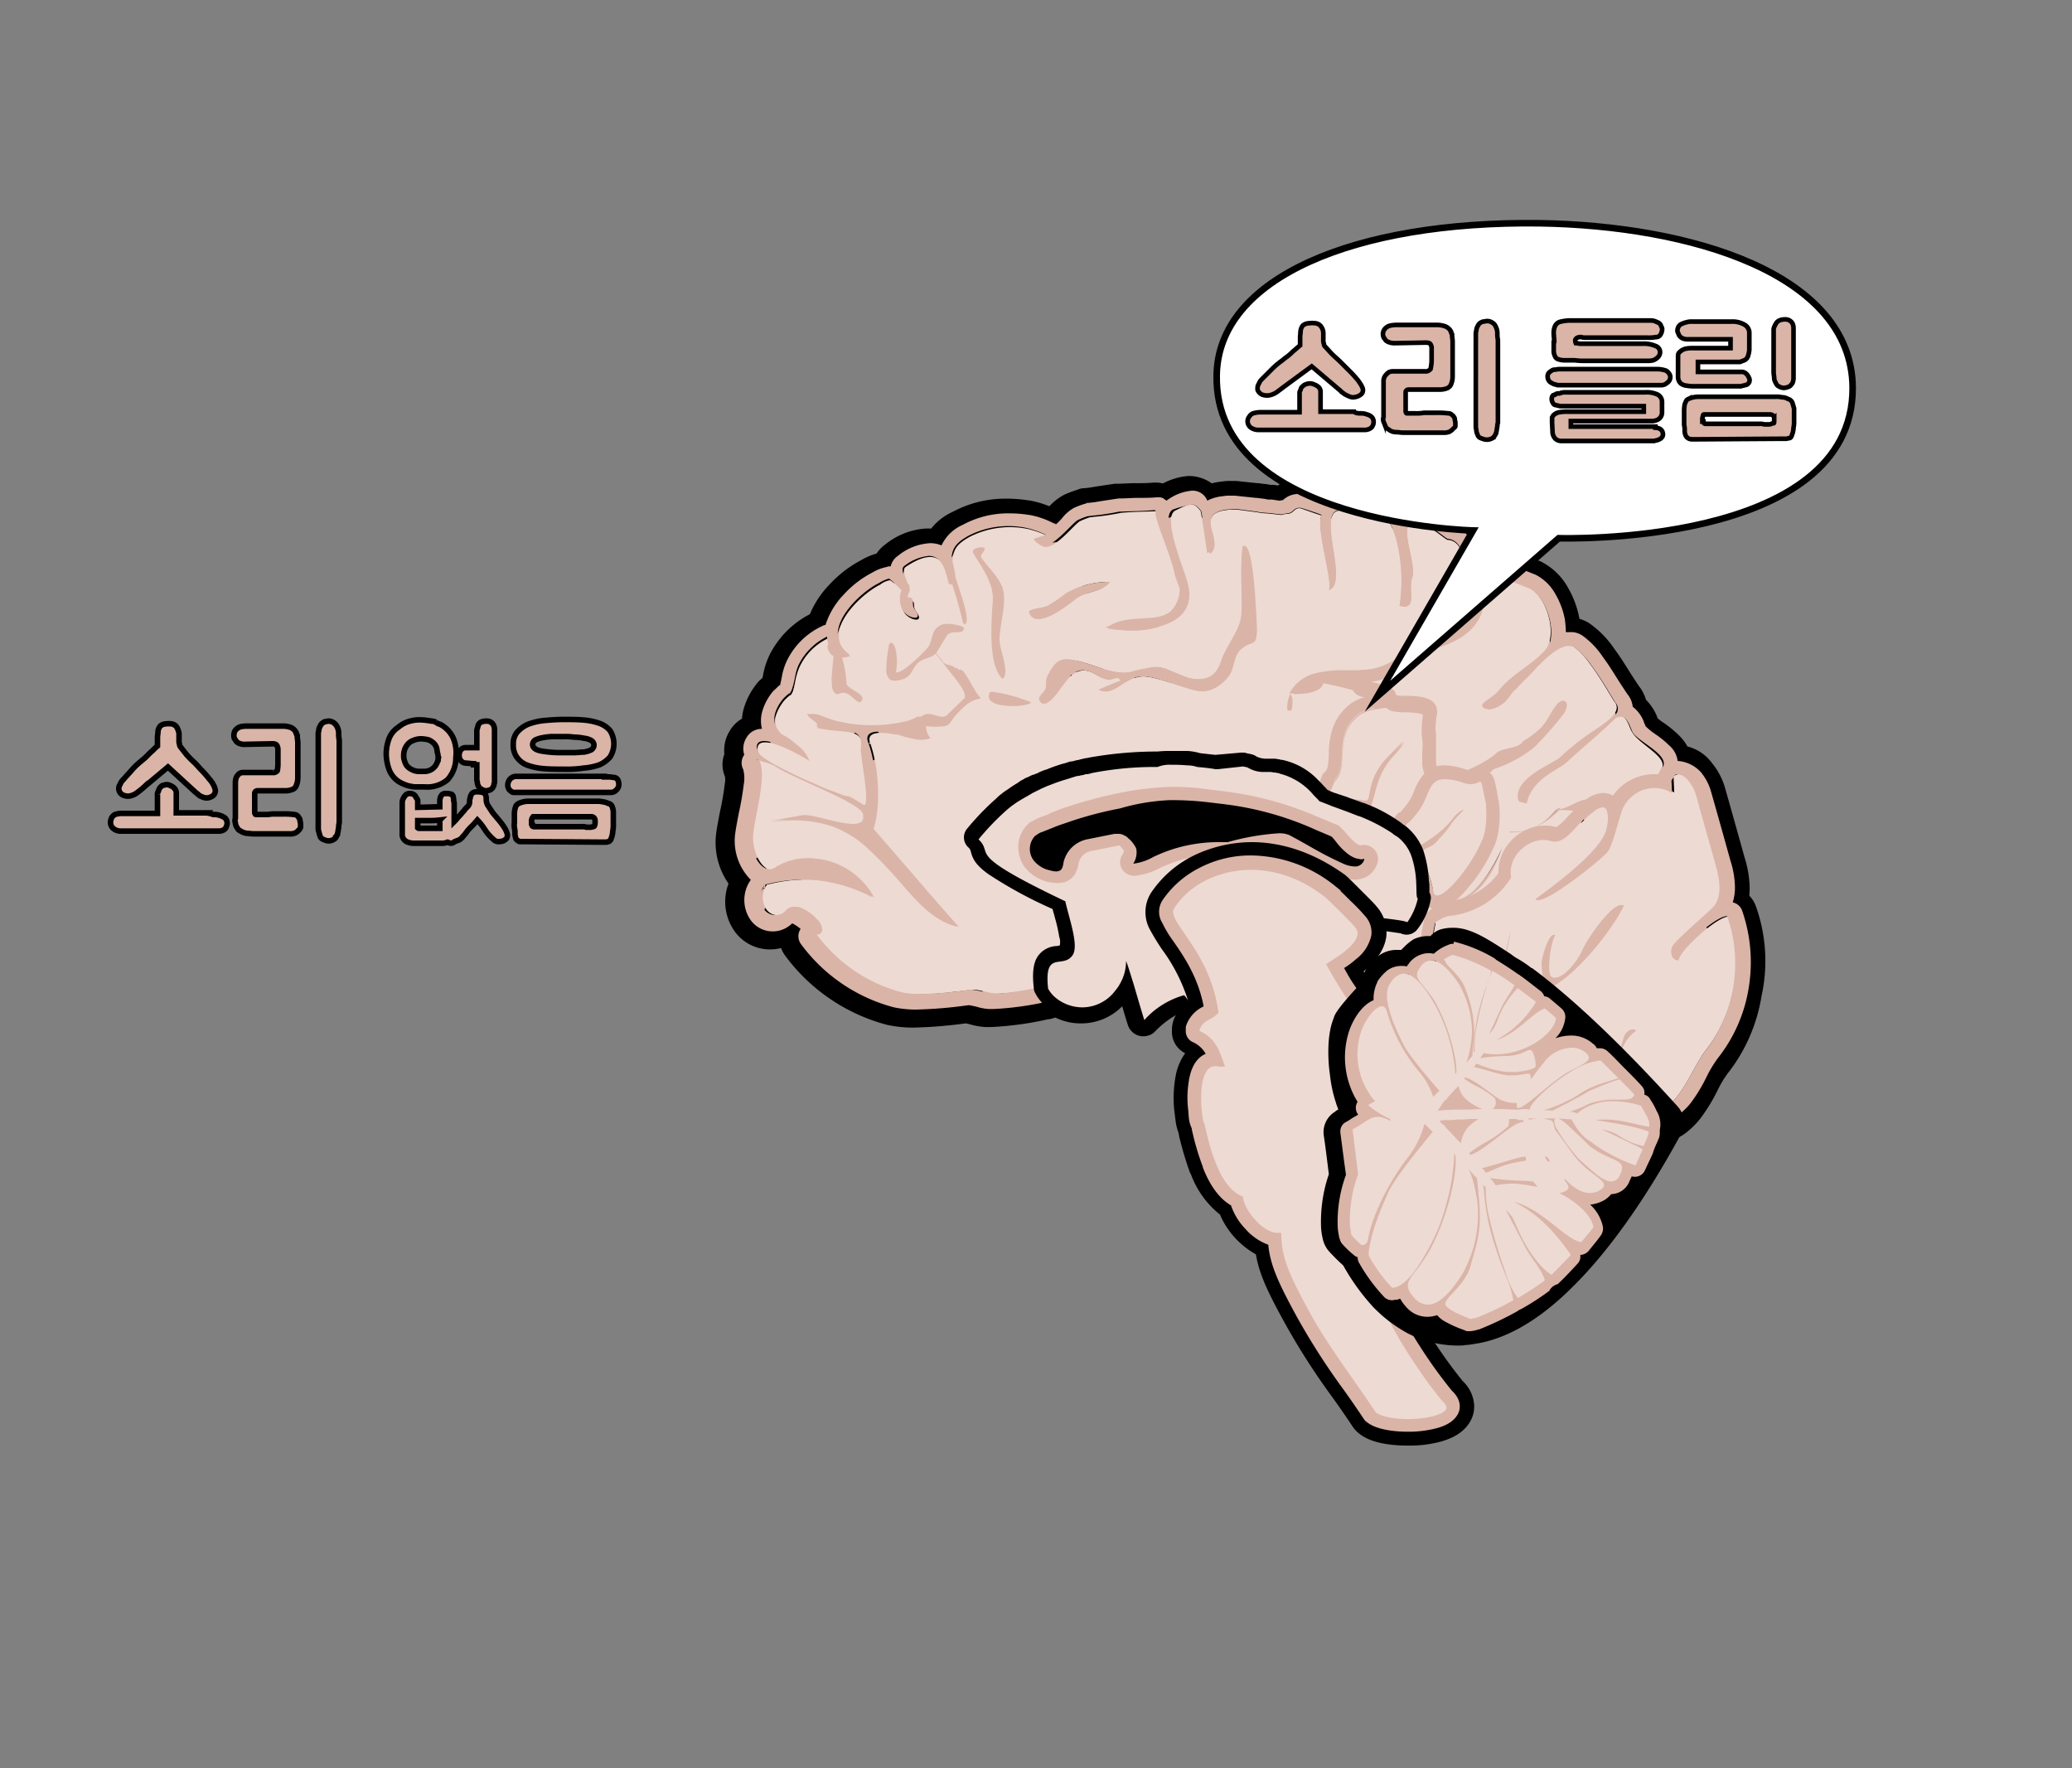 <svg id="Layer_1" data-name="Layer 1" xmlns="http://www.w3.org/2000/svg" viewBox="0 0 375 320"><rect x="0" y="0" width="375" height="320" fill="#808080" stroke="none"/><title>대지 1</title><g id="Layer_2" data-name="Layer 2"><g id="BrainSaggital_Larger_Borders" data-name="BrainSaggital Larger Borders"><path d="M255.4,154.8a7.07,7.07,0,0,0-2.4-3.3l-.3-.2c-.3-.2-.5-.4-.7-.5,0,.1.1.2.1.3a8.06,8.06,0,0,0,1.2,1.8,1.38,1.38,0,0,1,.3.4,2.18,2.18,0,0,1,.5.8,2.51,2.51,0,0,0,.4.7c.1.1.2.3.4.4v.2a.37.37,0,0,0,.1.3c.2.7.5,1.5.8,2.4.2.5.3.9.5,1.4A16.88,16.88,0,0,0,255.4,154.8Zm-.3-6.2-.3.3a1,1,0,0,0,.5-.4,5.72,5.72,0,0,0,.7-.8A3.82,3.82,0,0,1,255.1,148.6Zm4.7-9.5a.35.35,0,0,0,.1.2C259.9,139.2,259.8,139.2,259.8,139.1Zm-4.7,9.5-.3.3a1,1,0,0,0,.5-.4,5.72,5.72,0,0,0,.7-.8A3.82,3.82,0,0,1,255.1,148.6ZM240.9,142c-1,.7-1.2,1.2-.9,1.6a.75.75,0,0,0,.7-.5c.3-.6.5-1.1.7-1.6A.82.82,0,0,1,240.9,142Zm.3,3.8a2.35,2.35,0,0,0,1.1-1.1v-.1a10.78,10.78,0,0,1-1.9-.6c-.1-.1-.3-.2-.4-.3h-.8a.37.37,0,0,1-.3-.1l-.2-.1a7.6,7.6,0,0,1-1.1-.4h-.1c0,.2-.1.3-.1.5a2.6,2.6,0,0,0,.4,1.5,4.74,4.74,0,0,0,1,1c1.4.9,3.4,1.2,6.1,1.4.3,0,.6.1.8.1a42,42,0,0,0-4.5-1.8Zm10.8,4.9a28.6,28.6,0,0,0-6-3.1,1.76,1.76,0,0,0,.4.5,2.67,2.67,0,0,0,1.4.7,6.12,6.12,0,0,1,1.2.5c.3.2.6.3.9.5a15.45,15.45,0,0,0,2.2,1.2,1.42,1.42,0,0,0,.6.2c-.2-.1-.4-.3-.7-.5Zm3.1-2.1-.3.3a1,1,0,0,0,.5-.4,5.72,5.72,0,0,0,.7-.8,3.82,3.82,0,0,1-.9.9Zm4.6-10.1v.3c.1,0,.1,0,.2-.1-.2,0-.2-.1-.2-.2Zm.1.6a.35.35,0,0,0,.1.2c0-.1-.1-.1-.1-.2Zm-72.7,4Zm1.6-.8h0l.3-.2Zm.7-.3c.3-.1.5-.2.8-.3-.3.1-.5.2-.8.3Zm1.2-.5-.2.1.2-.1Zm.4-.2-.1.1.1-.1Zm-.4.2Zm1.2-.4Zm.1-.1Zm.5-.1h0l.4-.1c-.2,0-.3,0-.4.1Zm3-.9c.3-.1.6-.1.9-.2a2.92,2.92,0,0,1-.9.2Zm1.2-18.5c.1,0,.2,0,.2.1,0-.1-.1-.1-.2-.1Zm.1,18.2c.3-.1.6-.1.9-.2a2.92,2.92,0,0,1-.9.2Zm40.9,3.3Zm3.3-1c-1,.7-1.2,1.2-.9,1.6a.75.75,0,0,0,.7-.5c.3-.6.5-1.1.7-1.6a.82.82,0,0,1-.5.5Zm-44.3-20.5c.1,0,.2,0,.2.1C196.8,121.5,196.7,121.5,196.6,121.5Zm-58.1,36.3c.1,0,.1,0,.2.1C138.6,157.9,138.5,157.9,138.5,157.8Zm.8-8.5Zm1.6,16.8c.1,0,.2-.1.3-.1A.37.37,0,0,0,140.9,166.1Zm25.8-65c.1,0,.2-.1.3-.1A.37.37,0,0,0,166.7,101.1Zm29.9,20.4c.1,0,.2,0,.2.1C196.8,121.5,196.7,121.5,196.6,121.5ZM240.9,142c-1,.7-1.2,1.2-.9,1.6a.75.75,0,0,0,.7-.5c.3-.6.5-1.1.7-1.6A.82.82,0,0,1,240.9,142Zm-.5,2c-.1-.1-.3-.2-.4-.3h-.8a.37.37,0,0,1-.3-.1l-.2-.1a7.6,7.6,0,0,1-1.1-.4h-.3a4.87,4.87,0,0,0-.7-.3l-.3-.1a9.39,9.39,0,0,0-4.9-2.6.6.6,0,0,1-.4-.1c-.2,0-.5-.1-.7-.1a2.77,2.77,0,0,1-.9-.1h-.8c-.5-.2-1-.3-1.6-.5s-.9-.3-1.4-.4c-.3-.1-.6-.1-.8-.2h0l-4.6.5h-.4c-1.1-.2-2.2-.3-3.3-.4a5.82,5.82,0,0,0-1.9-.3,46.85,46.85,0,0,0-5.3,0h-6.6a1.27,1.27,0,0,0-.6.1h-.4a.9.9,0,0,0-.5.1l-.5.1h0l-.5.1-.5.1h-.2c-.4.1-.8.1-1.1.2h-.2l-.4.1-.5.1c-.3.1-.6.1-.9.2s-.3.1-.5.1-.6.1-.9.2-.6.1-.9.2l-.3.1c-.1,0-.2.1-.3.1l-.2.1-.4.1c-.2,0-.3.1-.5.1s-.2.1-.4.1h-.5l-.2.1c-.1,0-.3.1-.4.1h-.2l-.1.1h-.3l-.2.1-.2.1h0c-.3.1-.5.2-.8.3-.1.1-.3.1-.4.2l-.3.2h0c-.1,0-.2.1-.3.1h0a.35.35,0,0,0-.2.1h0c-.1,0-.2.1-.3.1l-.3.2c-.1.1-.2.1-.3.2h0l-.1.1-.1.1c-.1,0-.1.1-.2.1s-.2.1-.3.1h-.1c-.2.1-.5.3-.7.4s-.5.3-.7.4-.2.1-.3.2-.1.1-.2.1l-.1.1c-.1.1-.2.1-.3.2a1.38,1.38,0,0,1-.4.3l-1.3,1a46.35,46.35,0,0,0-5.2,5.4c3,2.9-3.1,2.3,15.7,11.2.8,3.5,2.5,8.1,1.3,9.8-1.8,2.5-5.1-1.1-4.4,6.1a.1.1,0,0,0,.1.1,4.9,4.9,0,0,0,1.7,1.8,2.35,2.35,0,0,0,.7-2.5,5.6,5.6,0,0,1,0-1.9h0a5.26,5.26,0,0,0,3.9-2.1c1.6-2.2.7-5.6-.3-9.3-.2-.9-.5-1.7-.6-2.5a2.83,2.83,0,0,0-1.3-1.7,100.36,100.36,0,0,1-11.9-6.4,4.35,4.35,0,0,1-1.2-1.1c-.1-.1-.1-.1-.2-.4a4.18,4.18,0,0,0-.4-1,36.94,36.94,0,0,1,3.5-3.5c.1-.1.2-.2.3-.2,5.5-4.6,14.6-7.2,25.6-7.2h.1c.8,0,1.6-.1,2.3-.1a24.37,24.37,0,0,1,2.7.1,3.08,3.08,0,0,1,1,.1,1.85,1.85,0,0,0,.7.2c1,.1,2.1.2,3.1.4h.9l2.3-.2,1.9-.2c.1,0,.3.1.4.1h0l1.3.3h0a8.8,8.8,0,0,1,1.5.5,1.27,1.27,0,0,0,.6.1,2,2,0,0,1,.8.1h.9a1.27,1.27,0,0,1,.6.1h.3a7.17,7.17,0,0,1,3.7,2,1.61,1.61,0,0,0,.7.4,18.2,18.2,0,0,0,3.5,1.2,2.77,2.77,0,0,0,.9.1h.3a2.34,2.34,0,0,0,2-1.4V144a1.53,1.53,0,0,1-1.6,0Zm19.3-5.5v.3c.1,0,.1,0,.2-.1-.2,0-.2-.1-.2-.2Zm.1-8.4c0-.2.1-.5.1-.7,0,.2-.1.4-.1.7Zm0,9a.35.35,0,0,0,.1.2c0-.1-.1-.1-.1-.2Zm3.7,23.8c-.1.1-.2.2-.3.2.3-.1.5-.1.8-.2h.1c.3-.1.5-.2.8-.3C264.5,162.7,264,162.8,263.5,162.9Zm9-12.3Zm5.2-1Zm-19.5,14.3c0,.1.1.3.1.4s.1.3.2.4c.2-.1.3-.2.5-.3A9.21,9.21,0,0,1,258.2,163.9Zm1.5-25.4v.3c.1,0,.1,0,.2-.1C259.7,138.7,259.7,138.6,259.7,138.5Zm.1-8.4c0-.2.1-.5.1-.7C259.9,129.6,259.8,129.8,259.8,130.1Zm0,9a.35.35,0,0,0,.1.2c0-.1-.1-.1-.1-.2Zm5.1,23.5a6.47,6.47,0,0,1-1.3.4c-.1.1-.2.2-.3.2.3-.1.5-.1.8-.2h.1a10.38,10.38,0,0,0,1-.4A.19.19,0,0,0,264.9,162.6Zm7.6-12Zm4.5,1.9h0l.1-.1Zm.1-.1Zm.6-2.8Zm8.8-2.4Zm.1,0Zm14.2-4.6h0Zm1.8-2.1v.4l.3-.6c-.1.1-.2.1-.3.2Zm-28.8,15.6Zm1.3-2.2Zm.9-.8Zm.1-.1Zm.9-.5h0l.1-.1Zm.1-.1Zm9.2-4.1c-.1.2-.3.5-.4.7l.3-.3c.1-.1.2-.2.2-.3l-.1-.1Zm14.5-5.7h0Zm1.8-2.1v.4l.3-.6c-.1.1-.2.1-.3.2Zm-37.7,22.1a6.47,6.47,0,0,1-1.3.4c-.1.1-.2.2-.3.2.3-.1.5-.1.8-.2h.1a10.38,10.38,0,0,0,1-.4A.19.19,0,0,0,264.9,162.6Zm8.9-6.5Zm1.3-2.2Zm.9-.8Zm.1-.1Zm.9-.5h0l.1-.1Zm.1-.1Zm9.2-4.1c-.1.2-.3.5-.4.7l.3-.3c.1-.1.2-.2.2-.3l-.1-.1Zm.2-1.1Zm.1,0Zm14.2-4.6h0Zm1.8-2.1v.4l.3-.6c-.1.1-.2.1-.3.2Zm8.7,25.7a.37.37,0,0,1,.3-.1.37.37,0,0,0-.3.1Zm.6-.3c.1,0,.1,0,.2-.1,0,.1-.1.1-.2.1Zm-173.4-8.1c.1,0,.1,0,.2.1C138.6,157.9,138.5,157.9,138.5,157.8Zm.8-8.5Zm1.6,16.8c.1,0,.2-.1.3-.1A.37.37,0,0,0,140.9,166.1Zm25.8-65c.1,0,.2-.1.3-.1A.37.37,0,0,0,166.7,101.1Zm29.9,20.4c.1,0,.2,0,.2.1C196.8,121.5,196.7,121.5,196.6,121.5Zm41,21.5Zm3.3-1c-1,.7-1.2,1.2-.9,1.6a.75.75,0,0,0,.7-.5c.3-.6.5-1.1.7-1.6a.82.82,0,0,1-.5.5Zm14.2,6.6-.3.3a1,1,0,0,0,.5-.4,5.72,5.72,0,0,0,.7-.8,3.82,3.82,0,0,1-.9.9Zm4.6-10.1v.3c.1,0,.1,0,.2-.1-.2,0-.2-.1-.2-.2Zm.1-8.4c0-.2.1-.5.1-.7,0,.2-.1.4-.1.7Zm0,9a.35.35,0,0,0,.1.2c0-.1-.1-.1-.1-.2Zm3.7,23.8c-.1.1-.2.2-.3.2.3-.1.5-.1.8-.2h.1c.3-.1.5-.2.8-.3C264.5,162.7,264,162.8,263.5,162.9Zm9-12.3Zm5.2-1Zm-19.5,14.3c-.1-.1-.3-.2-.4-.3a3.38,3.38,0,0,1-.9-1.9c0-.2-.1-.3-.1-.5a5.85,5.85,0,0,1-.2,1.3,11.82,11.82,0,0,1-1.9,4.3c-.6-.4-1.2-.9-1.8-1.3-.2-.1-.3-.3-.5-.4a10.55,10.55,0,0,1-2.4.6h-1.2a4.87,4.87,0,0,1-1.2-.1h-.5a1.31,1.31,0,0,0-1.3,1c1,1.3,1.2,1.3,1.4,3.8.1.7-5.3,3.8-5.8,4-1.1.4,2.3,2.7,2.2,3.3.3.3,3,3.8,3.3,4,.4-.2.9-2.6,1.2-2.8l.2-.1.1-.1.1-.1.1-.1c.2-.1.4-.3.6-.4s.2-.1.3-.2l.1-.1.2-.1a.1.1,0,0,0,.1-.1l.1-.1.1-.1.2-.2c.2-.2.4-.3.6-.5l.2-.2.1-.1c.2-.1.3-.3.5-.4h0l.1-.1.1-.1.2-.2.1-.1h0c.1-.1.2-.2.2-.3.8-.9,0-3.6,0-3.8a10.38,10.38,0,0,0,.4,1c0,.1.1.2.1.3a.1.1,0,0,0,.1.1.35.35,0,0,1,.1.2c0,.1.1.1.1.2s.1.1.1.2.1.1.1.2a29.93,29.93,0,0,1,3.2-1c-.3-1.3-.1-3,.4-5.5a4.33,4.33,0,0,1,.1-.5,2.59,2.59,0,0,1,.9-1.7c.1-.1.2-.2.3-.2s.3-.2.5-.3C258.8,164.3,258.5,164.1,258.2,163.9Zm6.7-1.3a6.89,6.89,0,0,1-.8.3,10.38,10.38,0,0,0,1-.4A.31.31,0,0,0,264.9,162.6Zm7.6-12Zm5.2-1Zm8.8-2.4Zm.1,0Zm-33.9,24.3h0c.1.2.9,2.9,0,3.8-.1.1-.2.2-.2.3h0l-.1.1c0,.1-.1.1-.2.2l-.1.1-.1.1h0c-.2.1-.3.3-.5.4l-.1.1-.2.2a2.65,2.65,0,0,1-.6.5l-.2.2-.1.1-.1.1-.1.1-.2.1-.1.1c-.1.1-.2.1-.3.2s-.4.3-.6.4l-.1.1-.1.1-.1.1-.2.1c-.4.2-.9,2.6-1.2,2.8-.3-.2-3-3.7-3.3-4,.1-.6-3.3-2.9-2.2-3.3.5-.2,5.8-3.3,5.8-4-.2-2.6-.3-2.5-1.4-3.8a1.31,1.31,0,0,1,1.3-1h.5a4.87,4.87,0,0,0,1.2.1h1.2a9.38,9.38,0,0,0,2.4-.6c.2.1.3.3.5.4a20.28,20.28,0,0,0,1.8,1.3,11.12,11.12,0,0,0,1.9-4.3,5.85,5.85,0,0,0,.2-1.3m-4.4,10.2a10.38,10.38,0,0,0,.4,1c0,.1.1.2.1.3a.1.1,0,0,0,.1.1.35.35,0,0,1,.1.2c0,.1.1.1.1.2s.1.1.1.2.1.1.1.2a29.93,29.93,0,0,1,3.2-1m.4-6.1a2.59,2.59,0,0,1,.9-1.7c.1-.1.2-.2.3-.2s.3-.2.5-.3a2.55,2.55,0,0,1-1.2-.8,3.38,3.38,0,0,1-.9-1.9c0-.2-.1-.3-.1-.5a12.09,12.09,0,0,0-.5-1.8h0a16.88,16.88,0,0,0-.9-4.7c-.2.1-.3.3-.5.5a3,3,0,0,0-.5,1.8v1.1a17.26,17.26,0,0,1-.2,3.8c-.1.4-.2.8-.3,1.1a2.27,2.27,0,0,0-2.5-.3,7.51,7.51,0,0,1-2.6.5,4.1,4.1,0,0,1-1.1-.1h-.6a3.67,3.67,0,0,0-3.4,2.1,2.49,2.49,0,0,0,.2,2.8h0l.2.3c.1.2.3.3.4.5a1.27,1.27,0,0,1,.1.6,37.63,37.63,0,0,1-4.2,2.6,2.66,2.66,0,0,0-1.7,2,3.58,3.58,0,0,0,.9,2.9,12,12,0,0,0,1.1,1.2l.5.5a1.79,1.79,0,0,0,.5.7,15.75,15.75,0,0,0,1,1.3c2.1,2.6,2.3,2.8,2.8,3.1a2.86,2.86,0,0,0,2.4.1c1.1-.6,1.4-1.6,1.8-2.8,0-.1.1-.3.1-.4h.1a3,3,0,0,0,.7-.5c.1-.1.2-.1.3-.2l.1-.1h0c.1,0,.1-.1.2-.1l.1-.1.1-.1h.1c.1-.1.2-.1.2-.2.2-.2.5-.4.7-.6h0l.3-.2.1-.1.5-.5.1-.1.1-.1.1-.1.2-.2.1-.1h0l.3-.3a3.92,3.92,0,0,0,.8-1.4,9,9,0,0,1,2.2-.6l.3-.1c.2-.1.4-.1.6-.3a2.54,2.54,0,0,1-1.2-1.1,3,3,0,0,1-.4-1c-.3-1.3-.1-3,.4-5.5a.35.35,0,0,0,.4-.4Zm7.6-4a6.47,6.47,0,0,1-1.3.4c-.1.1-.2.2-.3.2.3-.1.5-.1.8-.2h.1a10.38,10.38,0,0,0,1-.4A.19.19,0,0,0,264.9,162.6Zm7.6-12Zm1.3,5.5Zm1.3-2.2Zm.9-.8Zm.1-.1Zm.9-.5h0l.1-.1Zm.1-.1Zm.6-2.8Zm8.6-1.3c-.1.2-.3.5-.4.7l.3-.3c.1-.1.2-.2.2-.3l-.1-.1Zm.2-1.1Zm.1,0Zm-12.8,8.9Zm1.3-2.2Zm.9-.8Zm.1-.1Zm.9-.5h0l.1-.1Zm.1-.1Zm9.2-4.1c-.1.2-.3.5-.4.7l.3-.3c.1-.1.2-.2.2-.3l-.1-.1Zm16.3-7.8v.4l.3-.6c-.1.1-.2.1-.3.2Zm8.7,25.7a.37.37,0,0,1,.3-.1.37.37,0,0,0-.3.1Zm.6-.3c.1,0,.1,0,.2-.1,0,.1-.1.1-.2.1Zm-56.8-17.3-.3.3a1,1,0,0,0,.5-.4,5.72,5.72,0,0,0,.7-.8A3.82,3.82,0,0,1,255.1,148.6Zm1.2,10.9h0a16.88,16.88,0,0,0-.9-4.7,7.07,7.07,0,0,0-2.4-3.3l-.3-.2c-.3-.2-.5-.4-.7-.5a28.6,28.6,0,0,0-6-3.1h-.1c-1.5-.6-3-1.1-4.8-1.8a2.35,2.35,0,0,0,1.1-1.1v-.1a10.78,10.78,0,0,1-1.9-.6c-.1-.1-.3-.2-.4-.3h-.8a.37.37,0,0,1-.3-.1c-.1,0-.1,0-.2-.1a7.6,7.6,0,0,1-1.1-.4h-.3a4.87,4.87,0,0,0-.7-.3l-.3-.1a9.39,9.39,0,0,0-4.9-2.6.6.6,0,0,1-.4-.1c-.2,0-.5-.1-.7-.1a2.77,2.77,0,0,1-.9-.1h-.8c-.5-.2-1-.3-1.6-.5s-.9-.3-1.4-.4c-.3-.1-.6-.1-.8-.2h0l-4.6.5h-.4c-1.1-.2-2.2-.3-3.3-.4a5.82,5.82,0,0,0-1.9-.3,46.85,46.85,0,0,0-5.3,0h-6.5a1.27,1.27,0,0,0-.6.1h-.4a.9.9,0,0,0-.5.1l-.5.1h0l-.5.1-.5.1h-.2c-.4.1-.8.1-1.1.2h-.2l-.4.1-.5.1c-.3.1-.6.1-.9.2s-.3.1-.5.1-.6.1-.9.2-.6.1-.9.2l-.3.1c-.1,0-.2.1-.3.1l-.2.1-.4.1c-.2,0-.3.1-.5.1s-.2.1-.4.1h-.5l-.2.1c-.1,0-.3.1-.4.1h-.2l-.1.1h-.3l-.2.1-.2.1h0c-.3.1-.5.2-.8.3-.1.1-.3.1-.4.2l-.3.2h0c-.1,0-.2.1-.3.1h0a.35.35,0,0,0-.2.1h0c-.1,0-.2.1-.3.1l-.3.2c-.1.1-.2.1-.3.2h0l-.1.1-.1.1c-.1,0-.1.1-.2.1s-.2.1-.3.1h-.1c-.2.1-.5.3-.7.4s-.5.3-.7.4-.2.1-.3.2-.1.1-.2.1l-.1.1c-.1.1-.2.1-.3.2a1.38,1.38,0,0,1-.4.3l-1.3,1a46.35,46.35,0,0,0-5.2,5.4c3,2.9-3.1,2.3,15.7,11.2.8,3.5,2.5,8.1,1.3,9.8-1.8,2.5-5.1-1.1-4.4,6.1a.1.1,0,0,0,.1.1,4.9,4.9,0,0,0,1.7,1.8,7.55,7.55,0,0,0,10.4-1.7,8.65,8.65,0,0,0,.7-1,8.21,8.21,0,0,0,1.2-4.3c.4,1,.8,2.4,1.4,4.3.5,1.7,1.2,3.8,1.9,6.4a15.14,15.14,0,0,1,7.2-4.5c.2.3.5.6.7.9a11.52,11.52,0,0,1,1.4,3.2,9.08,9.08,0,0,1,.3,2.3c.8-2.2,2.2-2,3.4-3.2-1.6-11.4-9.8-16.2-7.9-19,.1-.2.3-.4.4-.6s.2-.3.3-.4a14.61,14.61,0,0,1,3.7-3.3c.1-.1.3-.2.4-.3h0c.1-.1.3-.2.4-.3a.35.35,0,0,0,.2-.1c.2-.1.3-.2.5-.2a.35.35,0,0,0,.2-.1,6.12,6.12,0,0,1,1.2-.5h0c.3-.1.7-.3,1-.4a10.55,10.55,0,0,1,2.4-.6,23.25,23.25,0,0,1,3.7-.4,17.52,17.52,0,0,1,4,.4c.1,0,.3.1.4.1,1.1.3,2.2.6,3.3,1,.1.1.3.1.4.2.4.2.7.3,1.1.5a4.87,4.87,0,0,0,.7.3c.4.2.7.4,1.1.6a4.35,4.35,0,0,0,.7.4c.1.1.3.2.4.3s.3.2.4.3l.9.6c.1.1.3.2.4.3.3.2,2.2,1.4,4,2.4a4.67,4.67,0,0,0,1,.5,8,8,0,0,0,2,.8h.2c1.8.2,6.5.7,7.1,1.1a11.12,11.12,0,0,0,1.9-4.3,5.85,5.85,0,0,0,.2-1.3,7,7,0,0,1-.4-1.1Zm-10.5-4.2h0c-1.4-.3-2.7-1.6-3.7-2.8-.3-.4-.7-.8-1-1.2h0c-1.1-.5-2.4-1-3.7-1.6a60.87,60.87,0,0,0-15.2-4.2h0c-.3,0-.5-.1-.8-.1l-2.5-.3c-2.3-.2-4.7-.3-7.1-.4h0a64.4,64.4,0,0,0-8.7,1,66.16,66.16,0,0,0-9.7,2.6c-.9.3-1.8.7-2.7,1l-.3.1c-.4.2-.8.3-1.2.5l-1.2.6h0c-.1.1-.2.1-.3.2a3.33,3.33,0,0,0-.3,4.3,5.05,5.05,0,0,0,3,1.9c.4.1.7.1,1.1.2a1.27,1.27,0,0,0,.6-.1c.6-.2.7-1,.8-1.6a5.5,5.5,0,0,1,4.2-4.1l1.5-.3h0l3.5-.7h.3a2.06,2.06,0,0,1,1.5.3h0a3,3,0,0,1,.7.5,17.41,17.41,0,0,1,1.2,1.4c.2.2.2.6.3.9a4.65,4.65,0,0,1-.6,2.3,8.51,8.51,0,0,0,3.6-1.2,28.16,28.16,0,0,1,13.5-2.7h0c5-1.3,9.6-2.1,11.1-1.3,1.7.9,3.1,1.7,4.5,2.5h0c.9.5,1.7,1,2.6,1.4s1.6.8,2.5,1.2a4.65,4.65,0,0,0,2.3.6h.3a1.89,1.89,0,0,0,1.4-1.2v-.2c-.7.6-1.1.6-1.5.5Zm0,0h0c-1.4-.3-2.7-1.6-3.7-2.8-.3-.4-.7-.8-1-1.2h0c-1.1-.5-2.4-1-3.7-1.6a60.87,60.87,0,0,0-15.2-4.2h0c-.3,0-.5-.1-.8-.1l-2.5-.3c-2.3-.2-4.7-.3-7.1-.4h0a64.4,64.4,0,0,0-8.7,1,66.16,66.16,0,0,0-9.7,2.6c-.9.3-1.8.7-2.7,1l-.3.1c-.4.2-.8.3-1.2.5l-1.2.6h0c-.1.1-.2.1-.3.2a3.33,3.33,0,0,0-.3,4.3,5.05,5.05,0,0,0,3,1.9c.4.1.7.1,1.1.2a1.27,1.27,0,0,0,.6-.1c.6-.2.7-1,.8-1.6a5.5,5.5,0,0,1,4.2-4.1l1.5-.3h0l3.5-.7h.3a2.06,2.06,0,0,1,1.5.3h0a3,3,0,0,1,.7.5,17.41,17.41,0,0,1,1.2,1.4c.2.2.2.6.3.9a4.65,4.65,0,0,1-.6,2.3,8.51,8.51,0,0,0,3.6-1.2,28.16,28.16,0,0,1,13.5-2.7h0c5-1.3,9.6-2.1,11.1-1.3,1.7.9,3.1,1.7,4.5,2.5h0c.9.5,1.7,1,2.6,1.4s1.6.8,2.5,1.2a4.65,4.65,0,0,0,2.3.6h.3a1.89,1.89,0,0,0,1.4-1.2v-.2c-.7.6-1.1.6-1.5.5Z" style="fill:none"/><path d="M216.6,187.7h-.2a1.4,1.4,0,0,1-1.2-1.4,6.93,6.93,0,0,0-.3-2,10.24,10.24,0,0,0-1.1-2.7,15.09,15.09,0,0,0-5.6,3.8,1.45,1.45,0,0,1-2.1,0,2.09,2.09,0,0,1-.4-.6c-.7-2.3-1.3-4.3-1.8-6.1v.1a4.44,4.44,0,0,1-.8,1.1,9.09,9.09,0,0,1-7.2,3.6,9.28,9.28,0,0,1-5.3-1.7,6.59,6.59,0,0,1-2.1-2.3c0-.1-.1-.1-.1-.2a.9.9,0,0,1-.1-.5c-.3-2.5-.1-4.1.6-5.1a3.6,3.6,0,0,1,2.8-1.5,2,2,0,0,0,1.3-.5s.3-.4.1-1.9c-.2-1.2-.6-2.6-.9-4a14.62,14.62,0,0,1-.5-2c-13-6.2-14.1-7.9-14.7-10a2.19,2.19,0,0,0-.7-1.2,1.52,1.52,0,0,1-.1-2,44.86,44.86,0,0,1,5.1-5.3l.2-.2.1-.1a17.1,17.1,0,0,1,1.4-1.1,17,17,0,0,0,1.4-1c.2-.2.5-.3.7-.5a3,3,0,0,1,.8-.4,2.19,2.19,0,0,0,.5-.3,4.87,4.87,0,0,1,.7-.3c.2-.1.5-.2.7-.3s.2-.1.3-.1.5-.2.7-.3.3-.1.4-.2c.3-.1.5-.2.8-.3h.1c1-.4,2-.7,3-1,.5-.1.9-.3,1.4-.4a2.92,2.92,0,0,1,.9-.2c.3-.1.6-.1.9-.2s.3-.1.5-.1.6-.1.9-.2a67.49,67.49,0,0,1,12.2-1.1c.8,0,1.6-.1,2.5-.1a27.15,27.15,0,0,1,2.9.1,5.22,5.22,0,0,1,2.1.4,25.35,25.35,0,0,1,2.9.4h.2l4.6-.5h.5c.3.1.6.1.9.2a.76.76,0,0,1,.5.2.1.1,0,0,1,.1.1,3.64,3.64,0,0,0,2.1.5h1.7a2,2,0,0,1,.8.1c.2,0,.3,0,.4.1a11.23,11.23,0,0,1,5.6,2.9c.3.3.7.6,1.1,1s.7.8,1.1,1.2c.6.2,1.2.5,2,.7l1.8.6c1.1.4,2,.7,3,1.1h.1a31,31,0,0,1,6.3,3.3c.3.2.5.4.8.6l.3.2a9.23,9.23,0,0,1,2.9,4,18.91,18.91,0,0,1,1,5.1,6.15,6.15,0,0,0,.1,1.4v1a2,2,0,0,1,.2,1.1,11.72,11.72,0,0,1-2.2,4.8,1.4,1.4,0,0,1-1.9.4c-.6-.2-3.5-.5-4.9-.7a14.05,14.05,0,0,0-1.8-.2h-.2a8.79,8.79,0,0,1-2.5-1c-.3-.2-.7-.3-1-.5-1.7-.9-3.8-2.2-4.3-2.5-.1-.1-.3-.2-.4-.3a5.55,5.55,0,0,1-.8-.6c-.1-.1-.3-.2-.4-.3h0a1.38,1.38,0,0,0-.4-.3,2.09,2.09,0,0,0-.6-.4c-.3-.2-.7-.4-1-.6l-.6-.3c-.3-.2-.7-.3-1-.5-.1-.1-.3-.1-.4-.2a28.12,28.12,0,0,0-3.1-1c-.1,0-.3-.1-.4-.1a15.53,15.53,0,0,0-3.7-.4,19.53,19.53,0,0,0-3.4.3,9,9,0,0,0-2.2.6l-.9.3h0c-.4.2-.7.3-1.1.5h0l-.2.1c-.2.1-.3.2-.4.2h0c-.1,0-.1.1-.2.1a.76.76,0,0,1-.4.2h0a.76.76,0,0,1-.4.2,11.84,11.84,0,0,0-3.3,3l-.3.3a1.76,1.76,0,0,1-.4.5c-.3.4,1.1,2.3,1.9,3.6,2.1,3.1,5.3,7.7,6.2,14.4a1.29,1.29,0,0,1-.4,1.2,11,11,0,0,1-1.6,1.2,2.33,2.33,0,0,0-1.4,1.5C217.8,187.3,217.2,187.7,216.6,187.7ZM188.8,152l-.1.1a1.93,1.93,0,0,0-.1,2.4,3.47,3.47,0,0,0,2.1,1.3,1.27,1.27,0,0,0,.6.1c0-.1.1-.2.1-.3v-.1a7.12,7.12,0,0,1,5.4-5.3l1.5-.3h0l3.5-.7h1a3.74,3.74,0,0,1,1.8.5h0a5.49,5.49,0,0,1,.9.7,11.51,11.51,0,0,1,1.4,1.7,2.86,2.86,0,0,1,.5,1.7v.3a5.9,5.9,0,0,0,.8-.4,27.5,27.5,0,0,1,12.6-2.9h1.4a43.55,43.55,0,0,1,9.1-1.6,61.79,61.79,0,0,0-9.3-2h0l-.7-.1-2.4-.3c-2.3-.2-4.7-.3-7-.3a60.13,60.13,0,0,0-8.4,1,63.67,63.67,0,0,0-9.5,2.6c-.9.3-1.8.7-2.7,1l-.3.1a6.12,6.12,0,0,0-1.2.5,1.21,1.21,0,0,0-1,.3Zm49.9.1c.6.4,1.3.7,2,1.1a2.65,2.65,0,0,1-.5-.6,18.89,18.89,0,0,1-2.5-1.1h.1l.9.6Z" style="fill:#eddad3"/><path d="M212,138.4a26.2,26.2,0,0,1,2.8.1,6.28,6.28,0,0,1,1.9.3c1.1.1,2.2.2,3.3.4h.4l4.6-.5h0c.3.1.6.1.8.2s.1.1.2.1a5.3,5.3,0,0,0,2.8.7h.8a2.77,2.77,0,0,1,.9.1,1.7,1.7,0,0,1,.7.1.6.6,0,0,1,.4.1,11.79,11.79,0,0,1,5.9,3.6c.4.5.9.9,1.3,1.4h0c.8.3,1.6.6,2.3.9q2.55.9,4.8,1.8h.1a31.25,31.25,0,0,1,6,3.1,3,3,0,0,0,.7.5l.3.2a7.61,7.61,0,0,1,2.4,3.3,16.88,16.88,0,0,1,.9,4.7c.1,1.7,0,3,.3,3.1a11.82,11.82,0,0,1-1.9,4.3c-.6-.4-5.3-.8-7.1-1.1h-.2a16,16,0,0,1-2-.8,9.29,9.29,0,0,0-1-.5,30.06,30.06,0,0,1-4-2.4c-.1-.1-.3-.2-.4-.3l-.9-.6c-.1-.1-.3-.2-.4-.3s-.3-.2-.4-.3a4.35,4.35,0,0,0-.7-.4c-.4-.2-.7-.4-1.1-.6a4.87,4.87,0,0,0-.7-.3,5.36,5.36,0,0,0-1.1-.5c-.1-.1-.3-.1-.4-.2a20.74,20.74,0,0,0-3.3-1c-.1,0-.3-.1-.4-.1a18.1,18.1,0,0,0-4-.4,15.53,15.53,0,0,0-3.7.4l-2.4.6a4.18,4.18,0,0,0-1,.4h0a6.12,6.12,0,0,1-1.2.5.35.35,0,0,0-.2.1c-.2.1-.3.2-.5.2a.35.35,0,0,0-.2.1,1.38,1.38,0,0,0-.4.3h0c-.1.1-.3.2-.4.3a16.54,16.54,0,0,0-3.7,3.3c-.1.1-.2.3-.3.4s-.3.4-.4.6c-1.8,2.8,6.4,7.7,7.9,19-1.1,1.2-2.5.9-3.4,3.2a18.1,18.1,0,0,0-.3-2.3A10.08,10.08,0,0,0,215,181a5.49,5.49,0,0,0-.7-.9,15.14,15.14,0,0,0-7.2,4.5c-.8-2.6-1.4-4.7-1.9-6.4-.6-1.9-1-3.3-1.4-4.3a8.21,8.21,0,0,1-1.2,4.3,6.07,6.07,0,0,1-.7,1,7.48,7.48,0,0,1-6,3.1,7.67,7.67,0,0,1-4.4-1.4,5.81,5.81,0,0,1-1.7-1.8.1.1,0,0,0-.1-.1c-.8-7.2,2.6-3.6,4.4-6.1,1.2-1.7-.5-6.3-1.3-9.8-18.7-8.9-12.7-8.3-15.7-11.2a46.35,46.35,0,0,1,5.2-5.4,14.7,14.7,0,0,1,1.3-1c.4-.3.9-.6,1.4-.9.2-.1.5-.3.7-.4s.5-.3.7-.4.3-.2.5-.3l.6-.3.6-.3a.35.35,0,0,0,.2-.1,4.87,4.87,0,0,1,.7-.3c.1-.1.3-.1.4-.2.3-.1.5-.2.8-.3h0c1-.4,1.9-.7,2.9-1,.4-.1.9-.3,1.3-.4a2.92,2.92,0,0,1,.9-.2c.3-.1.6-.1.9-.2s.3-.1.5-.1.6-.1.9-.2a58.56,58.56,0,0,1,11.9-1.1h0a5.69,5.69,0,0,1,2.5-.4m-20.4,19a.6.6,0,0,0,.4-.1c.6-.2.7-1,.8-1.6a5.5,5.5,0,0,1,4.2-4.1l1.5-.3h0l3.5-.7h.7a2,2,0,0,1,1.1.3h0a3,3,0,0,1,.7.5,17.41,17.41,0,0,1,1.2,1.4c.2.2.2.6.3.9a4.65,4.65,0,0,1-.6,2.3,8.51,8.51,0,0,0,3.6-1.2,27.05,27.05,0,0,1,11.9-2.7h1.6a38.54,38.54,0,0,1,9.2-1.6,4.7,4.7,0,0,1,1.9.3c1.7.9,3.1,1.7,4.5,2.5h0c.9.5,1.7,1,2.6,1.4s1.6.8,2.5,1.2a5.55,5.55,0,0,0,2.2.6h.4a1.89,1.89,0,0,0,1.4-1.2v-.2c-.2,0-.4.1-.6.1a1.27,1.27,0,0,1-.6-.1h0c-1.4-.3-2.7-1.6-3.7-2.8-.3-.4-.7-.8-1-1.2h0c-1.1-.5-2.4-1-3.7-1.6a60.87,60.87,0,0,0-15.2-4.2h0c-.3,0-.5-.1-.8-.1l-2.5-.3c-2.3-.2-4.7-.3-7.1-.4h0a64.4,64.4,0,0,0-8.7,1,66.16,66.16,0,0,0-9.7,2.6c-.9.3-1.8.7-2.7,1l-.3.1c-.4.2-.8.3-1.2.5l-1.2.6h0c-.1.1-.2.1-.3.2a3.33,3.33,0,0,0-.3,4.3,5.05,5.05,0,0,0,3,1.9c.4.1.7.1,1.1.2-.2.5-.2.5-.1.5m20.4-22a20.9,20.9,0,0,0-2.5.1,62.39,62.39,0,0,0-12.5,1.2c-.4.1-.7.1-1,.2s-.3.1-.5.1a3.55,3.55,0,0,1-1,.2,2.92,2.92,0,0,1-.9.2c-.5.1-.9.3-1.4.4a28.26,28.26,0,0,0-3.1,1.1.1.1,0,0,0-.1.1c-.3.1-.5.2-.8.3s-.3.1-.4.2-.5.2-.7.3-.2.1-.3.1-.5.2-.7.3h0a2.51,2.51,0,0,0-.7.4l-.6.3a3.51,3.51,0,0,0-.8.5h0c-.3.2-.5.3-.8.5-.5.3-1,.7-1.5,1a17.09,17.09,0,0,0-1.4,1.1c-.1,0-.1.1-.2.1l-.2.2a48.39,48.39,0,0,0-5.3,5.5,3.05,3.05,0,0,0,.3,4l.3.3a1,1,0,0,1,.1.3c.4,1.5,1.1,2.7,3.4,4.4a92.8,92.8,0,0,0,11.5,6.3c.1.4.2.9.3,1.3.3,1.2.6,2.3.8,3.3.1.4.1.8.2,1.3h-.1a5.11,5.11,0,0,0-3.9,2.2c-.9,1.3-1.1,3.2-.8,6.1a1.93,1.93,0,0,0,.3,1,.35.35,0,0,0,.1.2,8.42,8.42,0,0,0,2.5,2.8,10.26,10.26,0,0,0,6.1,1.9,10.37,10.37,0,0,0,7.4-3.1c.3,1,.6,2.1,1,3.3a2.93,2.93,0,0,0,3.7,2,2.58,2.58,0,0,0,1.3-.8,17,17,0,0,1,3.9-3,4.87,4.87,0,0,1,.4,1.1c.1.6.2,1.1.3,1.7a3,3,0,0,0,3.1,2.8,2.94,2.94,0,0,0,2.6-1.9c.2-.4.2-.4.7-.7a9.23,9.23,0,0,0,2-1.4,3.29,3.29,0,0,0,.8-2.5c-1-7.1-4.3-11.9-6.5-15.1a14.75,14.75,0,0,1-1.6-2.5c.1-.1.1-.2.2-.3h0a15,15,0,0,1,2.9-2.7h0c.1-.1.2-.1.3-.2h0a.76.76,0,0,1,.4-.2l.1-.1h0c.1-.1.3-.1.4-.2h0c.1,0,.1-.1.2-.1h0a3,3,0,0,1,1-.4h0l.9-.3a14.62,14.62,0,0,1,2-.5,16.28,16.28,0,0,1,3.1-.3,12.67,12.67,0,0,1,3.4.4c.1,0,.2.1.4.1h0a13.09,13.09,0,0,1,2.8.9h0c.1.1.3.1.4.2.3.1.7.3,1,.4h0l.6.3a3.13,3.13,0,0,0,1,.5h0a6.13,6.13,0,0,1,.6.4c.2.1.3.2.4.2h0c.1.1.3.2.4.3a5.55,5.55,0,0,0,.8.6,1.38,1.38,0,0,0,.4.3,43.87,43.87,0,0,0,4.5,2.7,5.36,5.36,0,0,0,1.1.5,8.87,8.87,0,0,0,2.9,1.1h.2c.5.1,1.1.1,1.7.2a45,45,0,0,1,4.5.6,2.92,2.92,0,0,0,3.6-.9,14,14,0,0,0,2.5-5.4,2.82,2.82,0,0,0-.2-1.8v-.7a7.08,7.08,0,0,0-.1-1.4,19.55,19.55,0,0,0-1.1-5.6,10,10,0,0,0-3.4-4.6h0c-.1-.1-.2-.1-.3-.2-.3-.2-.5-.4-.8-.6a34.11,34.11,0,0,0-6.6-3.5h-.1c-1-.4-2-.7-3-1.1-.6-.2-1.1-.4-1.8-.6s-1.1-.4-1.6-.6a9,9,0,0,0-.9-1,12,12,0,0,0-1.2-1.1,13.6,13.6,0,0,0-6.4-3.3c-.2,0-.3-.1-.5-.1s-.6-.1-.9-.1a2.77,2.77,0,0,1-.9-.1h-.8a2.9,2.9,0,0,1-1.4-.3h0a4.67,4.67,0,0,0-1-.5c-.3-.1-.6-.1-.9-.2s-.4-.1-.6-.1h-.4l-2.3.2-2.3.2h-.1l-2.6-.3a10.93,10.93,0,0,0-2.4-.4Zm-6.6,13a44.77,44.77,0,0,1,6.4-.6c2.2,0,4.5.1,6.8.3l2.4.3c.2,0,.5.1.7.1h0l1.8.3c-.5.1-1.1.3-1.6.4h-1.3a29.47,29.47,0,0,0-12.3,2.6,2.09,2.09,0,0,0-.4-.6,14.62,14.62,0,0,0-1.6-1.9A2.58,2.58,0,0,0,205.4,148.4Zm-15.7,4.7.6-.3.6-.3a6.89,6.89,0,0,0-.7,1.5,1.76,1.76,0,0,1-.5-.4v-.5Z"/><path d="M315,165a2.34,2.34,0,0,0-1.7-1.5,9,9,0,0,0,.4-2.8,16.46,16.46,0,0,0-.8-4.7c-1.2-4.3-2.4-8.6-3.6-12.8a9.61,9.61,0,0,0-1.8-3.3,5,5,0,0,0-3.9-2.1h-.3a5.36,5.36,0,0,0-1.5-2.6,17.09,17.09,0,0,0-2.6-2.1,12.71,12.71,0,0,1-1.7-1.4c-.1-.1-.1-.3-.2-.5a5.82,5.82,0,0,0-1-1.9,5.73,5.73,0,0,0-1.1-1.1,4.31,4.31,0,0,0-.9-2.2c-.3-.4-.8-1.2-1.4-2.1-.9-1.4-1.9-3.1-3.1-4.7a14.79,14.79,0,0,0-3.6-3.8,3.67,3.67,0,0,0-2.5-.7h-.6a19.42,19.42,0,0,0-.2-2.4,14.43,14.43,0,0,0-1.7-4.5,8.53,8.53,0,0,0-3.4-3.4c-.1,0-.1-.1-.2-.1l-9-3.6a2.86,2.86,0,0,0-1.6-.1c-.2-.8-.5-1.5-.7-2.3-.1-.2-.1-.3-.2-.5a4.88,4.88,0,0,0-3.4-2.5,2.19,2.19,0,0,0-.5-.3c-2.3-1.7-4.5-3.2-6.5-3.2a3.61,3.61,0,0,0-2,.6c-.2.2-.4.3-.6.5a8.29,8.29,0,0,0-3.3-2.9,4.07,4.07,0,0,0-1.8-.5h-.6a2.25,2.25,0,0,0-.7.1c-4.7.4-5.4.5-5.9.8a6.73,6.73,0,0,0-1.1.7l-3.8-1.3h-.2a2.2,2.2,0,0,0-.8-.1,4,4,0,0,0-2.6,1.1c-.2,0-.4.1-.7.1l-1.3-.2h-.2a3.08,3.08,0,0,1-1-.1c-.5-.1-1-.1-1.5-.2h-.2l-1.9-.2-1.9-.2h-.8a6.15,6.15,0,0,0-1.4.1,7.67,7.67,0,0,0-2.8.8,4.22,4.22,0,0,0-3.4-1.8,8.72,8.72,0,0,0-4,1.4c-.2.1-.4.3-.6.4-.1-.1-.3-.2-.4-.3a.1.1,0,0,1-.1-.1,2,2,0,0,0-1.1-.2h-.2c-1,.1-2.2.1-3.4.1-1,0-2.1.1-3.1.1H202l-.7.1c-1.3.2-2.7.4-3.8.6-.3,0-.7.1-1.1.1a.37.37,0,0,0-.3.1,14.27,14.27,0,0,0-2.2.8,7,7,0,0,0-2.2,1.9,11.41,11.41,0,0,1-1.1,1.1.52.52,0,0,0-.4-.2,15.67,15.67,0,0,0-4.3-1.5h-.1a21.86,21.86,0,0,0-3.6-.3,17.28,17.28,0,0,0-8.5,2.1,7.58,7.58,0,0,0-3.8,3.7,5.22,5.22,0,0,0-2.1-.4,10.05,10.05,0,0,0-5.8,2.3,3.14,3.14,0,0,0-1.3,1.9h-.2a.9.9,0,0,0-.5.1,8.25,8.25,0,0,0-2.6,1,18.62,18.62,0,0,0-5.2,4,14.17,14.17,0,0,0-3.3,5.5,1.42,1.42,0,0,0-.6.2,13.76,13.76,0,0,0-6.3,6.1,11.08,11.08,0,0,0-1,3.1c-.1.5-.2,1-.3,1.4l-.1.1c-.4.3-.7.7-1.1,1a10,10,0,0,0-2,3.6,6.17,6.17,0,0,0-.1,3.3,3.15,3.15,0,0,0-2.8,1.6,3.71,3.71,0,0,0-.4,3.1,2.46,2.46,0,0,0-.2,2.6,6.27,6.27,0,0,1,.1,2.8,51.59,51.59,0,0,1-.9,5.2c-.3,1.6-.6,3.1-.7,4.2a10,10,0,0,0,2.4,7.3c.2.2.3.4.5.5a6.3,6.3,0,0,0,.1,7.5,4.93,4.93,0,0,0,6.9.8c.2-.1.3-.3.5-.4a7.69,7.69,0,0,1,1.5,1,2.4,2.4,0,0,0,.1,2.8,30.55,30.55,0,0,0,16.8,11.4,19.5,19.5,0,0,0,3.9.4,79.54,79.54,0,0,0,9.6-.8,13.12,13.12,0,0,1,1.5.3,9.33,9.33,0,0,0,2.2.4h.8a55.68,55.68,0,0,0,10-1.4h.2a2.73,2.73,0,0,0,1.2-.6,5.81,5.81,0,0,1-1.7-1.8.1.1,0,0,0-.1-.1c-.8-7.2,2.6-3.6,4.4-6.1,1.2-1.7-.5-6.3-1.3-9.8-18.7-8.9-12.7-8.3-15.7-11.2a46.35,46.35,0,0,1,5.2-5.4,14.7,14.7,0,0,1,1.3-1,1.38,1.38,0,0,1,.4-.3c.1-.1.2-.1.3-.2l.1-.1c.1,0,.1-.1.2-.1s.2-.2.3-.2.5-.3.7-.4.5-.3.7-.4h.1a.37.37,0,0,1,.3-.1c.1,0,.1-.1.2-.1l.1-.1.1-.1h0c.1-.1.2-.1.3-.2s.2-.1.3-.2a.37.37,0,0,1,.3-.1h0a.35.35,0,0,0,.2-.1h0c.1,0,.2-.1.3-.1h0l.3-.2c.1-.1.3-.1.4-.2.3-.1.5-.2.8-.3h0l.2-.1.2-.1h.3l.1-.1h.2c.1,0,.3-.1.4-.1l.2-.1h.5c.1,0,.2-.1.4-.1s.3-.1.5-.1.3-.1.4-.1l.3-.1c.1,0,.2-.1.3-.1l.3-.1a2.92,2.92,0,0,1,.9-.2c.3-.1.6-.1.9-.2s.3-.1.5-.1.6-.1.9-.2l.5-.1a.76.76,0,0,0,.4-.1h.2c.4-.1.8-.1,1.1-.2h.2l.5-.1.5-.1h0l.5-.1a.9.9,0,0,0,.5-.1h.4a1.27,1.27,0,0,0,.6-.1h6.8a46.85,46.85,0,0,1,5.3,0,6.28,6.28,0,0,1,1.9.3c1.1.1,2.2.2,3.3.4h.4l4.6-.5h0c.3.1.6.1.8.2a7.37,7.37,0,0,1,1.4.4c.5.2,1.1.3,1.6.5h.8a2.77,2.77,0,0,1,.9.1,1.7,1.7,0,0,1,.7.1.6.6,0,0,1,.4.1,9.39,9.39,0,0,1,4.9,2.6l.3.1c.2.1.5.2.7.3h.3a7.59,7.59,0,0,0,1.1.4l.2.1c.1,0,.2.1.3.1h.2c.2,0,.4.1.6,0-.3-.4-.1-.9.9-1.6a2.18,2.18,0,0,0,.5-.4c-.2.5-.4,1-.7,1.6-.1.3-.4.4-.7.5a1.38,1.38,0,0,0,.4.3,13.9,13.9,0,0,0,1.9.6v.1a2,2,0,0,1-1.1,1.1q2.55.9,4.8,1.8h.1a31.25,31.25,0,0,1,6,3.1,3,3,0,0,0,.7.5l.3.2a7.61,7.61,0,0,1,2.4,3.3,16.88,16.88,0,0,1,.9,4.7h0a12.09,12.09,0,0,1,.5,1.8c0,.2.1.3.1.5a3.38,3.38,0,0,0,.9,1.9,5,5,0,0,0,1.2.8c-.2.1-.3.2-.5.3s-.2.1-.3.2a2.23,2.23,0,0,0-.9,1.7,4.33,4.33,0,0,0-.1.5,13.83,13.83,0,0,0-.4,5.5,4.18,4.18,0,0,0,.4,1,2.48,2.48,0,0,0,2.2,1.3h.2a56,56,0,0,1,9.6,2.7c.3.1.6.2,1,.3a3.51,3.51,0,0,0,.6,1.4,2.7,2.7,0,0,0,.7.8c.8.5,1.6,1.1,2.4,1.7a1.78,1.78,0,0,0,1,.4,5.28,5.28,0,0,0,1.3.1h.7a11.73,11.73,0,0,0,.5,1.1,8.81,8.81,0,0,0,2.2,2.5l7.8,5.7a8.36,8.36,0,0,0,3.2,1.5h0c.3,2.6,1.9,6.4,8.2,9.3a4.06,4.06,0,0,0,1.9.4,5,5,0,0,0,3-1.1,12.57,12.57,0,0,0,2-2,29.17,29.17,0,0,0,2.9-4.8,21.79,21.79,0,0,1,2-3.3,27.5,27.5,0,0,0,5.6-12.8A26.5,26.5,0,0,0,315,165Zm-176.5-7.2c.1,0,.1,0,.2.1C138.6,157.9,138.5,157.9,138.5,157.8Zm.8-8.5Zm1.6,16.8c.1,0,.2-.1.3-.1A.37.37,0,0,0,140.9,166.1Zm.6-6.1c.2,0,.5-.1.7-.1A2,2,0,0,0,141.5,160Zm15.4-25.4v0c0,.1,0,.1.1.2A.31.31,0,0,1,156.9,134.6Zm7.9-22.7c-.1,0-.1-.1-.2-.1.1,0,.1.1.2.1Zm10.1,67.7h0Zm21.7-58.1c.1,0,.2,0,.2.1,0-.1-.1-.1-.2-.1Zm2.1-16.1a.9.9,0,0,0,.5-.1.9.9,0,0,1-.5.1Zm9.6,17.3a1.85,1.85,0,0,1,.7.2,1.45,1.45,0,0,0-.7-.2Zm47,25.8a2.18,2.18,0,0,1-.5.4l.3-.3c.3-.3.6-.5.9-.8A4.62,4.62,0,0,1,255.3,148.5Zm4.2-9.7v-.3a.37.37,0,0,0,.1.3Zm.3.3a.35.35,0,0,0,.1.2c0-.1-.1-.1-.1-.2Zm0-9c0-.3.1-.5.1-.7a1.7,1.7,0,0,1-.1.7Zm4.3,32.8H264a2.35,2.35,0,0,1-.8.2c.1-.1.2-.2.3-.2a5,5,0,0,0,1.3-.4c.1,0,.2-.1.3-.1a3.13,3.13,0,0,1-1,.5Zm8.3-12.3Zm1.3,5.5Zm1.4-2.2Zm.9-.8Zm.1-.1Zm.9-.5h0l.1-.1Zm.1-.1Zm.6-2.8Zm8.5-.9-.3.3c.1-.2.3-.5.4-.7a.1.1,0,0,0,.1.1c-.1.1-.2.2-.2.3Zm.4-1.5Zm14.4-4.5h-.2c.1-.1.1-.1.2,0h0Zm1.6-1.8v-.4c.1-.1.2-.2.3-.2a.86.86,0,0,1-.3.6Zm8.7,25.3a.37.37,0,0,1,.3-.1c-.1,0-.2.1-.3.1Zm.6-.3c.1,0,.1,0,.2-.1,0,.1-.1.1-.2.1Z" style="fill:#dab4a7;stroke:#000;stroke-linecap:round;stroke-linejoin:round;stroke-width:5.923px"/><g id="Layer_1_copy_2" data-name="Layer 1 copy 2"><path d="M282.5,146.6c1.9,0,4.3.5,4.3.7-.3.6-.6,1.1-.9,1.7h0c-1.3,1.4-2.7,3.2-4.4,3.2a1.7,1.7,0,0,1-.7-.1,5.85,5.85,0,0,0-1.3-.2c-3.3,0-6.5,3.4-5.9,6.8a15.14,15.14,0,0,1-10.7,6.9,4.25,4.25,0,0,0-1.1.2,5.64,5.64,0,0,0-2,1.1,6.55,6.55,0,0,0-2.6,5v.7a20.36,20.36,0,0,0-3.5,1.1c0-.1-.1-.1-.1-.2s-.1-.1-.1-.2-.1-.1-.1-.2-.1-.1-.1-.2,0-.1-.1-.1-.1-.2-.1-.3a3.58,3.58,0,0,1-.4-1.1h0s.9,2.9,0,3.8c-.1.1-.2.2-.2.3h0l-.1.1c0,.1-.1.1-.2.2l-.1.1-.1.1h0c-.2.1-.3.3-.5.4l-.1.1-.2.2a2.65,2.65,0,0,1-.6.5l-.2.2-.1.1-.1.1-.1.1-.2.1-.1.1c-.1.1-.2.1-.3.2s-.4.3-.6.4l-.1.1-.1.1-.1.1-.2.1c-.4.2-.9,2.6-1.2,2.8-.3-.2-3-3.7-3.3-4,.1-.6-3.3-2.9-2.2-3.3.5-.2,5.8-3.3,5.8-4-.2-2.6-.3-2.5-1.4-3.8a1.31,1.31,0,0,1,1.3-1h.3a6.6,6.6,0,0,0,1.4.1,9.22,9.22,0,0,0,3.6-.7c.2.1.3.3.5.4a20.28,20.28,0,0,0,1.8,1.3,11.12,11.12,0,0,0,1.9-4.3c.7-3.2-.1-5.9.5-5.9h.1a20.76,20.76,0,0,1,2.4,6.7h.2c.3,0,.6.1.9.1h.4a10.47,10.47,0,0,0,3-.5c4.9-1.7,7.2-7.3,8.4-12.4v.2a.35.35,0,0,0,.1-.2h.8c5,0,8.7-4,8.7-4-.2.2-.1.2.1.2m-10.1,4h0m0,0h0m10.1-6.5h-.7a2.09,2.09,0,0,0-1.6.8c-.5.5-3.4,3.3-6.9,3.3H272a.6.6,0,0,0-.4.1c-.1,0-.2.1-.3.1a2.54,2.54,0,0,0-1.3,1.4h0c0,.1-.1.2-.1.3-1.3,5.9-3.6,9.4-6.8,10.5a4.53,4.53,0,0,1-1.6.3,23.06,23.06,0,0,0-2.2-5.5,2.34,2.34,0,0,0-1.2-1,3,3,0,0,0-1-.2,2.73,2.73,0,0,0-1.9.8,2.89,2.89,0,0,0-.8,2.1v1.1a17.26,17.26,0,0,1-.2,3.8c-.1.4-.2.8-.3,1.1a2.27,2.27,0,0,0-2.5-.3,7.51,7.51,0,0,1-2.6.5,4.1,4.1,0,0,1-1.1-.1h-.6a3.67,3.67,0,0,0-3.4,2.1,2.49,2.49,0,0,0,.2,2.8h0l.2.3a3.91,3.91,0,0,1,.4.5,1.27,1.27,0,0,1,.1.6,37.63,37.63,0,0,1-4.2,2.6,2.66,2.66,0,0,0-1.7,2,3.58,3.58,0,0,0,.9,2.9,12,12,0,0,0,1.1,1.2l.5.5a1.79,1.79,0,0,0,.5.7,15.75,15.75,0,0,0,1,1.3c2.1,2.6,2.3,2.8,2.8,3.1a2.86,2.86,0,0,0,2.4.1c1.1-.6,1.4-1.6,1.8-2.8,0-.1.1-.3.1-.4h.1a3,3,0,0,0,.7-.5l.3-.2.1-.1h0l.2-.1.1-.1.1-.1h.1c.1-.1.2-.1.2-.2.2-.2.5-.4.7-.6h0l.3-.2.1-.1.5-.5.1-.1.1-.1.1-.1.2-.2.1-.1h0l.3-.3a3.92,3.92,0,0,0,.8-1.4,9,9,0,0,1,2.2-.6l.3-.1a2.32,2.32,0,0,0,1.8-2.6V172a4.26,4.26,0,0,1,1.7-3.1,7.46,7.46,0,0,1,1.2-.7h0a1.27,1.27,0,0,1,.6-.1,17.67,17.67,0,0,0,12.5-8,2.78,2.78,0,0,0,.3-1.8,2.76,2.76,0,0,1,.7-2.4,3.62,3.62,0,0,1,2.7-1.4,1.27,1.27,0,0,1,.6.1,6.75,6.75,0,0,0,1.4.2,6.1,6.1,0,0,0,3.7-1.4,22.82,22.82,0,0,0,2.2-2.2l.4-.4c.1-.1.2-.2.2-.3a.1.1,0,0,1,.1-.1,17.38,17.38,0,0,0,1-1.9,2.31,2.31,0,0,0-.2-2.4c-.6-.9-1.5-1.2-3.1-1.5a5.62,5.62,0,0,0-2.8-.5Z"/><path d="M264.1,99a2.53,2.53,0,0,0-2.1-1.3c-.3.1-5.1-4.3-6.6-3.3-2.1,1.4,1,7.8.2,10.1-.8,2.5.9,5.5-1.8,5.3v-.1h-.5a30.7,30.7,0,0,0-.5-11.7c-.6-2.3-1.6-4.8-3.8-5.8a2,2,0,0,0-1.1-.3c-.5.1-5.5.4-6,.6-3.2,1.4,2.2,13.2-1.4,14.3.8-1.4-2.5-11.6-1.3-13.5-.4-.1-3.5-1.2-3.8-1.3-1.2-.2-1.2,1-2.5,1a4.4,4.4,0,0,0-1,.2l-1.7-.2c-.4,0-.7-.1-1.1-.1s-1.1-.1-1.6-.2h0l-3.8-.5h-.2a7.57,7.57,0,0,0-1.5.1c-6.1.7-.3,5.6-3,7.9-.1-.1-.1-.3-.2-.4l-.3.3c-.1-.4-1-6.9-1.2-7.6-1.3-1.7-1.8-1.5-4.6-.1-2.5,1.3,1.8,11,2.3,13.3,1.1,4.4-1.5,6.6-4.9,7.6h0c-.2.1-.3.1-.5.2a17.66,17.66,0,0,1-6.9.5,11,11,0,0,1-1.8-.2h0l-.5-.1a6.37,6.37,0,0,1,.7-.2c3.8-2.3,8.6-.5,11.2-2.7a5.49,5.49,0,0,0,1.6-4.1,10.08,10.08,0,0,1-.9-2.6c-.6-3-4.1-10.7-3.4-11.3,0-.1-.1-.3-.2-.3h0c-2,.1-4.3.1-6.5.3a43,43,0,0,1-4.6.7c-.3,0-.7.1-1,.1a13.36,13.36,0,0,0-1.8.7c-1.1.5-5.3,6.2-7.1,4.3a1.35,1.35,0,0,1-.9-.9l2.1-.7a16.27,16.27,0,0,0-3.7-1.3,16,16,0,0,0-10.5,1.5c-1.9,1.1-2.9,2-3,4.2,0,.7.5,2,.5,3,1.2,3.7,2.9,8.4,1.6,8.6-.3-1.1-1.1-4.4-2.1-7.4a.76.76,0,0,1-.5.2c-.6-2.7-1.3-7.7-8-3.2-.7.5,0,1.9.4,3.1.1,0,.1.1.2.1a1.48,1.48,0,0,1,.1.7.9.9,0,0,1-.2.9v.1h0a5.07,5.07,0,0,0-.2.9c0-.1.9-.1,1,.2.5,1-.1,1.1.7,2.2,1.5,2.1-1.4,1.4-2.2.1a4.27,4.27,0,0,1-.5-3.3c0-.1.1-.2.2-.5a10.67,10.67,0,0,0-2.3-2.1,3.7,3.7,0,0,0-1.8.8c-3.7,1.8-11.1,8.9-5.4,12.9a4,4,0,0,1-1.5.3,22.6,22.6,0,0,1,.8,4.5c-.1,1.4,3.2,2.2,2.9,3-.7,2-2.1-1.9-4.1-1-1.5.6-1.2-1.6-1.3-2.2,0-.2.2-3,.4-4.5-.1,0-.2-.1-.3-.1a1.56,1.56,0,0,1-.7-2,5,5,0,0,1-.2-1.2,10.76,10.76,0,0,0-5.1,5c-.7,1.4-.7,2.9-1.2,4.3a2.23,2.23,0,0,1-.5,1H143a9,9,0,0,0-1,.9c-1.2,1.4-2.4,3.8-1.1,5.6a6.47,6.47,0,0,0,.8.9,8.3,8.3,0,0,1,2.7,1.9,6.19,6.19,0,0,1,2.1,2.6c-7.6-4.6-10.3-3.9-9.1-1.3.7,1.5,8.9,5.2,10.2,5.7.6.2,1.3.6,2,.9l3.5,1.3c.2,0,.4.1.6.1.5.1,2.7,1.7,3,1.6.9-1-.8-8.8-.7-10.3.6-4.3-3.6-2.8-8.2-4,1.5-.4-2.7-2.4-1.2-2.2,1.6-.2,2.2.4,4.1,1,.5.1,1,.3,1.5.4l1.5.3a27.17,27.17,0,0,0,11-.5,6.12,6.12,0,0,0,1.2-.5c.6-.4.6.1,1.3-.4,1.4-1,3.4,1.1,4.5-.4l3-2.9c.5-1.4-2.6-4.5-4.1-6.7-.5-.6-.9-1.1-1.3-1.5-.9.9-2.1.7-3.2,1.7s-1,2.5-3,3c-1.5.4-2.4.3-2.5-1.3a25.2,25.2,0,0,1,.5-4.8c.5-1.6,1.6,1.3,1.1,4.4-.4,2.2,4.1-1.8,5.9-3.9.9-1.1.6-2.8,1.9-3.8s3.1-.4,4.5,0c-.2,1.6-2.5,0-3.3,1.7-.2.3-1.6,2.7-1.8,2.9.4.5.9,1,1.3,1.6,1,1.2,2.1.4,2.4,1.5.4-.7.8.7,1.1,0,1.4,1.8,1.9,3.4,3.3,5.1-2,.3-3.1,1.5-4.5,3-.9,1-.9,1.7-2,2a12.9,12.9,0,0,1-3.4,0,3.49,3.49,0,0,0,.8,2.2,5.43,5.43,0,0,1-3.1.1,19.73,19.73,0,0,1-2.6-.7,4.33,4.33,0,0,1-.5-.1h-.3c-2.1-.4-5.3-.7-4.4,1.6,1.5,4.2,2,11.3.6,15.5l6.6,7.6,1.8,2.1c2.3,2.7,4.7,5.4,7,8h-.2c-4.9-1-8.4-6.3-12.2-10.3-1.2-1.3-2.4-2.5-3.7-3.7a21,21,0,0,0-6.6-4.1,22.09,22.09,0,0,0-10.9-.8c-.8.1,2.7-.5,5.9-1.1,2-.4,11.5,3.7,10.8.1.6-2-12.8-6.8-16-9a9.87,9.87,0,0,0-2.7-1l-.5-.2c1.5,2.7-.9,10.4-1.1,13.6s2,7.4,4.4,5.9l.1-.1a11.81,11.81,0,0,1,8.8-1.3h0a13.62,13.62,0,0,1,8.5,6.5c0,.1.1.1.1.2-.4-.2-.9-.5-1.3-.7a25.81,25.81,0,0,0-9.8-2.5,27.25,27.25,0,0,0-7,.6l-1.3.3a3.9,3.9,0,0,0,0,4.6,2.52,2.52,0,0,0,3.5.4l.3-.3a2,2,0,0,1,2.4-.5,7.64,7.64,0,0,1,2.8,2,2.61,2.61,0,0,1,1,2,.87.87,0,0,1-.6.8h-.4a28,28,0,0,0,15.5,10.5c3.3.8,12-.4,12.7-.5.9-.1,3,.6,4.1.7a53.54,53.54,0,0,0,10.3-1.3.1.1,0,0,0-.1-.1c-.8-7.2,2.6-3.6,4.4-6.1,1.2-1.7-.5-6.3-1.3-9.8-18.7-8.9-12.6-8.3-15.7-11.2a46.35,46.35,0,0,1,5.2-5.4c6.6-5.5,16.9-7.8,27.3-7.8h0a46.85,46.85,0,0,1,5.3,0,6.28,6.28,0,0,1,1.9.3c1.1.1,2.2.2,3.3.4h.4l4.6-.5h0c.3.1.6.1.8.2a7.37,7.37,0,0,1,1.4.4c.5.2,1.1.3,1.6.5h.8a2.77,2.77,0,0,1,.9.1,1.7,1.7,0,0,1,.7.1.6.6,0,0,1,.4.1,9.39,9.39,0,0,1,4.9,2.6,10.82,10.82,0,0,0,3.5,1.1c-.3-.4-.1-.9.9-1.6a2.18,2.18,0,0,0,.5-.4c3-2.9-.5-8.2,4.6-12.1a6.57,6.57,0,0,1,2.8-1,.86.86,0,0,1-.3-.6c-.2-.6.4-1.2.9-1.3a66.27,66.27,0,0,0-10.6-2.8c-.4,2.2-5.3,2-5.4,2v-.1a7.29,7.29,0,0,1,4.1-3.4c2.7-.9,5.7-.6,8.5-.7s6-.7,7.8-3,5.5-2.1,8-3.6,3.7-4.5,3.8-7.4A65,65,0,0,0,264.1,99Zm-74.4,10.6a22.74,22.74,0,0,0,3.2-2.2,15.57,15.57,0,0,1,7.9-2.1c-1.5,1.9-4.4,1.7-6.2,3.1-1.4,1.1-7.5,6-8.4,2.2,1.2-.6,2.4-.5,3.5-1Zm-3.1,17.6c-1.2.8-8.6,1.1-7.5-1.7C179.3,124.7,185.7,126.7,186.6,127.2Zm-10.4-27c-.6-1,1.2-1.2,1.7-1.1.8.2-.8,1.3-.4,1.8,1.2,1.8,3.6,3.9,4,6.1.5,2.6-.7,6.1-.7,8.9,0,1.5,1.9,5.9.6,6.9-2.3-2.2-2-8.4-1.9-11.3.1-2,.5-3.9-.3-5.8C178.6,103.7,177.2,101.9,176.2,100.2Zm48.4,17.3c-1.5,1.4-1.1,3.7-2.4,5.1-1.4,1.7-3.5,2.9-5.5,2.4-2.3-.5-4.7-1.5-7-2.1s-3.4-.8-5.5.3c-1.6.8-3.4,2.7-5.3,1.6.2,0,3.7-1.6,4-1.6-.4-1.1-1.7,0-2.4-.2a10.44,10.44,0,0,1-2.4-1.1c-3.5-1.9-5.1,1.4-6.8,3.6-.4.5-2.3,2.9-3,1.3-.3-.7.9-1.4,1.1-2s0-1.5.3-2.2a8.18,8.18,0,0,1,1.2-2c1.1-1.3,1.6-1.4,3.4-1.1,3.5.5,6.9,2.8,10.5,2.2,2-.3,3.4-1.2,5.5-.8a34.72,34.72,0,0,1,4.5,1.7c3.2.9,5.3.2,6.4-3s3.6-5.7,3.7-9c0-4-.4-7.8.2-11.8,1.9-.6,2.3,13.6,2.4,15.1C227.4,117.4,226.6,115.7,224.6,117.5Zm8.9,8.1c0,.1.1.1.1.2.4.6.2,2.7-.1,2.7H233a6.14,6.14,0,0,1,.5-2.9Z" style="fill:#eddad3"/><path d="M215.7,91.3c.6,0,1.1.4,1.7,1.2.2.7,1.1,7.3,1.2,7.6l.3-.3c.1.1.1.3.2.4,2.6-2.4-3.2-7.2,3-8,.4,0,.8-.1,1.1-.1h.5l3.8.5h0a8.75,8.75,0,0,0,1.6.2c.4,0,.7.1,1.1.1l1.7.2c.3-.1.6-.1,1-.2h0c1.1,0,1.2-1,2.2-1h.3c.4.1,3.5,1.1,3.8,1.3-1.2,1.8,2.1,12.1,1.3,13.5,3.6-1.1-1.8-12.9,1.4-14.3.5-.2,5.5-.6,6-.6a2.28,2.28,0,0,1,1.1.3c2.1,1,3.2,3.5,3.8,5.8a28.82,28.82,0,0,1,.5,11.7h.5v.1h.3c2.3,0,.7-2.9,1.5-5.3s-2.3-8.7-.2-10.1a1.42,1.42,0,0,1,.6-.2c1.9,0,5.7,3.4,6,3.4h0a2.77,2.77,0,0,1,2.1,1.3,25.09,25.09,0,0,1,1.6,8.5c-.1,2.9-1.3,5.9-3.8,7.4s-6.2,1.3-8,3.6-4.9,2.9-7.8,3h-2.7a19.48,19.48,0,0,0-5.9.7,7.29,7.29,0,0,0-4.1,3.4v.1h.2c.9,0,4.8,0,5.2-2a75.06,75.06,0,0,1,10.6,2.8c-.5.1-1.1.8-.9,1.3l.3.6a6.09,6.09,0,0,0-2.8,1c-5,3.9-1.6,9.3-4.6,12.1a1.76,1.76,0,0,1-.5.4c-1,.7-1.2,1.2-.9,1.6h-.1a12.66,12.66,0,0,1-3.4-1.1,9.39,9.39,0,0,0-4.9-2.6.6.6,0,0,1-.4-.1c-.2,0-.5-.1-.7-.1a2.77,2.77,0,0,1-.9-.1h-.8c-.5-.2-1-.3-1.6-.5s-.9-.3-1.4-.4c-.3-.1-.6-.1-.8-.2h0l-4.6.5H220c-1.1-.2-2.2-.3-3.3-.4a5.82,5.82,0,0,0-1.9-.3c-.9,0-1.9-.1-2.8-.1a19.27,19.27,0,0,0-2.4.1h0c-10.4,0-20.7,2.3-27.3,7.8a46.35,46.35,0,0,0-5.2,5.4c3,2.9-3.1,2.3,15.7,11.2.8,3.5,2.5,8.1,1.3,9.8-1.8,2.5-5.1-1.1-4.4,6.1a.1.1,0,0,0,.1.1c-3.4.6-7.1,1.4-9.7,1.4h-.6c-.9-.1-2.8-.7-3.8-.7h-.2a68.88,68.88,0,0,1-9.3.8,14.84,14.84,0,0,1-3.3-.3,28.34,28.34,0,0,1-15.5-10.5h.4a.87.87,0,0,0,.6-.8c.1-.8-.5-1.4-1-2a9,9,0,0,0-2.8-2,2.92,2.92,0,0,0-.9-.2,1.8,1.8,0,0,0-1.5.7l-.3.3a2.69,2.69,0,0,1-1.5.5,2.52,2.52,0,0,1-2-.9,3.9,3.9,0,0,1,0-4.6l1.3-.3a26,26,0,0,1,5.6-.6h1.4a27.8,27.8,0,0,1,9.8,2.5,8.27,8.27,0,0,1,1.3.7c0-.1-.1-.1-.1-.2a13.62,13.62,0,0,0-8.5-6.5h0a14.46,14.46,0,0,0-2.9-.4,11.14,11.14,0,0,0-5.9,1.6l-.1.1a1.93,1.93,0,0,1-1,.3c-2,0-3.6-3.5-3.4-6.3.2-3.2,2.6-10.9,1.1-13.6l.5.2a9.87,9.87,0,0,1,2.7,1c3.2,2.2,16.6,7,16,9,.2,1.1-.6,1.5-1.8,1.5-2.5,0-7-1.6-8.7-1.6h-.3c-2.9.5-6.1,1.1-6,1.1h.1a29.66,29.66,0,0,1,4.2-.3,19.18,19.18,0,0,1,6.7,1.1,19.38,19.38,0,0,1,6.6,4.1c1.3,1.2,2.5,2.4,3.7,3.7,3.8,4,7.2,9.2,12.2,10.3h.2c-2.3-2.7-4.7-5.4-7-8l-1.8-2.1-6.6-7.6c1.4-4.2,1-11.4-.6-15.5-.5-1.5.6-1.9,2-1.9a10.68,10.68,0,0,1,2.5.3h.2c.2,0,.3.1.5.1.9.2,1.8.5,2.6.7a8.75,8.75,0,0,0,1.6.2,4,4,0,0,0,1.5-.3,3.49,3.49,0,0,1-.8-2.2h.1c.7,0,1.4.1,2.2.1a4.87,4.87,0,0,0,1.2-.1c1.2-.4,1.1-1,2-2,1.4-1.5,2.5-2.7,4.5-3-1.4-1.8-1.9-3.4-3.3-5.1-.1.2-.2.2-.2.2-.2,0-.4-.4-.6-.4s-.2.1-.3.2c-.4-1.1-1.5-.4-2.4-1.5a18.26,18.26,0,0,0-1.3-1.6c.2-.2,1.6-2.6,1.8-2.9.8-1.6,3.1-.1,3.3-1.7a8.08,8.08,0,0,0-2.7-.5,2.62,2.62,0,0,0-1.7.5c-1.3.9-1,2.7-1.9,3.8-1.4,1.6-4.5,4.5-5.6,4.5q-.45,0-.3-.6c.4-2.5-.2-4.8-.7-4.8-.1,0-.3.1-.4.4a26.07,26.07,0,0,0-.5,4.8c.1,1.1.6,1.5,1.4,1.5a5,5,0,0,0,1.2-.2c2-.6,1.8-1.9,3-3s2.3-.8,3.2-1.7c.4.4.8,1,1.3,1.5,1.5,2.2,4.6,5.3,4.1,6.7l-3,2.9a1.29,1.29,0,0,1-1.1.5c-.8,0-1.6-.5-2.5-.5a1.93,1.93,0,0,0-1,.3,1,1,0,0,1-.6.2h-.2a.65.65,0,0,0-.5.2c-.4.2-.8.3-1.2.5a27.17,27.17,0,0,1-11,.5l-1.5-.3a8.33,8.33,0,0,1-1.5-.4c-1.6-.5-2.3-1-3.5-1h-.8c-.8,0,2.8,1.8,1.4,2.2,4.6,1.2,8.8-.3,8.2,4-.1,1.6,1.6,9.3.7,10.3h0c-.3,0-2.5-1.6-3-1.6-.2,0-.4-.1-.6-.1l-3.5-1.3c-.7-.3-1.4-.6-2-.9-1.3-.5-9.6-4.2-10.2-5.7-.5-1.2-.2-2,1.1-2s4.1,1,8,3.3a5.53,5.53,0,0,0-2.1-2.6,10.15,10.15,0,0,0-2.7-1.9,6.47,6.47,0,0,1-.8-.9c-1.3-1.9-.1-4.2,1.1-5.6a9,9,0,0,1,1-.9h.1a2.23,2.23,0,0,0,.5-1c.5-1.4.5-2.9,1.2-4.3a11.22,11.22,0,0,1,5.1-5,2.54,2.54,0,0,0,.2,1.2,1.56,1.56,0,0,0,.7,2,.37.37,0,0,0,.3.1c-.2,1.5-.4,4.3-.4,4.5.1.5-.1,2.3.8,2.3a.9.9,0,0,0,.5-.1,1.27,1.27,0,0,1,.6-.1c1.3,0,2.3,1.7,3,1.7.2,0,.4-.2.5-.6.3-.8-3-1.6-2.9-3a13.8,13.8,0,0,0-.8-4.5,4,4,0,0,0,1.5-.3c-5.7-4,1.7-11.1,5.4-12.9a7.1,7.1,0,0,1,1.8-.8,20,20,0,0,1,2.3,2.1,1.69,1.69,0,0,0-.2.5,4.21,4.21,0,0,0,.5,3.3,2.88,2.88,0,0,0,2.1,1.2c.5,0,.8-.4.1-1.3-.8-1.1-.2-1.2-.7-2.2-.1-.2-.4-.2-.7-.2s-.3,0-.3.1a5.07,5.07,0,0,1,.2-.9h0v-.1c.3-.2.3-.5.2-.9a1.48,1.48,0,0,0-.1-.7c0-.1-.1-.1-.2-.1-.4-1.2-1.2-2.6-.4-3.1a8.53,8.53,0,0,1,4.4-1.8c2.6,0,3.1,3.1,3.6,5,.2,0,.3-.1.5-.2a68.39,68.39,0,0,1,2.1,7.4c1.3-.3-.4-5-1.6-8.6,0-1-.5-2.3-.5-3,.1-2.2,1.1-3.1,3-4.2a15.83,15.83,0,0,1,10.4-1.5,16.27,16.27,0,0,1,3.7,1.3l-2.2.7a1.59,1.59,0,0,0,.9.9,1,1,0,0,0,.9.4c2,0,5.3-4.3,6.2-4.7a13.35,13.35,0,0,1,1.8-.7c.4,0,.7-.1,1-.1a43,43,0,0,0,4.6-.7c2.3-.1,4.6-.1,6.5-.3h0c.1.1.2.2.2.3-.6.6,2.9,8.3,3.4,11.3.2.8.6,1.7.9,2.6a5.65,5.65,0,0,1-1.6,4.1c-2.6,2.2-7.4.4-11.2,2.7a6.37,6.37,0,0,1-.7.2l.5.1h0c.5.1,1.1.1,1.8.2a22.6,22.6,0,0,0,2.6.1,15.4,15.4,0,0,0,4.3-.6c.2-.1.3-.1.5-.2h0c3.4-1,6-3.2,4.9-7.6-.6-2.3-4.9-12-2.3-13.3A21.66,21.66,0,0,1,215.7,91.3Zm1.2,31.6a6.2,6.2,0,0,1-2.3-.4c-1.5-.4-2.9-1.4-4.5-1.7a4.1,4.1,0,0,0-1.1-.1,24.58,24.58,0,0,0-4.4.9,4.87,4.87,0,0,1-1.2.1c-3.2,0-6.1-1.8-9.3-2.3a4.87,4.87,0,0,0-1.2-.1,2.63,2.63,0,0,0-2.2,1.2,8.18,8.18,0,0,0-1.2,2c-.3.7-.1,1.7-.3,2.2s-1.4,1.4-1.1,2c.2.4.4.6.7.6.9,0,2-1.4,2.3-1.8,1.3-1.8,2.7-4.2,4.9-4.2a4.47,4.47,0,0,1,2,.6,7.45,7.45,0,0,0,2.4,1.1h.2c.4,0,1-.3,1.5-.3.3,0,.5.1.7.5-.3,0-3.9,1.6-4,1.6a2.66,2.66,0,0,0,1.2.3c1.5,0,2.9-1.3,4.1-1.9a5.47,5.47,0,0,1,2.8-.8,9.72,9.72,0,0,1,2.7.5c2.3.6,4.7,1.6,7,2.1a2.49,2.49,0,0,0,.8.1,6.69,6.69,0,0,0,4.7-2.5c1.2-1.5.9-3.8,2.4-5.1,2-1.9,2.8-.1,2.7-3.6,0-1.5-.4-15.1-2.2-15.1h-.1c-.5,4-.1,7.8-.2,11.8,0,3.3-2.6,5.8-3.7,9-.7,2.3-2.1,3.3-4.1,3.3Zm-35.4-.1c1.3-1-.6-5.4-.6-6.9,0-2.8,1.2-6.2.7-8.9-.4-2.2-2.8-4.3-4-6.1-.4-.5,1.2-1.6.4-1.8h-.3c-.7,0-1.9.3-1.4,1.1a48.54,48.54,0,0,1,3,5.4c.7,1.9.3,3.8.3,5.8-.1,3-.4,9.1,1.9,11.4ZM188,112c2.2,0,5.7-2.8,6.7-3.6,1.8-1.4,4.7-1.2,6.2-3.1h-.2a15.48,15.48,0,0,0-7.8,2.1,36.17,36.17,0,0,1-3.2,2.2c-1.1.5-2.4.4-3.4,1A1.61,1.61,0,0,0,188,112Zm-4.8,15.7a6.84,6.84,0,0,0,3.4-.6,28.15,28.15,0,0,0-7-1.9c-.3,0-.5.1-.5.2-.7,1.8,1.8,2.3,4.1,2.3Zm49.9.9h.5c.3,0,.5-2.1.1-2.7,0-.1-.1-.1-.1-.2A4.22,4.22,0,0,0,233.1,128.6ZM215.7,88.8a8.72,8.72,0,0,0-4,1.4c-.2.1-.4.3-.6.4-.1-.1-.3-.2-.4-.3a.1.1,0,0,1-.1-.1,2,2,0,0,0-1.1-.2h-.2c-1,.1-2.2.1-3.4.1-1,0-2.1.1-3.1.1h-.3l-.7.1c-1.3.2-2.7.4-3.8.6-.3,0-.7.1-1.1.1a.37.37,0,0,0-.3.1,14.27,14.27,0,0,0-2.2.8,7,7,0,0,0-2.2,1.9,11.41,11.41,0,0,1-1.1,1.1.52.52,0,0,0-.4-.2,15.67,15.67,0,0,0-4.3-1.5h-.1a21.86,21.86,0,0,0-3.6-.3,17.28,17.28,0,0,0-8.5,2.1,7.58,7.58,0,0,0-3.8,3.7,5.22,5.22,0,0,0-2.1-.4,10.05,10.05,0,0,0-5.8,2.3,3.14,3.14,0,0,0-1.3,1.9H161a.9.9,0,0,0-.5.1,8.25,8.25,0,0,0-2.6,1,18.62,18.62,0,0,0-5.2,4,14.17,14.17,0,0,0-3.3,5.5,1.42,1.42,0,0,0-.6.2,13.3,13.3,0,0,0-6.3,6.1,11.08,11.08,0,0,0-1,3.1c-.1.5-.2,1-.3,1.4,0,.1,0,.1-.1.1-.4.3-.7.7-1.1,1a10,10,0,0,0-2,3.6,6.17,6.17,0,0,0-.1,3.3,3.15,3.15,0,0,0-2.8,1.6,3.71,3.71,0,0,0-.4,3.1,2.46,2.46,0,0,0-.2,2.6,6.27,6.27,0,0,1,.1,2.8,51.59,51.59,0,0,1-.9,5.2c-.3,1.6-.6,3.1-.7,4.2a10,10,0,0,0,2.4,7.3c.2.2.3.4.5.5a6.3,6.3,0,0,0,.1,7.5,4.93,4.93,0,0,0,6.9.8c.2-.1.3-.3.5-.4a7.69,7.69,0,0,1,1.5,1,2.4,2.4,0,0,0,.1,2.8,30.55,30.55,0,0,0,16.8,11.4,19.5,19.5,0,0,0,3.9.4,79.54,79.54,0,0,0,9.6-.8,13.12,13.12,0,0,1,1.5.3,9.33,9.33,0,0,0,2.2.4h.8a55.68,55.68,0,0,0,10-1.4h.2a2.57,2.57,0,0,0,2-2.9.37.37,0,0,0-.1-.3,5.6,5.6,0,0,1,0-1.9h0a5.26,5.26,0,0,0,3.9-2.1c1.6-2.2.7-5.6-.3-9.3-.2-.9-.5-1.7-.6-2.5a2.83,2.83,0,0,0-1.3-1.7,100.36,100.36,0,0,1-11.9-6.4,4.35,4.35,0,0,1-1.2-1.1c-.1-.1-.1-.1-.2-.4a4.18,4.18,0,0,0-.4-1,36.94,36.94,0,0,1,3.5-3.5c.1-.1.2-.2.3-.2,5.5-4.6,14.6-7.2,25.6-7.2h.1c.8,0,1.6-.1,2.3-.1a24.37,24.37,0,0,1,2.7.1,3.08,3.08,0,0,1,1,.1,1.85,1.85,0,0,0,.7.2c1,.1,2.1.2,3.1.4h.9l2.3-.2,1.9-.2c.1,0,.3.1.4.1h0l1.3.3h0a8.8,8.8,0,0,1,1.5.5,1.27,1.27,0,0,0,.6.1,2.77,2.77,0,0,1,.9.1h.9a1.27,1.27,0,0,1,.6.1h.3a7.17,7.17,0,0,1,3.7,2,1.61,1.61,0,0,0,.7.4,11.27,11.27,0,0,0,4.3,1.3h.3a2.55,2.55,0,0,0,2.3-2.1c.2-.2.5-.4.7-.6,2-1.9,2.1-4.5,2.2-6.5.1-2.5.3-4,2.1-5.5a9.67,9.67,0,0,1,1.8-.6,2.62,2.62,0,0,0,2-2.8,2.43,2.43,0,0,0-.3-3.5,2.18,2.18,0,0,0-.8-.5c-.5-.2-1-.3-1.4-.5a11,11,0,0,0,7-3.6c.6-.8,1.9-1.1,3.4-1.5a16.3,16.3,0,0,0,4-1.5,9.73,9.73,0,0,0,3.8-4.2,13.3,13.3,0,0,0,1.3-5.2c.1-3.3-.9-6.5-1.7-9.3-.1-.2-.1-.3-.2-.5a5.17,5.17,0,0,0-3.4-2.5,2.19,2.19,0,0,0-.5-.3c-2.3-1.7-4.5-3.2-6.5-3.2a3.61,3.61,0,0,0-2,.6c-.2.2-.4.3-.6.5a8.29,8.29,0,0,0-3.3-2.9,4.07,4.07,0,0,0-1.8-.5h-.6a2.25,2.25,0,0,0-.7.1c-4.7.4-5.4.5-5.9.8a4.13,4.13,0,0,0-1.1.7l-3.8-1.3h-.2a2.2,2.2,0,0,0-.8-.1,4,4,0,0,0-2.6,1.1c-.2,0-.4.1-.7.1l-1.3-.2H230a3.08,3.08,0,0,1-1-.1c-.5-.1-1-.1-1.5-.2h-.2l-1.9-.2-1.9-.2h-.8a6.15,6.15,0,0,0-1.4.1,7.67,7.67,0,0,0-2.8.8,2.82,2.82,0,0,0-2.8-1.8Z" style="fill:#dab4a7"/><path d="M259.9,129.4c0,.2-.1.5-.1.7a19.42,19.42,0,0,0-.2,2.4v.2c0,.3.1.6.1.9a11.3,11.3,0,0,1,0,2.6,5.46,5.46,0,0,0-.1,1.8v.6a.6.6,0,0,1-.1.4,19.22,19.22,0,0,1-3.5,8.8,6.47,6.47,0,0,1-.9.8l-.3.3h0c-1.3.6-2.9-.8-4.5-1.8-1.8-1.1-2.4-.6-2.2-1.2,1-2.3.9-5.8,4.4-9.4a18.39,18.39,0,0,0,1.7-2.2c-1.7,1.7-3.3,3.3-4,4.2-3,4-1.8,7.1-3.1,6.7-1-.3-6.1-.4-7-1.6a.75.75,0,0,0,.7-.5c.3-.6.5-1.1.7-1.6,3-2.9-.5-8.2,4.6-12.1a6.57,6.57,0,0,1,2.8-1c1.4-.3,3-.4,4.2-.6a5.9,5.9,0,0,0,1.4-.2,8.16,8.16,0,0,0,1.7-1.1,2.19,2.19,0,0,1,1.2-.5,4.07,4.07,0,0,1,1.8.5h0c.1.2.2.5.3.7h0v.1h.1A2.88,2.88,0,0,1,259.9,129.4Z" style="fill:#eddad3"/><path d="M257.3,126a4.07,4.07,0,0,1,1.8.5h0c.1.2.2.5.3.7h0v.1h.1c.4.3.5.9.4,1.8,0,.2-.1.5-.1.7a19.42,19.42,0,0,0-.2,2.4v.2c0,.3.1.6.1.9a11.3,11.3,0,0,1,0,2.6,5.46,5.46,0,0,0-.1,1.8v.6a.6.6,0,0,1-.1.4,19.22,19.22,0,0,1-3.5,8.8,6.47,6.47,0,0,1-.9.8l-.3.3h0a1.48,1.48,0,0,1-.7.1c-1.2,0-2.5-1.1-3.9-1.9-1.8-1.1-2.4-.6-2.2-1.2,1-2.3.9-5.8,4.4-9.4a18.39,18.39,0,0,0,1.7-2.2c-1.7,1.7-3.3,3.3-4,4.2-2.8,3.8-1.9,6.7-2.9,6.7H247c-1-.3-6.1-.4-7-1.6a.75.75,0,0,0,.7-.5c.3-.6.5-1.1.7-1.6,3-2.9-.5-8.2,4.6-12.1a6.57,6.57,0,0,1,2.8-1c1.4-.3,3-.4,4.2-.6a5.9,5.9,0,0,0,1.4-.2,8.16,8.16,0,0,0,1.7-1.1,5,5,0,0,0,1.2-.2Zm0-2.5h-.2a5.52,5.52,0,0,0-2.3.9c-.3.2-.5.4-.7.5s-.3.2-.4.3a5.85,5.85,0,0,1-1,.1l-.7.1c-1.1.1-2.4.3-3.7.5a8.63,8.63,0,0,0-3.8,1.4h0a9.5,9.5,0,0,0-3.4,4.8,14.48,14.48,0,0,0-.6,4.4c-.1,1.7-.1,2.6-.7,3.2a1.46,1.46,0,0,0-.6.9c-.1.3-.2.5-.3.8a2.47,2.47,0,0,0-.9,3.4c0,.1.1.1.1.2,1.2,1.7,3.7,2.1,7.1,2.4.3,0,.6.1.9.1.1.2.3.3.4.5a2.67,2.67,0,0,0,1.4.7,6.12,6.12,0,0,1,1.2.5c.3.2.6.3.9.5a8.5,8.5,0,0,0,4.3,1.7,4.15,4.15,0,0,0,1.6-.3,2.18,2.18,0,0,0,.8-.5l.1-.1a5.73,5.73,0,0,0,1.1-1.1l.1-.1a20.68,20.68,0,0,0,4-10,1.09,1.09,0,0,1,.1-.5v-1a5.7,5.7,0,0,1,.1-1.3v-3.1a2.77,2.77,0,0,0-.1-.9h0a14.92,14.92,0,0,1,.2-2.1v-.1c0-.2.1-.5.1-.7a4.64,4.64,0,0,0-.7-3.4,3,3,0,0,0-.6-1.1l-.1-.1h0l-.1-.1-.1-.1-.1-.1-.1-.1h-.1a5.65,5.65,0,0,0-3-1c-.1-.1-.1-.1-.2-.1Z" style="fill:#dab4a7"/><path d="M300.9,138.7c-.8,3.6-6.7,2.9-8.5,6l-1.1,1.8c-.1,0-.2.1-.3.1-.4-1-1.6-.6-2.7.2h0c-.4,0-.2-1-.5-1.3-1.3-1.5-3.8,1-5.8,1.2h-.1c0-.2,0-.2-.1-.2-.6.3-3.4,4.8-8.8,4.3-.1.4-4,10.5-8.9,12.2a9.46,9.46,0,0,1-3.3.5c-.1-.1-.1-.3-.2-.4,1.3-1.1,12.4-10.3,7.7-21.9h0c-.1-.1-.1-.3-.2-.4s0-.1.1-.2a5.07,5.07,0,0,0,1.6-.9h0l.3-.3.1-.1.1-.1a23.43,23.43,0,0,0,7.3-3.9h0a59.79,59.79,0,0,0,5.3-6l.1-.1c.4-.6.8-1.7.1-2s-1.2.2-1.6.7c-.7.8-1.5,2.7-2.7,4a16.58,16.58,0,0,1-3.3,2.5h0c-1,1.6-4,1-5.2,2.5-.4.5-10.2,7-10.6,1v-.8h0v-3.7a2.77,2.77,0,0,0-.1-.9v-.2a19.42,19.42,0,0,1,.2-2.4c0-.2.1-.5.1-.7,0-2.2-1.9-2.7-3.8-2.9s-3.7.1-3.7-.4c0-1.2-3.1-2-5.6-2.4,6.4-.1,10.3-5.4,12.2-5.9,5.4-1.4,12.1-5.3,8.7-14.9l9,3.6c3.3,1.6,5.3,8.7,2.9,11.4s-6,4.3-8.3,7.2c-1.3,1.6-4.4,2.7-2.4,3.2a3.62,3.62,0,0,0,2.9-.9c1.2-.8,1.4-1.9,2.6-2.8.6-.8,2-2,2.7-2.8,2.4-2.7,5.7-5.9,7.7-4.6a13.38,13.38,0,0,1,3,3.2c1.9,2.5,3.6,5.6,4.4,6.8a1.52,1.52,0,0,1,.2,1.8c-.5,1-1.7,1.9-3.3,3a44.86,44.86,0,0,0-6.7,5.2c-1.2,1.2-8.7,3.8-7.6,7.9l1.3.3c1-4.5,5.6-6,7.2-7.4,2.1-2,4-3.5,6.4-5.7.8-.7,1.6-1.5,2.6-2.4,2.1-1,2.5,2,3.1,2.8C296.6,134.6,301.3,136.7,300.9,138.7Z" style="fill:#eddad3"/><path d="M267.8,102.9l9,3.6c3.3,1.6,5.3,8.7,2.9,11.4s-6,4.3-8.3,7.2c-1.3,1.6-4.4,2.7-2.4,3.2.2,0,.3.1.5.1a5,5,0,0,0,2.4-1c1.2-.8,1.4-1.9,2.6-2.8.6-.8,2-2,2.7-2.8,2-2.2,4.7-4.9,6.7-4.9a2,2,0,0,1,1.1.3,13.38,13.38,0,0,1,3,3.2c1.9,2.5,3.6,5.6,4.4,6.8a1.52,1.52,0,0,1,.2,1.8c-.5,1-1.7,1.9-3.3,3a44.86,44.86,0,0,0-6.7,5.2c-1.2,1.2-8.7,3.8-7.6,7.9l1.3.3c1-4.5,5.6-6,7.2-7.4,2.1-2,4-3.5,6.4-5.7.8-.7,1.6-1.5,2.6-2.4a1.88,1.88,0,0,1,.8-.2c1.4,0,1.8,2.3,2.3,3,1.2,1.6,5.9,3.7,5.5,5.7-.8,3.6-6.7,2.9-8.5,6l-1.1,1.8c-.1,0-.2.1-.3.1a.94.94,0,0,0-.8-.6,3.15,3.15,0,0,0-1.8.8h0c-.4,0-.2-1-.5-1.3a1.23,1.23,0,0,0-1-.5c-1.3,0-3.2,1.5-4.7,1.7h-.1c0-.1,0-.2-.1-.2h-.1c-.5.2-3.1,4.3-8,4.3h-.9c-.1.4-4,10.5-8.9,12.2a10.47,10.47,0,0,1-3,.5h-.4c-.1-.1-.1-.3-.2-.4,1.3-1.1,12.4-10.3,7.7-21.9h0c-.1-.1-.1-.3-.2-.4s0-.1.1-.2a5.07,5.07,0,0,0,1.6-.9h0l.3-.3.1-.1.1-.1a23.43,23.43,0,0,0,7.3-3.9h0a59.79,59.79,0,0,0,5.3-6l.1-.1c.4-.6.8-1.7.1-2a.37.37,0,0,0-.3-.1,1.64,1.64,0,0,0-1.2.8c-.7.8-1.5,2.7-2.7,4a16.58,16.58,0,0,1-3.3,2.5h0c-1,1.6-4,1-5.2,2.5-.3.3-5,3.5-8.1,3.5a2.3,2.3,0,0,1-2.5-2.5v-.8h0v-3.7a2.77,2.77,0,0,0-.1-.9V132a19.42,19.42,0,0,1,.2-2.4c0-.2.1-.5.1-.7,0-2.2-1.9-2.7-3.8-2.9s-3.7.1-3.7-.4c0-1.2-3.1-2-5.6-2.4,6.4-.1,10.3-5.4,12.2-5.9,5.3-.9,12-4.9,8.6-14.4Zm0-2.5a2.48,2.48,0,0,0-2.5,2.5,2,2,0,0,0,.1.8c1,2.8,1,5.2.1,7.1-1.5,2.8-5,4.1-7,4.6a10.78,10.78,0,0,0-3.3,2c-2,1.6-4.8,3.7-8.3,3.8a2.34,2.34,0,0,0-2.4,2.5,2.47,2.47,0,0,0,2,2.4,19.74,19.74,0,0,1,3.7,1,2.73,2.73,0,0,0,2.5,1.7,8.6,8.6,0,0,0,1.6.1,10.28,10.28,0,0,1,1.7.1,5.07,5.07,0,0,1,1.5.3h0v.3a21.58,21.58,0,0,0-.2,2.8v.5c0,.3.1.5.1.8h0a8.84,8.84,0,0,1,0,2.3v.7h0v.2h0v.2h0v.3h0v.6a5.1,5.1,0,0,0,1.6,3.7,5.17,5.17,0,0,0,3.4,1.2,12.87,12.87,0,0,0,3.9-.8c3.9,9.9-5.8,18-7,18.9a2.58,2.58,0,0,0-.8,2.7c.1.2.1.3.2.5a2.65,2.65,0,0,0,2.2,1.6h.5a12.56,12.56,0,0,0,3.8-.6c2.6-.9,5.2-3.5,7.6-7.7.8-1.4,1.5-2.9,2.2-4.4a11.19,11.19,0,0,0,5.3-1.8,16.13,16.13,0,0,0,2.8-2.4,10.79,10.79,0,0,0,2.7-1c.1-.1.3-.1.4-.2a2.79,2.79,0,0,0,2.4,1.5,2.39,2.39,0,0,0,1.4-.5l.1-.1a2.06,2.06,0,0,0,1.7.2,1.42,1.42,0,0,0,.6-.2,3.25,3.25,0,0,0,1.3-1l1.1-1.8c.4-.6,1.7-1.1,2.9-1.6a13.31,13.31,0,0,0,3.2-1.5,6.24,6.24,0,0,0,2.7-3.7,4.4,4.4,0,0,0-1.5-4.1,17.09,17.09,0,0,0-2.6-2.1,12.71,12.71,0,0,1-1.7-1.4,1.69,1.69,0,0,0-.2-.5,5.82,5.82,0,0,0-1-1.9,5.73,5.73,0,0,0-1.1-1.1,4.31,4.31,0,0,0-.9-2.2c-.3-.4-.8-1.2-1.4-2.1-.9-1.4-1.9-3.1-3.1-4.7a14.79,14.79,0,0,0-3.6-3.8,3.67,3.67,0,0,0-2.5-.7h-.6a19.42,19.42,0,0,0-.2-2.4,14.43,14.43,0,0,0-1.7-4.5,8.53,8.53,0,0,0-3.4-3.4c-.1,0-.1-.1-.2-.1l-9-3.6a4,4,0,0,1-1.1,0Z" style="fill:#dab4a7"/><path d="M308.7,190.1c-2.4,3-5.4,11.6-8.8,10-10-4.6-6.9-11.4-3.8-13.6-.8-.6-1.9.3-2.2,1.2s-.4,2-1.2,2.6c-1.1.8-2.6,0-3.7-.8l-7.8-5.7c-1.7-1.2-3.2-4.1-1.2-4.8,4.7-1.8,11.7-10.5,13.9-15.1-1.7-1.1-6.6,6.1-7.4,8s-3.5,5.5-5.5,5c-1.3-.3-.3-6.6.5-7.7-1.1-.5-2.3,4-2.4,5.2s.4,2.4,0,3.5c-.4,1.5-2.2,2.1-3.7,1.8h0c-.9-.6-1.7-1.2-2.5-1.7-1.1-1.8,0-7.3.6-9.3-.9,2.1-1.1,7.7-3.2,6.7s-10.1-3.1-10.9-2.9c-.6-1.1.4-5,.4-5.5a6.55,6.55,0,0,0-2.6,5v.7a20.36,20.36,0,0,0-3.5,1.1c0-.1-.1-.1-.1-.2s-.1-.1-.1-.2-.1-.1-.1-.2-.1-.1-.1-.2,0-.1-.1-.1-.1-.2-.1-.3a4.18,4.18,0,0,1-.4-1c.1.2.9,2.9,0,3.8-.1.1-.2.2-.2.3h0l-.1.1c0,.1-.1.1-.2.2l-.1.1-.1.1h0c-.2.1-.3.3-.5.4l-.1.1-.2.2a2.65,2.65,0,0,1-.6.5l-.2.2-.1.1-.1.1-.1.1-.2.1-.1.1c-.1.1-.2.1-.3.2s-.4.3-.6.4l-.1.1-.1.1-.1.1-.2.1c-.4.2-.9,2.6-1.2,2.8-.3-.2-3-3.7-3.3-4,.1-.6-3.3-2.9-2.2-3.3.5-.2,5.8-3.3,5.8-4-.2-2.6-.3-2.5-1.4-3.8a1.32,1.32,0,0,1,1.5-1,10.64,10.64,0,0,0,5-.6c.2.1.3.3.5.4a20.28,20.28,0,0,0,1.8,1.3,11.12,11.12,0,0,0,1.9-4.3c.7-3.4-.2-6.2.6-5.9a20.76,20.76,0,0,1,2.4,6.7h.2c.3,0,.6.1.9.1a7.39,7.39,0,0,0,3.3-.5c4.9-1.7,7.2-7.3,8.4-12.4-.1.3.1.1.1,0,5.5.5,9.5-4,9.5-4,2-.1,4.9.5,4.8.7-.3.6-.6,1.1-.9,1.7l.3-.3.7-.7a12.67,12.67,0,0,1,1.3-1.1h0l.1-.1c1.1-.8,2.2-1.2,2.7-.2a4.76,4.76,0,0,1,.1,2.5c-.2,1.4-.3,4.3-13,13.5.5,1.7,11.7-7.1,12.7-8.5s2-6.1,2.7-7.8a6.65,6.65,0,0,1,9.3-2.9c0-1-.1-1.9-.1-2.9,1.6-1.4,3.7,1.2,4.2,3.3,1.2,4.3,2.4,8.6,3.6,12.8.7,2.6,1.3,5.6-.4,7.6-.7.8-6.9,6.1-7.4,7.1s-.2,2.5.9,2.5c.2-1.9,7.3-8.2,9.1-7.9A26.1,26.1,0,0,1,308.7,190.1Z" style="fill:#eddad3"/><path d="M272.4,150.6h0C272.6,150.7,272.3,150.9,272.4,150.6Z" style="fill:#eddad3"/><path d="M303.6,140.1c1.4,0,2.8,2,3.3,3.6,1.2,4.3,2.4,8.6,3.6,12.8.7,2.6,1.3,5.6-.4,7.6-.7.8-6.9,6.1-7.4,7.1s-.2,2.5.8,2.5h0c.2-1.8,7-7.9,9-7.9h.1a25.88,25.88,0,0,1-3.9,24.3c-2.2,2.7-4.9,10.2-8,10.2a1.88,1.88,0,0,1-.8-.2c-10-4.6-6.9-11.4-3.8-13.6a1.42,1.42,0,0,0-.6-.2,1.92,1.92,0,0,0-1.6,1.4c-.3.9-.4,2-1.2,2.6a2,2,0,0,1-1.1.3,5.75,5.75,0,0,1-2.7-1.1l-7.8-5.7c-1.7-1.2-3.2-4.1-1.2-4.8,4.7-1.8,11.7-10.5,13.9-15.1a.6.6,0,0,0-.4-.1c-2,0-6.3,6.4-7,8.1s-3.2,5.1-5.1,5.1a.6.6,0,0,1-.4-.1c-1.3-.3-.3-6.6.5-7.7h-.2c-1,0-2.2,4.1-2.2,5.2s.4,2.4,0,3.5a3,3,0,0,1-2.9,1.9,2.2,2.2,0,0,1-.8-.1h0c-.9-.6-1.7-1.2-2.5-1.7-1.1-1.8,0-7.3.6-9.3-.8,2-1,6.8-2.7,6.8a.9.9,0,0,1-.5-.1c-2-.9-9.3-2.9-10.7-2.9h-.2c-.6-1.1.4-5,.4-5.5a7.81,7.81,0,0,1,2-1.1,4.25,4.25,0,0,1,1.1-.2,15,15,0,0,0,10.7-6.9c-.7-3.4,2.5-6.8,5.9-6.8a5.85,5.85,0,0,1,1.3.2,1.7,1.7,0,0,0,.7.1c1.7,0,3.1-1.8,4.4-3.2h0l.3-.3.7-.7a12.67,12.67,0,0,1,1.3-1.1h0l.1-.1a3.44,3.44,0,0,1,1.8-.8.76.76,0,0,1,.8.6,4.76,4.76,0,0,1,.1,2.5c-.2,1.4-.3,4.3-13,13.5,0,.1.2.2.4.2,2,0,11.4-7.4,12.3-8.7s2-6.1,2.7-7.8a6.79,6.79,0,0,1,6.1-3.8,6.2,6.2,0,0,1,3.2.9c0-1-.1-1.9-.1-2.9a2.11,2.11,0,0,1,1.1-.5Zm0-2.4a3.7,3.7,0,0,0-2.6,1,2.85,2.85,0,0,0-.8,1.4h-.7a9.15,9.15,0,0,0-7.6,3.9,3.37,3.37,0,0,0-1.7-.5,5.57,5.57,0,0,0-3.3,1.3l-.1.1h0a17.38,17.38,0,0,0-1.5,1.3,6,6,0,0,0-.8.8l-.3.3h0l-.4.4a12.07,12.07,0,0,1-1.6,1.6,4.57,4.57,0,0,1-.6.4h0a6.45,6.45,0,0,0-2-.3,8.55,8.55,0,0,0-6.5,3.2,8,8,0,0,0-1.9,5.4,12.55,12.55,0,0,1-8.4,5,8.33,8.33,0,0,0-1.5.4,7.2,7.2,0,0,0-2.7,1.5,2.23,2.23,0,0,0-.9,1.7,4.33,4.33,0,0,0-.1.5c-.6,3.1-.8,5,0,6.4a2.48,2.48,0,0,0,2.2,1.3h.2a56,56,0,0,1,9.6,2.7c.3.1.6.2,1,.3a3.51,3.51,0,0,0,.6,1.4,2.7,2.7,0,0,0,.7.8c.8.5,1.6,1.1,2.4,1.7a1.78,1.78,0,0,0,1,.4,12.1,12.1,0,0,0,1.9.1,11.73,11.73,0,0,0,.5,1.1,8.81,8.81,0,0,0,2.2,2.5l7.8,5.7a8.36,8.36,0,0,0,3.2,1.5h0c.3,2.6,1.9,6.4,8.2,9.3a4.06,4.06,0,0,0,1.9.4,5,5,0,0,0,3-1.1,12.57,12.57,0,0,0,2-2,29.17,29.17,0,0,0,2.9-4.8,21.79,21.79,0,0,1,2-3.3,27.5,27.5,0,0,0,5.6-12.8,28.43,28.43,0,0,0-1.2-13.9,2.34,2.34,0,0,0-1.7-1.5,9,9,0,0,0,.4-2.8,16.46,16.46,0,0,0-.8-4.7c-1.2-4.3-2.4-8.6-3.6-12.8a9.61,9.61,0,0,0-1.8-3.3,6.32,6.32,0,0,0-4.2-2Z" style="fill:#dab4a7"/><path d="M268.2,152.2c-2.1,5.2-8.3,12.2-8.8,9.1s-2.6-6.9-1.9-7.4c1-.8,1.6-.4,3-2.2a16.41,16.41,0,0,0,2.2-2.7c.5-.8,2.3-2.5,2.2-2.5a5.62,5.62,0,0,0-2,1.7c-1.8,2.4-4.4,3.9-6.1,5-.5.2-.2-.3-1.3-1.6s-1.7-1.7-.7-2.7h0a1,1,0,0,0,.5-.4,5.72,5.72,0,0,0,.7-.8c3.7-4,1.3-8.7,9.2-6a4.18,4.18,0,0,0,2.7-.4,4,4,0,0,0,.3.4h0c0,.1.5,2.3.7,3.4C269.2,147.2,269,150.6,268.2,152.2Z" style="fill:#eddad3"/><path d="M261.5,141a10.7,10.7,0,0,1,3.7.8c.3,0,.5.1.8.1a3.2,3.2,0,0,0,1.9-.5h0a4,4,0,0,0,.3.4h0c0,.1.5,2.3.7,3.4.3,2,.2,5.4-.7,7-1.8,4.3-6.3,9.9-8.1,9.9-.4,0-.6-.2-.7-.8-.5-3.1-2.6-6.9-1.9-7.4,1-.8,1.6-.4,3-2.2a16.41,16.41,0,0,0,2.2-2.7c.5-.8,2.3-2.5,2.2-2.5h0a5.62,5.62,0,0,0-2,1.7c-1.8,2.4-4.4,3.9-6.1,5h-.2c-.3,0-.2-.5-1.1-1.7s-1.7-1.7-.7-2.7h0a1,1,0,0,0,.5-.4,5.72,5.72,0,0,0,.7-.8c2.9-3,2.1-6.6,5.5-6.6Zm0-2.5a4.92,4.92,0,0,0-3.9,1.7A9.7,9.7,0,0,0,256,143a10,10,0,0,1-1.8,3.1l-.1.1c-.1.2-.3.3-.4.5s-.4.3-.6.4a3.61,3.61,0,0,0-1.1,3.6,6.25,6.25,0,0,0,1.3,2.1,1.38,1.38,0,0,1,.3.4,2.18,2.18,0,0,1,.5.8,2.51,2.51,0,0,0,.4.7c.1.1.2.3.4.4,0,.2.1.3.1.5.2.7.5,1.5.8,2.4a30.44,30.44,0,0,1,1.1,3.7,3.38,3.38,0,0,0,.9,1.9,3.1,3.1,0,0,0,2.2.9c1.1,0,2.9-.4,6-4.2a30.49,30.49,0,0,0,4.4-7.1c1.1-2.3,1.2-6.3.8-8.4-.1-.7-.5-2.7-.7-3.5a3.55,3.55,0,0,0-.4-.9h0c0-.1-.1-.2-.2-.3a3,3,0,0,0-2.1-1.2,1.7,1.7,0,0,0-.7.1l-.6.3c-.2,0-.4.1-.6.1h-.2a13.22,13.22,0,0,0-4.2-.9Z" style="fill:#dab4a7"/><path d="M216.6,187.5h-.2a1.19,1.19,0,0,1-1-1.2,9.86,9.86,0,0,0-1.5-4.9l-.1-.1a15.17,15.17,0,0,0-5.9,3.9,1.49,1.49,0,0,1-.9.4h-.3a1.22,1.22,0,0,1-.9-.8c-.7-2.4-1.4-4.5-1.9-6.3,0-.1-.1-.2-.1-.3l-.3.6c-.2.4-.5.7-.7,1.1a8.62,8.62,0,0,1-7,3.5,9.32,9.32,0,0,1-5.1-1.6,7,7,0,0,1-2-2.2.35.35,0,0,1-.1-.2.6.6,0,0,1-.1-.4c-.3-2.4-.1-4,.5-4.9a3.28,3.28,0,0,1,2.6-1.4c.7-.1,1.1-.2,1.4-.6.1-.1.3-.6.1-2.1-.2-1.2-.6-2.7-.9-4.1a16,16,0,0,1-.5-2.1c-13-6.2-14.1-7.8-14.7-9.9a2.38,2.38,0,0,0-.8-1.3,1.24,1.24,0,0,1-.1-1.7,44.86,44.86,0,0,1,5.1-5.3l.2-.2a.1.1,0,0,0,.1-.1c.4-.4.9-.7,1.3-1.1s.9-.7,1.4-1c.2-.2.5-.3.7-.5s.5-.3.8-.4a2.19,2.19,0,0,0,.5-.3l.6-.3c.2-.1.5-.2.7-.3s.2-.1.3-.1.5-.2.7-.3.3-.1.4-.2c.3-.1.5-.2.8-.3h.1c1-.4,2-.7,3-1,.5-.1.9-.3,1.3-.4a2.92,2.92,0,0,1,.9-.2c.3-.1.6-.1.9-.2s.3-.1.5-.1.6-.1.9-.2a67.49,67.49,0,0,1,12.2-1.1c.8,0,1.6-.1,2.5-.1a28.1,28.1,0,0,1,2.9.1,5.22,5.22,0,0,1,2.1.4c1,.1,2,.2,3,.4h.3l4.6-.5h.5c.3.1.6.1.9.2a.52.52,0,0,1,.4.2.1.1,0,0,1,.1.1,5.12,5.12,0,0,0,2.2.6h1.8a2.2,2.2,0,0,1,.8.1c.2,0,.3,0,.4.1a11,11,0,0,1,5.5,2.9c.3.3.7.6,1.1,1a13.58,13.58,0,0,0,1.2,1.2c.6.2,1.3.5,2,.8l1.8.6c1.1.4,2,.7,3,1.1h.1a27.74,27.74,0,0,1,6.2,3.3c.3.2.5.4.8.6l.3.2a8.43,8.43,0,0,1,2.8,3.8,18.23,18.23,0,0,1,1,5.1,6.15,6.15,0,0,0,.1,1.4,3.42,3.42,0,0,0,.1,1.1,1.49,1.49,0,0,1,.2.9,11.94,11.94,0,0,1-2.2,4.7,1.25,1.25,0,0,1-1.6.3,38,38,0,0,0-4.9-.7,14.05,14.05,0,0,0-1.8-.2h-.2a7.91,7.91,0,0,1-2.4-.9c-.3-.2-.7-.3-1-.5-1.6-.9-3.8-2.2-4.2-2.5-.1-.1-.3-.2-.4-.3a5.55,5.55,0,0,1-.8-.6c-.1-.1-.3-.2-.4-.3a1.38,1.38,0,0,0-.4-.3,2.09,2.09,0,0,0-.6-.4c-.3-.2-.7-.4-1-.6l-.6-.3c-.3-.2-.7-.3-1-.5-.1-.1-.3-.1-.4-.2a28.12,28.12,0,0,0-3.1-1c-.1,0-.3-.1-.4-.1a15.81,15.81,0,0,0-3.8-.4,20.68,20.68,0,0,0-3.5.3,7.94,7.94,0,0,0-2.2.6,3.55,3.55,0,0,0-.9.4h0c-.4.2-.7.3-1.1.5-.1,0-.1.1-.2.1s-.3.2-.4.2h0c-.1,0-.1.1-.2.1s-.3.2-.4.3h0a.76.76,0,0,1-.4.2,16.26,16.26,0,0,0-3.4,3l-.3.3a1.76,1.76,0,0,1-.4.5c-.4.5.8,2.2,1.9,3.9,2.1,3,5.3,7.6,6.2,14.3a1.11,1.11,0,0,1-.3,1,3.85,3.85,0,0,1-1.6,1.1c-.7.4-1.2.6-1.5,1.6C217.6,187.1,217.1,187.5,216.6,187.5Zm-28-35.7-.1.1a2.1,2.1,0,0,0-.1,2.7,3.41,3.41,0,0,0,2.2,1.4,2.77,2.77,0,0,0,.9.1,4.33,4.33,0,0,1,.1-.5v-.1a6.78,6.78,0,0,1,5.2-5.1l1.5-.3h0c1.2-.2,2.3-.4,3.5-.7h.9a3.37,3.37,0,0,1,1.7.5h0a5.49,5.49,0,0,1,.9.7,10.7,10.7,0,0,1,1.4,1.6,3.33,3.33,0,0,1,.5,1.5v.7a5.36,5.36,0,0,0,1.1-.5,28.4,28.4,0,0,1,12.5-2.9h1.4a41.14,41.14,0,0,1,9.4-1.6,5.51,5.51,0,0,1,2.5.5c1.3.7,2.5,1.4,3.6,2l.9.5h0c.8.5,1.7.9,2.6,1.4l.6.3c-.2-.2-.4-.5-.6-.7a8.75,8.75,0,0,1-.8-1c-1.2-.5-2.3-1-3.5-1.5a53.93,53.93,0,0,0-14.8-4.1h0c-.2,0-.5-.1-.8-.1l-2.5-.3c-2.3-.2-4.7-.3-7-.3a58.39,58.39,0,0,0-8.4,1,63.67,63.67,0,0,0-9.5,2.6c-.9.3-1.8.7-2.7,1l-.3.1a6.12,6.12,0,0,0-1.2.5,5.36,5.36,0,0,0-1.1.5Z" style="fill:#eddad3"/><path d="M212,138.4a26.2,26.2,0,0,1,2.8.1,6.28,6.28,0,0,1,1.9.3c1.1.1,2.2.2,3.3.4h.4l4.6-.5h0c.3.1.6.1.8.2s.1.1.2.1a5.3,5.3,0,0,0,2.8.7h.8a2.77,2.77,0,0,1,.9.1,1.7,1.7,0,0,1,.7.1.6.6,0,0,1,.4.1,11.79,11.79,0,0,1,5.9,3.6c.4.5.9.9,1.3,1.4h0c.8.3,1.6.6,2.3.9q2.55.9,4.8,1.8h.1a31.25,31.25,0,0,1,6,3.1,3,3,0,0,0,.7.5l.3.2a7.61,7.61,0,0,1,2.4,3.3,16.88,16.88,0,0,1,.9,4.7c.1,1.7,0,3,.3,3.1a11.82,11.82,0,0,1-1.9,4.3c-.6-.4-5.3-.8-7.1-1.1h-.2a16,16,0,0,1-2-.8,9.29,9.29,0,0,0-1-.5,30.06,30.06,0,0,1-4-2.4c-.1-.1-.3-.2-.4-.3l-.9-.6c-.1-.1-.3-.2-.4-.3s-.3-.2-.4-.3a4.35,4.35,0,0,0-.7-.4c-.4-.2-.7-.4-1.1-.6a4.87,4.87,0,0,0-.7-.3,5.36,5.36,0,0,0-1.1-.5c-.1-.1-.3-.1-.4-.2a20.74,20.74,0,0,0-3.3-1c-.1,0-.3-.1-.4-.1a18.1,18.1,0,0,0-4-.4,15.53,15.53,0,0,0-3.7.4l-2.4.6a4.18,4.18,0,0,0-1,.4h0a6.12,6.12,0,0,1-1.2.5.35.35,0,0,0-.2.1c-.2.1-.3.2-.5.2a.35.35,0,0,0-.2.1,1.38,1.38,0,0,0-.4.3h0c-.1.1-.3.2-.4.3a16.54,16.54,0,0,0-3.7,3.3c-.1.1-.2.3-.3.4s-.3.4-.4.6c-1.8,2.8,6.4,7.7,7.9,19-1.1,1.2-2.5.9-3.4,3.2a18.1,18.1,0,0,0-.3-2.3A10.08,10.08,0,0,0,215,181a5.49,5.49,0,0,0-.7-.9,15.14,15.14,0,0,0-7.2,4.5c-.8-2.6-1.4-4.7-1.9-6.4-.6-1.9-1-3.3-1.4-4.3a8.21,8.21,0,0,1-1.2,4.3,6.07,6.07,0,0,1-.7,1,7.48,7.48,0,0,1-6,3.1,7.67,7.67,0,0,1-4.4-1.4,5.81,5.81,0,0,1-1.7-1.8.1.1,0,0,0-.1-.1c-.8-7.2,2.6-3.6,4.4-6.1,1.2-1.7-.5-6.3-1.3-9.8-18.7-8.9-12.7-8.3-15.7-11.2a46.35,46.35,0,0,1,5.2-5.4,14.7,14.7,0,0,1,1.3-1c.4-.3.9-.6,1.4-.9.2-.1.5-.3.7-.4s.5-.3.7-.4.3-.2.5-.3l.6-.3.6-.3a.35.35,0,0,0,.2-.1,4.87,4.87,0,0,1,.7-.3c.1-.1.3-.1.4-.2.3-.1.5-.2.8-.3h0c1-.4,1.9-.7,2.9-1,.4-.1.9-.3,1.3-.4a2.92,2.92,0,0,1,.9-.2c.3-.1.6-.1.9-.2s.3-.1.5-.1.6-.1.9-.2a58.56,58.56,0,0,1,11.9-1.1h0a5.69,5.69,0,0,1,2.5-.4m-20.4,19a.6.6,0,0,0,.4-.1c.6-.2.7-1,.8-1.6a5.5,5.5,0,0,1,4.2-4.1l1.5-.3h0l3.5-.7h.7a2,2,0,0,1,1.1.3h0a3,3,0,0,1,.7.5,17.41,17.41,0,0,1,1.2,1.4c.2.2.2.6.3.9a4.65,4.65,0,0,1-.6,2.3,8.51,8.51,0,0,0,3.6-1.2,27.05,27.05,0,0,1,11.9-2.7h1.6a38.54,38.54,0,0,1,9.2-1.6,4.7,4.7,0,0,1,1.9.3c1.7.9,3.1,1.7,4.5,2.5h0c.9.5,1.7,1,2.6,1.4s1.6.8,2.5,1.2a5.55,5.55,0,0,0,2.2.6h.4a1.89,1.89,0,0,0,1.4-1.2v-.2c-.2,0-.4.1-.6.1a1.27,1.27,0,0,1-.6-.1h0c-1.4-.3-2.7-1.6-3.7-2.8-.3-.4-.7-.8-1-1.2h0c-1.1-.5-2.4-1-3.7-1.6a60.87,60.87,0,0,0-15.2-4.2h0c-.3,0-.5-.1-.8-.1l-2.5-.3c-2.3-.2-4.7-.3-7.1-.4h0a64.4,64.4,0,0,0-8.7,1,66.16,66.16,0,0,0-9.7,2.6c-.9.3-1.8.7-2.7,1l-.3.1c-.4.2-.8.3-1.2.5l-1.2.6h0c-.1.1-.2.1-.3.2a3.33,3.33,0,0,0-.3,4.3,5.05,5.05,0,0,0,3,1.9c.4.1.7.1,1.1.2-.2.5-.2.5-.1.5M212,135.9h0a20.9,20.9,0,0,0-2.5.1,69.76,69.76,0,0,0-12.4,1.1c-.4.1-.7.1-1,.2h0c-.2,0-.3.1-.5.1a3.71,3.71,0,0,1-.9.2h0a2.92,2.92,0,0,1-.9.2c-.5.1-.9.3-1.4.4a28.26,28.26,0,0,0-3.1,1.1h-.1c-.3.1-.5.2-.8.3-.1.1-.3.1-.4.2s-.5.2-.7.3-.2.1-.3.1-.5.2-.7.3a4.87,4.87,0,0,1-.7.3c-.2.1-.3.2-.5.3a3.51,3.51,0,0,0-.8.5h0c-.3.2-.5.3-.8.5-.5.3-1,.7-1.5,1a17.09,17.09,0,0,0-1.4,1.1l-.1.1-.2.2A48.39,48.39,0,0,0,175,150a2.46,2.46,0,0,0,.2,3.3,1.37,1.37,0,0,1,.5.8c.3,1.2.8,2.4,3.2,4.1a77.94,77.94,0,0,0,11.6,6.3c.1.5.3,1,.4,1.5a28.52,28.52,0,0,1,.8,3.5,3,3,0,0,1,.1,1.6c-.1,0-.4.1-.5.1a4.31,4.31,0,0,0-3.5,1.9c-.8,1.2-1,3-.7,5.7a1.88,1.88,0,0,0,.2.8c0,.1.1.1.1.2a7.81,7.81,0,0,0,2.4,2.7,10,10,0,0,0,13.4-1.8c.4,1.3.8,2.7,1.3,4.2a2.53,2.53,0,0,0,3.1,1.7,2.38,2.38,0,0,0,1.1-.6,14.83,14.83,0,0,1,4.5-3.3,4.92,4.92,0,0,1,.6,1.7l.3,1.8a2.45,2.45,0,0,0,2.1,2.3h.4a2.47,2.47,0,0,0,2.3-1.6c.2-.6.3-.6,1-1a13,13,0,0,0,1.9-1.3,2.58,2.58,0,0,0,.7-2.1c-1-7-4.2-11.7-6.4-14.9-.6-.8-1-1.5-1.4-2.1-.1-.2-.3-.5-.4-.7s.1-.1.1-.2h0c.1-.1.1-.2.2-.3h0a13.81,13.81,0,0,1,3.1-2.8h0c.1-.1.2-.1.3-.2h0a.76.76,0,0,1,.4-.2l.2-.1h0c.1-.1.3-.1.4-.2h0l.2-.1h0c.3-.2.7-.3,1-.5h0l.9-.3,2.1-.6a17.33,17.33,0,0,1,3.2-.3,13.43,13.43,0,0,1,3.5.4c.1,0,.2.1.4.1h0a14,14,0,0,1,2.9.9c.1.1.3.1.4.2.3.2.7.3,1,.5h0l.6.3c.3.2.7.4,1,.6h0a2.09,2.09,0,0,1,.6.4,1.38,1.38,0,0,1,.4.3h0c.1.1.3.2.4.3.3.2.5.4.8.6a1.38,1.38,0,0,0,.4.3,36.63,36.63,0,0,0,4.4,2.6,9.25,9.25,0,0,0,1,.5,10.93,10.93,0,0,0,2.8,1.1h.2c.5.1,1.1.1,1.7.2,1.3.1,3.9.5,4.6.6a2.45,2.45,0,0,0,3-.7,12.4,12.4,0,0,0,2.4-5.2,1.94,1.94,0,0,0-.2-1.5v-.8a7.08,7.08,0,0,0-.1-1.4,20.81,20.81,0,0,0-1-5.4,10.27,10.27,0,0,0-3.2-4.4h0l-.3-.2c-.3-.2-.5-.4-.8-.6a28.44,28.44,0,0,0-6.5-3.4h-.1c-1-.4-2-.7-3-1.1l-1.8-.6a8.65,8.65,0,0,1-1.7-.7c-.3-.4-.7-.7-1-1.1l-1.1-1.1a12.49,12.49,0,0,0-6.1-3.2,1.09,1.09,0,0,1-.5-.1c-.3,0-.5-.1-.8-.1H229a4,4,0,0,1-1.6-.4h0a2.47,2.47,0,0,0-.9-.4c-.3-.1-.6-.1-.9-.2s-.4-.1-.6-.1h-.4l-2.3.2-2.3.2h-.1l-2.7-.3a10.11,10.11,0,0,0-2.3-.4Zm-8.3,12.3a55.76,55.76,0,0,1,8.1-.9c2.3,0,4.6.1,6.8.3l2.4.3c.2,0,.5.1.7.1h0c1.4.2,2.8.5,4.2.7-1.2.2-2.5.6-4,.9h-1.3a29.11,29.11,0,0,0-12.6,2.8,3.13,3.13,0,0,0-.5-1,9,9,0,0,0-1.5-1.8,4.44,4.44,0,0,0-1.1-.8h0a3.38,3.38,0,0,0-1.2-.6Zm-12.4,3.7.1-.1h.1l.9-.3a6.85,6.85,0,0,0-1.9,3.3,3.6,3.6,0,0,1-1.2-.8,1.12,1.12,0,0,1-.1-1.1h0a5.94,5.94,0,0,1,.8-.4,6.87,6.87,0,0,1,1.3-.6Z"/><path d="M191.6,158.6h-.3a5.85,5.85,0,0,1-1.3-.2,6.06,6.06,0,0,1-3.7-2.4,4.53,4.53,0,0,1,.5-5.9,1.38,1.38,0,0,1,.4-.3h0a6.11,6.11,0,0,1,1.4-.7,11.22,11.22,0,0,1,1.3-.5l.3-.1a23.08,23.08,0,0,1,2.8-1,80.12,80.12,0,0,1,9.9-2.7,52.72,52.72,0,0,1,8.8-1h.1a60.63,60.63,0,0,1,7.3.4l2.5.3c.2,0,.5.1.7.1h0a53.65,53.65,0,0,1,15.5,4.3,27.49,27.49,0,0,0,3.6,1.5c.2.1.3.2.5.3h0c.4.4.7.9,1,1.2a7.62,7.62,0,0,0,3,2.4H247a1.22,1.22,0,0,1,1.2,1.2v.1a.37.37,0,0,1-.1.3,2.79,2.79,0,0,1-2.3,2.1c-.2,0-.3.1-.5.1h-.2a6.49,6.49,0,0,1-2.7-.8c-.8-.4-1.7-.8-2.5-1.3s-1.8-1-2.6-1.4h0l-.9-.5c-1.1-.6-2.3-1.3-3.5-2a3.81,3.81,0,0,0-1.3-.2,42,42,0,0,0-8.9,1.6h-1.9a25.16,25.16,0,0,0-11.4,2.6,9.62,9.62,0,0,1-4.1,1.3h-.1a1.22,1.22,0,0,1-1.2-1.2,1.85,1.85,0,0,1,.2-.7,2.4,2.4,0,0,0,.4-1.6v-.2h0a10.59,10.59,0,0,0-1-1.2c-.1-.1-.3-.2-.4-.3h0c-.2-.1-.3-.2-.5-.2h-.4l-3.5.7h0l-1.5.3a4.19,4.19,0,0,0-3.2,3.2v.1a3.09,3.09,0,0,1-1.6,2.4A2.77,2.77,0,0,0,191.6,158.6Z"/><path d="M211.7,144.8a55.3,55.3,0,0,1,7.1.4l2.5.3c.3,0,.5.1.8.1h0a56.89,56.89,0,0,1,15.2,4.2c1.3.6,2.6,1.1,3.7,1.6h0a10.59,10.59,0,0,1,1,1.2c1,1.2,2.3,2.5,3.7,2.8h0c.2,0,.4.1.6.1a1.27,1.27,0,0,0,.6-.1v.2a1.75,1.75,0,0,1-1.4,1.2h-.4a5.55,5.55,0,0,1-2.2-.6c-.9-.4-1.7-.8-2.5-1.2s-1.7-.9-2.6-1.4h0c-1.4-.8-2.8-1.6-4.5-2.5a4.7,4.7,0,0,0-1.9-.3,44.38,44.38,0,0,0-9.2,1.6h-1.6a27.05,27.05,0,0,0-11.9,2.7,9.73,9.73,0,0,1-3.6,1.2,3.79,3.79,0,0,0,.6-2.3,1.61,1.61,0,0,0-.3-.9,5.26,5.26,0,0,0-1.2-1.4,1.79,1.79,0,0,0-.7-.5h0a2,2,0,0,0-1.1-.3h-.7l-3.5.7h0l-1.5.3a5.5,5.5,0,0,0-4.2,4.1c-.1.6-.2,1.4-.8,1.6-.1,0-.3.1-.4.1h-.2a4.25,4.25,0,0,1-1.1-.2,5.05,5.05,0,0,1-3-1.9,3.45,3.45,0,0,1,.3-4.3c.1-.1.2-.1.3-.2h0a3.38,3.38,0,0,1,1.2-.6c.4-.2.8-.3,1.2-.5l.3-.1c.9-.4,1.8-.7,2.7-1a66.16,66.16,0,0,1,9.7-2.6,37.6,37.6,0,0,1,9-1.5h0M247,155.3h0m-35.3-12.9h-.1a55.31,55.31,0,0,0-9,1.1,81.67,81.67,0,0,0-10,2.7c-.9.3-1.9.7-2.8,1.1l-.1.1h-.1c-.4.2-.8.3-1.3.5a8,8,0,0,0-1.6.8h-.1a1.76,1.76,0,0,0-.5.4,5.7,5.7,0,0,0-1.8,3.8,6.4,6.4,0,0,0,1,3.8,7.5,7.5,0,0,0,4.4,2.9,7.72,7.72,0,0,0,1.5.2h.3a5.85,5.85,0,0,0,1.3-.2,3.52,3.52,0,0,0,2-1.9,5.73,5.73,0,0,0,.4-1.4v-.1a2.89,2.89,0,0,1,2.3-2.2l1.5-.3h0l3.5-.7h.1c.1,0,.1.1.2.2h0c.2.2.4.5.6.7a1.14,1.14,0,0,1-.3.8,2.44,2.44,0,0,0,.8,3.4,2.84,2.84,0,0,0,1.3.4h.1a12.4,12.4,0,0,0,4.6-1.4,23.82,23.82,0,0,1,10.8-2.4h1.5a1.27,1.27,0,0,0,.6-.1,40,40,0,0,1,8.6-1.6,2.2,2.2,0,0,1,.8.1l3.5,1.9.9.5h0q1.2.75,2.7,1.5c.9.5,1.7.9,2.6,1.3a8,8,0,0,0,3.2.9h.3a1.7,1.7,0,0,0,.7-.1,4.1,4.1,0,0,0,3.2-3h0c0-.1.1-.3.1-.4v-.3a2.59,2.59,0,0,0-2.4-2.5h-.1a.9.9,0,0,0-.5.1h-.2c-.4-.1-1.1-.5-2.3-1.9a12,12,0,0,0-1.1-1.2l-.1-.1a1.8,1.8,0,0,0-.9-.6l-3.6-1.5a61.1,61.1,0,0,0-15.9-4.4h0c-.2,0-.5-.1-.7-.1l-2.6-.3a44.8,44.8,0,0,0-7.3-.5Z" style="fill:#dab4a7"/><g id="Layer_2_copy_2" data-name="Layer 2 copy 2"><path d="M254.8,260.3c-2.2,0-6.2-.3-8.2-2.2a1,1,0,0,1-.4-.5c-1.2-1.8-2.5-3.7-3.8-5.5a145.1,145.1,0,0,1-8.6-13.4c-3-5.6-4.5-8.9-5-12.5a13.5,13.5,0,0,1-3.9-2.8,12.55,12.55,0,0,1-2.8-4.4,14.38,14.38,0,0,1-5.1-7v-.1a54.37,54.37,0,0,1-2-6.5c-.1-.2-.1-.5-.2-.7a3.17,3.17,0,0,1-.4-1.6c-.1-.7-.2-1.5-.3-2.2a21.65,21.65,0,0,1,.3-6.1,6.73,6.73,0,0,1,2.5-4.1,7.1,7.1,0,0,0-1.4-1,2.94,2.94,0,0,1-1.8-2.7v-.4a2.54,2.54,0,0,1,.2-1.2,7.09,7.09,0,0,1,2.9-3.5,28.09,28.09,0,0,0-5.2-10.7,24.46,24.46,0,0,1-2.2-3.5,5,5,0,0,1,.2-5,18.3,18.3,0,0,1,7-6.2,21.58,21.58,0,0,1,9.9-2.4,25,25,0,0,1,15.7,5.8c.5.4,2.2,2.1,2.9,2.8a33.8,33.8,0,0,1,2.6,2.7,5.84,5.84,0,0,1,1.5,4.3c-.2,1.7-1.2,3.3-3.1,5a9.83,9.83,0,0,1-1.5,1.2c.4.7.8,1.3,1.1,1.9.6.9,1.1,1.6,1.5,2.2,1.2,1.7,2.1,3,1.7,5.7h0v.2a1.93,1.93,0,0,1-.3,1,13.45,13.45,0,0,0-1.5,7.5v.8a34.45,34.45,0,0,0-.4,5.8c.3,1.3.6,2.8.9,4.6v.1c.4,2.3.7,5,1,8.1a2.88,2.88,0,0,1-.1,1.3,22.09,22.09,0,0,0-1.4,7.8c0,.4.1.7.1,1.1h0a4.33,4.33,0,0,1,.1.5,12.6,12.6,0,0,0,3.8,5.8,2.75,2.75,0,0,1,.8,1.5c.6,2.9,2.6,7,5.8,12a75.11,75.11,0,0,0,5.8,8c2.2,2.2,1.7,4.3,1.3,5.1-.6,1.6-2.2,2.7-4.7,3.4A46.39,46.39,0,0,0,254.8,260.3Zm-5-5.3c.5.4,2.2.9,5,.9,3.4,0,5.5-.7,6-1.2-.1-.1-.2-.3-.3-.4h0c-1.2-1.3-10.5-13.3-12.6-21.6a17,17,0,0,1-4.7-7.6c-.1-.2-.1-.5-.2-.7a7.77,7.77,0,0,1-.2-1.6,24.56,24.56,0,0,1,1.5-9.2c-.3-2.9-.6-5.4-1-7.6v-.1a35.83,35.83,0,0,0-.9-4.5V201a46.43,46.43,0,0,1,.4-6.7,18.81,18.81,0,0,1,1.9-9.5c.1-1,.1-1.1-1-2.6-.4-.6-.9-1.3-1.6-2.3a44.92,44.92,0,0,1-2.6-4.5l-.6-1.2,1.1-.7c.1-.1.3-.2.5-.4a16.79,16.79,0,0,0,2.8-2,4.32,4.32,0,0,0,1.6-2.1,1.08,1.08,0,0,0-.4-.8l-.1-.1V168c-.6-.7-4.3-4.4-4.8-4.8a20.27,20.27,0,0,0-12.9-4.8c-5.5,0-10.7,2.6-13.2,6.5-.3.4,1.1,2.3,1.9,3.6,2.1,3.1,5.3,7.7,6.2,14.4l.1.7-.5.5a11,11,0,0,1-1.6,1.2,1.65,1.65,0,0,0-1,.8c2.5,1.5,3.3,3.8,4,5.7l.7,2.1-2,.1h-1.1a1.09,1.09,0,0,0-.9.4c-1.3,1.8-.8,7.1-.5,8.3a1.42,1.42,0,0,1,.2.6,8.66,8.66,0,0,1,.2,1,47.23,47.23,0,0,0,1.7,5.8l.1.2c1.2,2.9,2.6,4.8,4.2,5.4l.8.3.1.8a8,8,0,0,0,2.1,3.5c1.1,1.2,2.3,2,3.1,2h.1l1.6-.2v1.7c.1,3.8,1.4,6.7,4.7,12.9a150,150,0,0,0,8.3,13c1.3,1.7,2.5,3.5,3.8,5.3Z" style="fill:#dab4a7"/><path d="M226.5,155.3a23.63,23.63,0,0,1,14.8,5.5c.4.3,2.5,2.4,2.8,2.7,1.7,1.7,2.3,2.4,2.5,2.6a3.89,3.89,0,0,1,1.1,3.2,6.6,6.6,0,0,1-2.6,4,14.37,14.37,0,0,1-2.5,1.8c.6,1.1,1.2,2.2,1.8,3.1a19.88,19.88,0,0,0,1.5,2.2c1.2,1.7,1.8,2.5,1.5,4.7h0v.2c0,.2-.1.3-.1.5a15.33,15.33,0,0,0-1.7,8.3v.4a38.74,38.74,0,0,0-.4,6.2c.3,1.3.6,2.8.9,4.6h0v.1c.4,2.3.7,5,1,8.1a1.27,1.27,0,0,1-.1.6,20.81,20.81,0,0,0-1.4,8.4,5,5,0,0,0,.2,1.2h0c0,.2.1.4.1.6a14.14,14.14,0,0,0,4.2,6.5,1.27,1.27,0,0,1,.4.7c.7,3.1,2.8,7.4,6,12.4a85.55,85.55,0,0,0,5.9,8.2,3.35,3.35,0,0,1,1.1,3.5c-.5,1.1-1.7,2-3.7,2.5a19.83,19.83,0,0,1-5.1.6c-1.6,0-5.5-.2-7.2-1.8-.1-.1-.1-.2-.2-.2-1.2-1.9-2.6-3.7-3.8-5.5a124.61,124.61,0,0,1-8.5-13.3c-3.2-6-4.6-9.1-5-12.9a10.3,10.3,0,0,1-4.2-2.8,11,11,0,0,1-2.6-4.3c-2-1.1-3.7-3.4-5-6.6v-.1a37.25,37.25,0,0,1-1.9-6.3,3.71,3.71,0,0,1-.2-.9,5,5,0,0,1-.4-1.3,13.61,13.61,0,0,1-.2-2.1,18.19,18.19,0,0,1,.3-5.6c.6-2.6,2-3.6,3.1-3.9a5.14,5.14,0,0,0-2.9-2.9,1.42,1.42,0,0,1-.9-1.4v-.5a1.27,1.27,0,0,1,.1-.6,4.88,4.88,0,0,1,2.8-3c.1-.1.3-.1.4-.2a29.39,29.39,0,0,0-5.6-12.3,15.28,15.28,0,0,1-2-3.3,3.8,3.8,0,0,1,0-3.6,17.24,17.24,0,0,1,6.5-5.7,19.6,19.6,0,0,1,9.2-2.3m-5.8,37.1c-.2,0-.4-.1-.6-.1-4.7,0-2.9,10.8-2.7,10.9s.8,3.8,2.2,7.4h0c1.1,2.7,2.7,5.2,4.9,6.2.3,2.5,3.9,6.7,6.6,6.7h.3c.1,4.1,1.4,7.1,4.9,13.6s8.1,12.5,12.3,18.7c.9.9,3.5,1.4,6.2,1.4,4.6,0,9.5-1.4,6.7-4.1-1.6-1.7-10.6-13.7-12.3-21.4-2.5-2.5-4-4.8-4.6-7.2a1.27,1.27,0,0,1-.1-.6,6.75,6.75,0,0,1-.2-1.4,24.48,24.48,0,0,1,1.5-9c-.4-3.1-.7-5.7-1-8v-.1c-.3-1.8-.6-3.3-.9-4.7a30.91,30.91,0,0,1,.4-6.6h0a17.5,17.5,0,0,1,1.8-9.1h0v-.2c.3-2.2-.4-2.2-2.8-5.9-.7-1.1-1.5-2.5-2.6-4.4,1.1-.7,7.8-4.4,4.7-7.5-.2-.3-4.6-4.7-5.1-5.1a21.69,21.69,0,0,0-13.8-5.2c-6.3,0-11.7,3-14.5,7.2-1.8,2.8,6.4,7.7,7.9,19-1.1,1.2-2.5.9-3.4,3.2v.6h0c2.9,1.2,3.6,3.5,4.4,5.6l-.2.1m5.8-40h0a24.28,24.28,0,0,0-10.6,2.5,19.86,19.86,0,0,0-7.6,6.7,6.57,6.57,0,0,0-.3,6.4,42.86,42.86,0,0,0,2.3,3.8A31.56,31.56,0,0,1,215,181a8.17,8.17,0,0,0-2.6,3.6,5.66,5.66,0,0,0-.3,1.8v.3a4.32,4.32,0,0,0,2.4,3.9,10.19,10.19,0,0,0-1.6,3.5,21.84,21.84,0,0,0-.4,6.6c.1.8.2,1.7.3,2.4a9,9,0,0,0,.5,1.9c0,.2.1.4.1.6a61.58,61.58,0,0,0,2,6.7.1.1,0,0,0,.1.1,16.66,16.66,0,0,0,5.3,7.4,14.57,14.57,0,0,0,2.9,4.4,15.51,15.51,0,0,0,3.6,2.8c.6,3.6,2.2,6.9,5.1,12.2a125.93,125.93,0,0,0,8.7,13.6c1.3,1.8,2.6,3.7,3.8,5.5a4.35,4.35,0,0,0,.6.7c2.2,2.2,6.3,2.6,9.3,2.6a21.71,21.71,0,0,0,5.9-.7c2.9-.8,4.8-2.2,5.7-4.3a5.44,5.44,0,0,0,.3-3.1,6.55,6.55,0,0,0-2-3.6,86.5,86.5,0,0,1-5.6-7.8c-3-4.7-5-8.8-5.6-11.5a4.32,4.32,0,0,0-1.2-2.2c-1.9-1.9-3-3.5-3.4-5.1,0-.1-.1-.3-.1-.4h0a2.77,2.77,0,0,1-.1-.9,21.88,21.88,0,0,1,1.3-7.3,4.13,4.13,0,0,0,.2-1.9c-.4-3.1-.7-5.8-1-8.1v-.1h0c-.3-1.8-.6-3.3-.9-4.6a30.43,30.43,0,0,1,.4-5.4c0-.2.1-.5.1-.7v-.5a13.12,13.12,0,0,1,1.4-6.6,3.26,3.26,0,0,0,.4-1.4v-.1h0c.4-3.3-.7-4.9-2-6.7a15.13,15.13,0,0,1-1.4-2.1c-.1-.2-.3-.5-.4-.7.2-.1.3-.3.5-.4,2.1-1.9,3.3-3.8,3.6-5.9a7.09,7.09,0,0,0-1.8-5.5c-.3-.4-1-1.1-2.7-2.8s-2.6-2.6-3-2.9c-5.3-3.8-11-5.9-16.9-5.9Zm-11.7,12.7c2.4-3.3,6.9-5.4,11.6-5.4a19,19,0,0,1,11.9,4.5c.6.5,3.8,3.7,4.5,4.5l.1.1.1.1c-.2.2-.5.6-1.1,1.2a22.18,22.18,0,0,1-2.4,1.7,2.09,2.09,0,0,1-.6.4l-2.2,1.5L238,176c.9,1.7,1.8,3.2,2.7,4.6.7,1,1.2,1.8,1.6,2.4.3.4.7.9.8,1.1v.2a19.9,19.9,0,0,0-1.9,9.8,47,47,0,0,0-.4,6.8v.3l.1.3a32.15,32.15,0,0,1,.8,4.4h0c.3,2.1.6,4.5.9,7.3-1.2,3.9-1.7,6.8-1.4,9.5a8.81,8.81,0,0,0,.2,1.7c.1.3.1.5.2.8a17.87,17.87,0,0,0,4.8,8c.9,3.5,3.1,7.8,6.4,13a92.79,92.79,0,0,0,5.5,7.7,20.68,20.68,0,0,1-3.5.3,12.58,12.58,0,0,1-4-.5c-1.2-1.7-2.4-3.5-3.6-5.1a137.84,137.84,0,0,1-8.2-12.8c-3.4-6.5-4.5-8.9-4.5-12.3l-.1-3.3-3.2.4a5,5,0,0,1-2.1-1.6,6.65,6.65,0,0,1-1.6-2.6l-.2-1.7-1.5-.7c-1.2-.5-2.4-2.1-3.4-4.6l-.1-.1a45.81,45.81,0,0,1-1.7-5.6,6.21,6.21,0,0,0-.3-1c-.1-.2-.1-.5-.2-.7a21.86,21.86,0,0,1-.3-3.6,7.72,7.72,0,0,1,.5-3.2h.7l4-.1-1.3-3.8-.1-.2a11.93,11.93,0,0,0-2.9-5.2,10.59,10.59,0,0,0,1.2-1l1-1-.2-1.4c-1-7.1-4.3-11.9-6.5-15.1-.3-.6-1-1.6-1.4-2.3Z"/><path d="M261.5,253.3c-1.6-1.7-10.6-13.7-12.3-21.4-2.5-2.5-4-4.8-4.6-7.2a1.27,1.27,0,0,1-.1-.6,6.75,6.75,0,0,1-.2-1.4,24.48,24.48,0,0,1,1.5-9c-.4-3.1-.7-5.7-1-8v-.1c-.3-1.8-.6-3.3-.9-4.7a30.91,30.91,0,0,1,.4-6.6h0a17.5,17.5,0,0,1,1.8-9.1h0V185c.3-2.2-.4-2.2-2.8-5.9-.7-1.1-1.5-2.5-2.6-4.4,1.1-.7,7.8-4.4,4.7-7.5-.2-.3-4.6-4.7-5.1-5.1-11-8.8-23.6-5.2-28.3,2-1.8,2.8,6.4,7.7,7.9,19-1.1,1.2-2.5.9-3.4,3.2v.6h0c2.9,1.2,3.6,3.5,4.4,5.6h-.3c-5.5-1-3.6,10.7-3.4,10.9s.8,3.8,2.2,7.4h0c1.1,2.7,2.7,5.2,4.9,6.2.3,2.6,4.2,7.1,6.9,6.7.1,4.1,1.4,7.1,4.9,13.6s8.1,12.5,12.3,18.7C251.2,258.5,265.9,257.6,261.5,253.3Z" style="fill:#eddad3"/></g><g id="Layer_2_copy_3" data-name="Layer 2 copy 3"><path d="M261.5,253.3c-1.6-1.7-10.6-13.7-12.3-21.4-2.5-2.5-4-4.8-4.6-7.2a1.27,1.27,0,0,1-.1-.6,6.75,6.75,0,0,1-.2-1.4,24.48,24.48,0,0,1,1.5-9c-.4-3.1-.7-5.7-1-8v-.1c-.3-1.8-.6-3.3-.9-4.7a30.91,30.91,0,0,1,.4-6.6h0a17.5,17.5,0,0,1,1.8-9.1h0V185c.3-2.2-.4-2.2-2.8-5.9-.7-1.1-1.5-2.5-2.6-4.4,1.1-.7,7.8-4.4,4.7-7.5-.2-.3-4.6-4.7-5.1-5.1-11-8.8-23.6-5.2-28.3,2-1.8,2.8,6.4,7.7,7.9,19-1.1,1.2-2.5.9-3.4,3.2v.6h0c2.9,1.2,3.6,3.5,4.4,5.6h-.3c-5.5-1-3.6,10.7-3.4,10.9s.8,3.8,2.2,7.4h0c1.1,2.7,2.7,5.2,4.9,6.2.3,2.6,4.2,7.1,6.9,6.7.1,4.1,1.4,7.1,4.9,13.6s8.1,12.5,12.3,18.7C251.2,258.5,265.9,257.6,261.5,253.3Z" style="fill:#eddad3;stroke:#dab4a7;stroke-miterlimit:10;stroke-width:0.987px"/><path d="M226.5,156.8a21.7,21.7,0,0,1,13.8,5.2c.5.4,4.9,4.8,5.1,5.1,3.1,3.2-3.7,6.8-4.7,7.5,1,1.9,1.9,3.3,2.6,4.4,2.3,3.7,3,3.8,2.8,5.9v.2h0a16.56,16.56,0,0,0-1.8,9.1h0a31.4,31.4,0,0,0-.4,6.6c.3,1.3.6,2.9.9,4.7v.1c.3,2.3.7,4.9,1,8-1.1,3.5-1.7,6.3-1.5,9a6.75,6.75,0,0,0,.2,1.4c0,.2.1.4.1.6a14.92,14.92,0,0,0,4.6,7.2c1.7,7.7,10.8,19.6,12.3,21.4,2.8,2.7-2.1,4.1-6.7,4.1-2.7,0-5.2-.5-6.2-1.4-4.1-6.2-8.8-12.2-12.3-18.7s-4.8-9.5-4.9-13.6h-.3c-2.7,0-6.3-4.2-6.6-6.7-2.3-1-3.9-3.6-4.9-6.2h0c-1.5-3.6-2-7.4-2.2-7.4s-2-10.9,2.7-10.9a1.27,1.27,0,0,1,.6.1h.3c-.8-2.2-1.4-4.4-4.4-5.6h0v-.6c.8-2.2,2.2-2,3.4-3.2-1.6-11.4-9.8-16.2-7.9-19,2.7-4.3,8.1-7.3,14.4-7.3Zm0-1.5a19.51,19.51,0,0,0-9.2,2.2,17.24,17.24,0,0,0-6.5,5.7,3.33,3.33,0,0,0,0,3.6,20.75,20.75,0,0,0,2,3.3c2,2.9,4.6,6.7,5.6,12.3-.1.1-.3.1-.4.2a5.5,5.5,0,0,0-2.8,3,1.27,1.27,0,0,0-.1.6v.5a1.69,1.69,0,0,0,.9,1.4,5.46,5.46,0,0,1,2.9,2.9c-1.2.3-2.5,1.3-3.1,3.9a18.19,18.19,0,0,0-.3,5.6c.1.7.1,1.5.2,2.1a5,5,0,0,0,.4,1.3c.1.2.1.6.2.9a45.3,45.3,0,0,0,1.9,6.3v.1c1.3,3.3,3,5.5,5,6.6a11,11,0,0,0,2.6,4.3,9.66,9.66,0,0,0,4.2,2.8c.3,3.8,1.8,7,5,12.9a124.61,124.61,0,0,0,8.5,13.3c1.3,1.8,2.6,3.7,3.8,5.5.1.1.1.2.2.2,1.7,1.6,5.6,1.8,7.2,1.8a19.29,19.29,0,0,0,5.1-.6c2-.5,3.2-1.4,3.7-2.5.3-.7.5-2-1.1-3.5a85.55,85.55,0,0,1-5.9-8.2c-3.3-5.1-5.3-9.4-6-12.4a1.61,1.61,0,0,0-.4-.7c-2.3-2.2-3.7-4.3-4.2-6.5a1.27,1.27,0,0,1-.1-.6h0c-.1-.4-.1-.8-.2-1.2-.2-2.2.3-4.8,1.4-8.4a1.27,1.27,0,0,0,.1-.6c-.4-3.1-.7-5.7-1-8.1v-.1h0c-.3-1.9-.6-3.4-.9-4.6a39.55,39.55,0,0,1,.4-6.2V194a15.5,15.5,0,0,1,1.7-8.3.9.9,0,0,0,.1-.5V185h0c.3-2.2-.3-3-1.5-4.7-.4-.6-.9-1.3-1.5-2.2s-1.2-2-1.8-3.1a14.37,14.37,0,0,0,2.5-1.8,6.88,6.88,0,0,0,2.6-4,3.89,3.89,0,0,0-1.1-3.2,32,32,0,0,0-2.5-2.6c-.2-.2-2.3-2.3-2.8-2.7a24.1,24.1,0,0,0-14.8-5.4Z" style="fill:#dab4a7;stroke:#dab4a7;stroke-miterlimit:10;stroke-width:0.987px"/></g><path d="M263.6,241.9a18.46,18.46,0,0,1-8.3-2,22.58,22.58,0,0,1-5.9-4.5,33.27,33.27,0,0,1-5.2-7.1c-.1-.1-.1-.2-.2-.3l-.1-.1c-.9-.8-1.8-1.7-2.7-2.6a3.69,3.69,0,0,1-.7-1.4,11,11,0,0,1-.2-1.8,25.33,25.33,0,0,1,1.4-9.5c-.3-2.5-.6-5.1-.9-7.3a2.76,2.76,0,0,1,1.3-2.9c.5-.3.9-.6,1.3-.8.1-.1.3-.2.4-.3a22.66,22.66,0,0,1-2-7.1c-.5-3.9-.2-7.5.6-9.5a27,27,0,0,1,4.1-5.2l.3-.6c1.2-2.5,1.7-3.6,3-4.6a3.94,3.94,0,0,1,2.7-1,2,2,0,0,1,.8.1h.4c.4-.3.8-.7,1.2-1a12.67,12.67,0,0,1,1.3-1.1,3.81,3.81,0,0,1,1.9-.4,3.75,3.75,0,0,1,1,.1l.4-.4a2.8,2.8,0,0,1,1.3-.9,4.68,4.68,0,0,1,1.7-.2c2.9,0,5.8,1.9,9.8,4.6l1,.7a31,31,0,0,1,2.6,1.8h0c7.1,5.2,15.6,13.3,26.1,24.7a2.87,2.87,0,0,1,.4,3.4c-6.6,11.9-13.1,21-19.4,27.2-5.6,5.5-11.1,8.8-16.4,9.8h-.1a11,11,0,0,1-1.8.2h-1.1Z"/><path d="M262.8,170.8c2.6,0,5.6,2.1,10,5a31,31,0,0,1,2.6,1.8h0c7,5.1,15.5,13.1,25.9,24.5a1.53,1.53,0,0,1,.2,1.7c-6.5,11.8-13,20.8-19.1,26.9-5.4,5.3-10.6,8.4-15.6,9.4h0a11.13,11.13,0,0,1-1.7.2h0c-.5,0-.9.1-1.4.1a15.59,15.59,0,0,1-7.6-1.9,21.2,21.2,0,0,1-5.5-4.2,30.2,30.2,0,0,1-4.9-6.8,2.19,2.19,0,0,0-.3-.5,1.38,1.38,0,0,0-.4-.3,29.49,29.49,0,0,1-2.5-2.5.91.91,0,0,1-.3-.7,7.77,7.77,0,0,1-.2-1.6,24.56,24.56,0,0,1,1.5-9.2c-.3-2.9-.6-5.4-1-7.6a1.49,1.49,0,0,1,.7-1.5c.4-.3.9-.5,1.3-.8s1-.6,1.4-.9c.2-.1.3-.2.5-.3-.1-.1-.2-.1-.2-.2-2.4-2.1-3.6-12.2-1.9-16.2.5-1.3,4-4.9,4-4.9,1.5-3.1,1.8-4,3-4.9a3.17,3.17,0,0,1,1.8-.7c.5,0,.9.1,1.2.1a2.35,2.35,0,0,0,.8-.2c1-.6,1.9-1.8,2.5-2.1a2.34,2.34,0,0,1,1.2-.2,3.75,3.75,0,0,1,1,.1h.2c.7,0,1.5-1.3,2-1.4-.1-.1.3-.2.8-.2m0-2.9h0a7.61,7.61,0,0,0-2.1.3,4.07,4.07,0,0,0-1.8,1.2h-.4a6,6,0,0,0-2.7.6,10.1,10.1,0,0,0-1.6,1.3l-.6.6h-.8a5.51,5.51,0,0,0-3.6,1.3c-1.6,1.2-2.2,2.5-3.4,5.1l-.2.4c-3.6,3.9-4.1,5-4.2,5.5-1.4,3.3-1,8.3-.7,10.3a24,24,0,0,0,1.1,5.1c.1.4.3.8.4,1.2a2.09,2.09,0,0,0-.6.4,4.32,4.32,0,0,0-2,4.4c.3,2,.6,4.5.9,6.9a26.53,26.53,0,0,0-1.4,9.8,12.5,12.5,0,0,0,.3,1.9h0a5.12,5.12,0,0,0,1,2.1,34.37,34.37,0,0,0,2.7,2.7h0a39.64,39.64,0,0,0,5.4,7.5,25.7,25.7,0,0,0,6.3,4.8,19.94,19.94,0,0,0,9,2.2,7.57,7.57,0,0,0,1.5-.1h.1a16.21,16.21,0,0,0,2-.3h.1c5.6-1,11.4-4.5,17.1-10.2,6.4-6.3,13-15.5,19.6-27.6a4.38,4.38,0,0,0-.6-5.1c-10.5-11.6-19.2-19.7-26.3-25h-.1a21.11,21.11,0,0,0-2.7-1.8,8.65,8.65,0,0,1-1-.7c-4.3-2.8-7.4-4.9-10.7-4.8Z"/><path d="M265.7,240a.37.37,0,0,1-.3-.1l-.2-.1h0a27.11,27.11,0,0,1-3-1.3c-1-.6-1.6-1.1-1.8-1.7a4,4,0,0,1-5.3-1,4.38,4.38,0,0,1-1.2-2,5.91,5.91,0,0,1-1.4.6c-.2,0-.3.1-.5.1h-.1a.91.91,0,0,1-.7-.3,30.05,30.05,0,0,1-4.5-6.1.9.9,0,0,1-.1-.5,1.7,1.7,0,0,1,.1-.7v-.1h-.5a1.42,1.42,0,0,1-.6-.2c-.6-.6-1.3-1.2-1.9-1.8a.76.76,0,0,1-.2-.4c-.1-.2-.1-.5-.2-.7a7.72,7.72,0,0,1-.2-1.5c-.2-2.5.3-5.3,1.5-9.2-.4-3-.7-5.5-1-7.8v-.1a.88.88,0,0,1,.5-1l.9-.6c.5-.3,1-.6,1.4-.9s.7-.4,1.1-.6a5,5,0,0,1-.8-.7,1.07,1.07,0,0,1-.1-1.4c.1-.1.2-.2.3-.2l.1-.1a15.06,15.06,0,0,1-2.5-6,13.75,13.75,0,0,1,.5-6.4c.9-2.6,2.8-5.3,4.6-5.3a5.05,5.05,0,0,1,.5-3.5h0c1-1.6,2.1-2.4,3.4-2.4a2.82,2.82,0,0,1,1.5.4,6,6,0,0,1,.6-1.1h0c.1-.1.1-.2.2-.3a3.6,3.6,0,0,1,1.8-1.2,2.77,2.77,0,0,1,.9-.1,3.19,3.19,0,0,1,1.4.3,5.5,5.5,0,0,1,2.6-1.9.6.6,0,0,1,.4-.1h.2a28.21,28.21,0,0,1,7.3,3,497612514427.75,497612514427.75,0,0,0,.2.2c1.3.8,2.7,1.6,4.1,2.6a.68.68,0,0,0,.6.4c1.1.8,2.2,1.6,3.3,2.5a1,1,0,0,1,.3,1.2.6.6,0,0,1,.4-.1,1,1,0,0,1,.9.2c.6.5,1.3,1.1,2,1.7a.83.83,0,0,1,.3.8,7,7,0,0,1-3,4.5,6.71,6.71,0,0,1-1.4.9,3,3,0,0,1,.4.8,3.09,3.09,0,0,1,.2.8,7.46,7.46,0,0,1,5.6-2.8,4.38,4.38,0,0,1,3.2,1.2,2.87,2.87,0,0,1,.9,1.3c.4-.1.7-.1,1.1-.2h.1a.91.91,0,0,1,.7.3l3.2,3.2.1.1a.1.1,0,0,1,.1.1c.9.9,1.8,1.8,2.7,2.8a1,1,0,0,1,.2,1l-.3.6c.3.1.7.2,1,.3a1.33,1.33,0,0,1,.6.5c.4.7.7,1.3,1.1,2a4.55,4.55,0,0,1,.5,2.1v.2a1.38,1.38,0,0,0-.1,1.1,2.92,2.92,0,0,1-.2.9v.1c-.2.6-.5,1.3-.7,1.9a1.42,1.42,0,0,0-.2.6c-.4.9-.8,1.9-1.2,2.8a.1.1,0,0,1-.1.1l-.1.2a.84.84,0,0,1-1.1.4,4.87,4.87,0,0,1-1.1-.4,4.25,4.25,0,0,1-.5,1.7,2.73,2.73,0,0,1-2.5,1.8.75.75,0,0,1-.5-.1,2.67,2.67,0,0,1-1,1.2,4.3,4.3,0,0,1-2.5.7,7,7,0,0,1-3.2-1c-.1.1-.1.2-.2.3,2.8,1.7,4.7,4,5,6a.78.78,0,0,1-.2.8c-.7.9-1.5,1.9-2.2,2.7a1.23,1.23,0,0,1-.8.4H286a6.89,6.89,0,0,1-2.1-.8c.4.5.7,1,1.1,1.5a.91.91,0,0,1-.1,1.2c-1.2,1.3-2.4,2.5-3.6,3.7a1.17,1.17,0,0,0-1.4.7c0,.1-.1.3,0,.4a53.93,53.93,0,0,1-5,3.3.6.6,0,0,1-.4.1l-.3.3a49.77,49.77,0,0,1-6.6,3.1h0c-.1,0-.2.1-.3.1s-.1,0-.2.1c-.4.1-.7.1-1.1.2C265.8,240,265.7,240,265.7,240Zm-3.1-36.3c.4.4.8.9,1.2,1.3a4.19,4.19,0,0,1,.9-1.4h-1.1c-.3,0-.6.1-1,.1Zm.2-4.3c-.1.2-.3.4-.4.6h2.3c-.2-.2-.4-.3-.5-.5h0l-.6-.9a3,3,0,0,0-.8.8Z" style="fill:#eddad3"/><path d="M262.9,172.8a29,29,0,0,1,7,2.9l-.6,2.1a36.07,36.07,0,0,0-2.5,10h0v.3h0c0,.5-.1,1-.1,1.6a2.77,2.77,0,0,1-.1.9v-.1l.3-.3a18.36,18.36,0,0,1,.2-3.7,63.47,63.47,0,0,1,1.9-7.8,15.36,15.36,0,0,1,1.1-3,38.48,38.48,0,0,1,4,2.6c-.6,1.2-1.6,2.5-2.2,3.7-.9,1.9-1.7,3.7-2.4,5.1a5,5,0,0,0,.9-1.1h0c.2-.4.4-.8.6-1.3a15.92,15.92,0,0,1,3.7-5.9c1,.8,2.1,1.6,3.3,2.5a18.41,18.41,0,0,1-7.2,6.9c3.6-1,6.6-5,8.8-5.7l2,1.7c-.1,2.3-4,5.6-8.7,6.4a15,15,0,0,1-2.2.2,6.6,6.6,0,0,1-1.4-.1c-.3,0-.5-.1-.8-.1l-.6.9c.2,0,.4-.1.6-.1a34.6,34.6,0,0,1,4.3-.3c.5,0,.8-.1,1.1-.1,1.7-.3,2.5-1,3-1h.1c.6.1,1.2,2.8.8,3.2a6.39,6.39,0,0,1-1,.4h0a20,20,0,0,1-2.4.4h-.9a6.6,6.6,0,0,1-1.4-.1H272a19.3,19.3,0,0,1-4.7-1.4h-.1c-.1.1-.2.2-.2.3s-.2.2-.2.3c2.2.5,4.1,1.2,5.4,1.4h0c.2,0,.4.1.6.1h1.3c1.3-.1,2.1-.3,2.5-.3h.2c.2.1.2.5.3,1,.3-.4.6-.8.8-1.1.5-.7,1-1.3,1.5-1.9a6.52,6.52,0,0,1,5-2.7,3.92,3.92,0,0,1,2.6.9c1.9,1.7-1.3,2.1-4.6,4.4-.5.4-1.1.8-1.7,1.3-2.5,2-5,4.3-5.9,4.3-.1,0-.3-.1-.3-.2v-.7h-.4a6.87,6.87,0,0,1-2.4-.5c-1.4-.7-4.7-3.7-6.5-4.1l-.2.2a14.84,14.84,0,0,0,2.5,1.5,15.27,15.27,0,0,1,3,2,1.6,1.6,0,0,1-.3,2h1.2c1.1,0,2.2.1,3.3.1.3,0,.7-.1,1-.1a4.87,4.87,0,0,1,1.2.1c-.2-.5,1.3-2.3,3.9-4.4a27.71,27.71,0,0,1,3.1-2.2,12.7,12.7,0,0,1,5.8-2.3l3.2,3.2c-1.5.6-4.4,1.1-7.1,2.9a11.25,11.25,0,0,1-2.1,1.2,20.85,20.85,0,0,1-4.3,1.7h.4l1.2.1c.5-.3,1.3-.7,2.9-1.5.9-.5,2.1-1.1,3.6-2a53.2,53.2,0,0,1,5.6-2.2c.9.9,1.8,1.8,2.7,2.8-.3.8-1,.9-2.2.9h-1.3a13.91,13.91,0,0,0-4.6.7,23.34,23.34,0,0,1-3.6,1.5h.5l.9.3c.1-.1.2-.3.3-.3a9.82,9.82,0,0,1,6.3-1.9,16.22,16.22,0,0,1,4.9.8c.4.7.7,1.3,1.1,2a3.29,3.29,0,0,1,.4,1.7v.1c-1.9-.2-4.8-1.3-8.1-1.3a7.57,7.57,0,0,0-1.5.1c1.3.3,6.6.9,9.5,2.1a2.35,2.35,0,0,1-.2.8c-.2.6-.5,1.2-.7,1.8a12,12,0,0,1-4.2-1.7,10.93,10.93,0,0,0-1.5-.8h-.1a7,7,0,0,0-1.8-.5c1.8.8,4,1.9,6.3,3a10.91,10.91,0,0,1,1.1.6l-1.2,2.7-.1.2a30.51,30.51,0,0,1-7-3.5c-.8-.6-1.6-1.1-2.1-1.5a9.58,9.58,0,0,1-2-2.5,5.74,5.74,0,0,1-.4-.7v-.1h0c-.8-.1-1.6-.1-2.4-.2a9.18,9.18,0,0,1,1.5,1.1c1.1,1,2.6,2.4,4.2,4,.2.1.4.3.6.4,3.5,2.4,6.2,1.9,4.8,4.7a1.72,1.72,0,0,1-1.6,1.2c-1.6,0-3.7-2.2-5.8-4l-.1-.1a35,35,0,0,1-4.1-5.7,3.63,3.63,0,0,1-.3-1.1.76.76,0,0,1,.2-.5h-2l.1.1a5,5,0,0,1,1.2.3c.1,0,.2.2.3.4s.2.7.3,1a.37.37,0,0,0,.1.3c.9,1.2,2,2.7,3.2,4.4.3.4.6.7.9,1.1,2.7,3,6.1,3.9,4.1,5.3a3.53,3.53,0,0,1-1.9.6c-1.5,0-3.1-.9-4.6-2.6,0,.1,0,.2-.1.2.9,1.1,1.2,1.7-.1,2.2a2.35,2.35,0,0,1-.8.2c3.4,1.7,5.9,4.2,6.2,6.2-.7.9-1.5,1.8-2.2,2.7-2.8-.4-7.2-6.1-12.2-7.3,4.5,2.2,7.6,5.7,10.3,9.6-1.2,1.3-2.4,2.5-3.5,3.6-2.5-1.5-5-5.6-6.2-8.5-.3-.6-.5-1.2-.8-1.7v-.1a11.18,11.18,0,0,0-1.3-1.5c1,1.9,2.2,4.2,3.5,6.7,1,2,3.1,4.2,3.6,6.1a51.44,51.44,0,0,1-4.9,3.2,14.87,14.87,0,0,1-2.3-4.9,85.68,85.68,0,0,1-3-10.2,23,23,0,0,1-.5-3.9v-1l-.4-.4-.1-.1c.1.4.1.8.2,1.2v.3c.4,3.9.9,7.5,4.1,15.4a20.54,20.54,0,0,1,1.2,4,55.14,55.14,0,0,1-6.5,3.1h0c-.1,0-.2.1-.3.1-.4.1-.7.1-1,.2l-.2-.1h0c-2.1-.8-4.1-1.8-4.3-2.5-.3-1.2,3.6-3.4,4.6-7.2s2.1-5.9,1.4-12.6h0c-.1-1.2-.2-2.2-.3-3.1l-.6-.6a10.63,10.63,0,0,1-.9-1.1,20.34,20.34,0,0,1,1.4,4.9c0,.2.1.3.1.5a21.9,21.9,0,0,1-2.6,13.6c-1.9,3-4.1,5.6-6.3,5.6a3.43,3.43,0,0,1-2.5-1.3c-2.9-3.3.5-3.4,3.7-10.2a45.43,45.43,0,0,0,2.6-7c1.2-4.3,1.5-7.9,1.1-8.7h0c0-.1-.1-.1-.1-.2a37.32,37.32,0,0,1-1.4,9,33.13,33.13,0,0,1-2.7,7.2c-2.4,4.7-4.6,7.6-6.7,8.1a.6.6,0,0,0-.4.1,27.89,27.89,0,0,1-4.3-5.9v-.6a29,29,0,0,1,1.6-6.1h0c.6-1.7,1.3-3.2,1.8-4.4,1.3-3,5.9-8.4,8.2-11.3-.5-.4-.9-.9-1.5-1.4a17,17,0,0,1-3.1,6.2,42.83,42.83,0,0,0-6.1,11,21.24,21.24,0,0,0-1,3.6,1.23,1.23,0,0,1-.8,1.1h-.4a15.06,15.06,0,0,1-1.8-1.8,1.27,1.27,0,0,1-.1-.6,6.75,6.75,0,0,1-.2-1.4,24.48,24.48,0,0,1,1.5-9c-.4-3.1-.7-5.7-1-8v-.1c.8-.5,1.7-1,2.4-1.5a10.91,10.91,0,0,1,1.1-.6h0a3.59,3.59,0,0,1,1.1-.2,4.7,4.7,0,0,1,2.1.7c.1,0,.1-.1.1-.2v-.1a17.1,17.1,0,0,1-4-2.5c.1-.1.2-.1.3-.2a9.29,9.29,0,0,1,1-.5,4.35,4.35,0,0,1-.6-.7,13,13,0,0,1-2-11.8c.9-2.6,2.7-4.7,3.8-4.7q.6,0,.9.9a29.71,29.71,0,0,0,5.8,10.9,13.75,13.75,0,0,1,2.6,4.6,11.41,11.41,0,0,1,1.1-1.1c-1.8-2.1-5.4-6.2-6.5-8.4-1.3-2.6-4.1-8.3-2.5-10.9.8-1.3,1.7-1.9,2.6-1.9,1.7,0,3.7,2.2,5.8,6a30.22,30.22,0,0,1,3.5,12.2l.1-.1h0c.4-.9-.6-6.8-3.2-11.9a.76.76,0,0,1-.2-.4,11.35,11.35,0,0,0-1.5-2.3h0c-1.7-2.3-2.9-2.9-1.6-4.6h0c.1-.1.1-.2.2-.3a2.22,2.22,0,0,1,1.3-.9,1.27,1.27,0,0,1,.6-.1c1.6,0,3.4,2,4.9,4.2a17.93,17.93,0,0,1,2.4,8,17.7,17.7,0,0,1-.1,2.3,25.58,25.58,0,0,1-.5,2.7h0c-.1.4-.3.9-.4,1.3.3-.3.5-.6.7-.8s.3-.3.4-.5a8.64,8.64,0,0,1,.1-1.5h0a2.2,2.2,0,0,1,.1-.8,24.4,24.4,0,0,0,.1-2.6,22,22,0,0,0-1.5-6.9c-.9-2.9-3.9-4.5-3.7-5.4-.8.1.1-.5,1.3-1M260.2,201c1.2-.1,2.3-.2,3.6-.2h1.6c1,0,1.9-.1,2.9-.1a8.86,8.86,0,0,1-3.3-2.1,4.13,4.13,0,0,1-1-2.1l-.6.6c-.5.5-.9,1-1.4,1.5-.1.3-.3.5-.5.5-.6.8-.9,1.4-1.3,1.9m16.5,1.6c.4,0,.7-.1,1.1-.1h.7l-1.3-.1h-.6c.1.1.1.1.1.2m-14.6.1h-.5c-.4,0-.7.1-1.1.1.2.2.3.4.5.6a1.2,1.2,0,0,1,.7.7c.6.6,1.3,1.3,1.9,2l.8.8a5.56,5.56,0,0,1,1.2-2.8,8.27,8.27,0,0,1,2-1.6H266a18.48,18.48,0,0,1-2.4.1,7.57,7.57,0,0,1-1.5.1m11.9-.2h-.9a2.3,2.3,0,0,1-.2,1.4,22.58,22.58,0,0,1-3.8,2.7,24.28,24.28,0,0,0-3.2,2.1l.2.3c2.3-.7,6.5-4.7,8.4-5.6a5.64,5.64,0,0,1,1.2-.4.37.37,0,0,1,.1-.3h-.9a1.49,1.49,0,0,0-.9-.2m-5.1,9.7c1.1-.2,2.5-1.4,6.3-2,.3-.1.7-.1,1-.2,0-.2-.1-.5-.1-.7H276c-1.7.2-4.5,1.3-7.8,2.1a2.7,2.7,0,0,1,.7.8m11.6-2c-.1-.3-.3-.5-.4-.8-.2,0-.3-.1-.5-.1.1.3.3.5.4.8a1.09,1.09,0,0,0,.5.1m-9.8,4.3a16.28,16.28,0,0,1,3.1-.3,5.7,5.7,0,0,1,1.3.1h0c1.1.1,2.1.3,3.2.5a8.75,8.75,0,0,1-.8-1,3.75,3.75,0,0,1-1-.1h0a55.89,55.89,0,0,1-6.8-.5,15.75,15.75,0,0,1,1,1.3m-7.8-43.7a1.88,1.88,0,0,0-.8.2,7.75,7.75,0,0,0-2.6,1.6,4.1,4.1,0,0,0-1.1-.1,3.6,3.6,0,0,0-1.1.2,4.59,4.59,0,0,0-2.2,1.5h0c-.1.1-.1.2-.2.3h0a1.38,1.38,0,0,0-.3.4,3.4,3.4,0,0,0-1-.1,4.38,4.38,0,0,0-2.5.8,9,9,0,0,0-1.8,2v.1a6.71,6.71,0,0,0-.7,3.3c-2,.8-3.7,3.3-4.5,5.8a15.39,15.39,0,0,0,1.6,12.6,2,2,0,0,0,.1,2.3c-.4.3-.9.5-1.3.8a8.8,8.8,0,0,1-1,.6,1.89,1.89,0,0,0-.9,1.9v.1h0c.3,2.2.6,4.7,1,7.5a24.75,24.75,0,0,0-1.5,9.3,8.75,8.75,0,0,0,.2,1.6,3.09,3.09,0,0,0,.2.8,2,2,0,0,0,.5.9,18,18,0,0,0,2,1.9,1.61,1.61,0,0,0,.7.4,2.39,2.39,0,0,0,.2.9,31.83,31.83,0,0,0,4.6,6.3,2,2,0,0,0,1.4.6h.1c.2,0,.4-.1.7-.1s.5-.1.7-.2a7.1,7.1,0,0,0,1,1.4,5.05,5.05,0,0,0,3.9,1.9,5.66,5.66,0,0,0,1.8-.3,5.15,5.15,0,0,0,1.7,1.3,20.83,20.83,0,0,0,3.2,1.4h0l.2.1a1.27,1.27,0,0,0,.6.1h.2a5,5,0,0,0,1.2-.2c.1,0,.2-.1.4-.1s.2-.1.3-.1h0a58.62,58.62,0,0,0,6.7-3.2,2.51,2.51,0,0,1,.7-.4,44.53,44.53,0,0,0,5.1-3.3,2.29,2.29,0,0,1,1.5-1.2c1.2-1.1,2.4-2.4,3.6-3.7a1.84,1.84,0,0,0,.5-1.6,2.13,2.13,0,0,0,1.5-.7c.7-.9,1.5-1.8,2.2-2.8a2.15,2.15,0,0,0,.4-1.6,7.56,7.56,0,0,0-2.3-4,6.64,6.64,0,0,0,2.7-.9,5.24,5.24,0,0,0,1.1-1,3.64,3.64,0,0,0,3.3-2.3c.1-.3.3-.6.4-.9h.1a2,2,0,0,0,2.2-.9l.1-.2c0-.1.1-.1.1-.2.4-.9.9-1.9,1.3-2.8.1-.2.1-.4.2-.6.2-.6.5-1.2.8-1.9,0-.1,0-.1.1-.2a3.55,3.55,0,0,0,.2-1,5.7,5.7,0,0,1,.1-1.3v-.2h0a4.84,4.84,0,0,0-.7-2.6,12.81,12.81,0,0,0-1.1-2,1.67,1.67,0,0,0-1.1-.9,1.84,1.84,0,0,0-.5-1.6c-.9-1-1.8-1.9-2.7-2.8l-.1-.1a.1.1,0,0,0-.1-.1c-1.1-1.1-2.1-2.2-3.2-3.2a2,2,0,0,0-1.4-.6H289a2.36,2.36,0,0,0-.8-.9,5.82,5.82,0,0,0-3.9-1.4,8.68,8.68,0,0,0-2.8.5,6.08,6.08,0,0,0,1.8-3.8,2,2,0,0,0-.7-1.6c-.8-.7-1.4-1.2-2.1-1.8a1.78,1.78,0,0,0-1-.4,2.36,2.36,0,0,0-.6-.9c-1.2-.9-2.3-1.8-3.4-2.6-.1-.1-.2-.1-.3-.2s-.2-.2-.3-.2c-1.4-1-2.8-1.9-4.1-2.7a.1.1,0,0,1-.1-.1c0-.1-.1,0-.1-.1a26.57,26.57,0,0,0-7.5-3.1c.1.4-.1.4-.2.4Z" style="fill:#dab4a7"/></g></g></g><path d="M38.6,147.4H39a2.92,2.92,0,0,1,.9.2,3,3,0,0,1,.8.4,1.22,1.22,0,0,1,.4.9,1.27,1.27,0,0,1-.1.6c-.1.2-.1.4-.3.5a.85.85,0,0,1-.5.3,1.27,1.27,0,0,1-.6.1H21.7a2.1,2.1,0,0,1-1.1-.4,1.43,1.43,0,0,1-.6-1.2,2.35,2.35,0,0,1,.2-.8,1.7,1.7,0,0,1,.6-.6,4.25,4.25,0,0,1,1.1-.2h6.6v-3.4a.9.9,0,0,1,.1-.5c.1-.1.1-.3.2-.5a1.76,1.76,0,0,1,.4-.5c.2-.2.5-.2.8-.3a1.49,1.49,0,0,1,.9.2,1.79,1.79,0,0,1,.7.5,1.22,1.22,0,0,1,.3.9v3.5h5.5A5.27,5.27,0,0,1,38.6,147.4Zm-12.5-5a10.63,10.63,0,0,1-1.1.9,3.29,3.29,0,0,1-1.3.7,2,2,0,0,1-1.1,0,1.46,1.46,0,0,1-.9-.6,1.42,1.42,0,0,1-.2-.6,1.27,1.27,0,0,1,.1-.6l.3-.6a2.18,2.18,0,0,1,.4-.5c.5-.6,1.1-1.2,1.6-1.8a12.88,12.88,0,0,1,1.7-1.6c.2-.2.5-.4.8-.7l.9-.9c.4-.3.7-.7,1.2-1.1v-1.5c0-.4.1-.8.1-1.2a1.88,1.88,0,0,1,.4-.9,1.53,1.53,0,0,1,1-.4,4,4,0,0,1,1.1,0,1.46,1.46,0,0,1,.9.6,3.58,3.58,0,0,1,.4,1.1V134a1.7,1.7,0,0,0,.1.7.76.76,0,0,0,.2.5c.3.4.7.9,1.1,1.4a18.48,18.48,0,0,0,1.4,1.4c.5.5.9,1,1.4,1.5a17.38,17.38,0,0,1,1.3,1.5,5.55,5.55,0,0,1,.6.8,3.55,3.55,0,0,1,.4.9,1.1,1.1,0,0,1,0,.8,1.2,1.2,0,0,1-.7.7,1.7,1.7,0,0,1-1.6,0,1.61,1.61,0,0,1-.7-.4c-.2-.2-.4-.3-.6-.5l-4.9-4.5Z" style="fill:#dab4a7;stroke:#000;stroke-miterlimit:10"/><path d="M46.6,143.1a.52.52,0,0,0-.4.2c-.1.1-.1.2-.1.4v3.2c0,.2,0,.3.1.4a.1.1,0,0,0,.1.1h1.5a6.15,6.15,0,0,0,1.4-.1h2a12.75,12.75,0,0,1,2,.1,1.07,1.07,0,0,1,.6.2,1.38,1.38,0,0,1,.3.4.76.76,0,0,1,.2.5c0,.2.1.4.1.6v.6c-.1.2-.1.3-.2.4l-.3.3a1.38,1.38,0,0,1-.4.3,2.15,2.15,0,0,1-1.1.2H45.9c-.4,0-.9-.1-1.3-.1a3.08,3.08,0,0,1-1.2-.5c-.3-.1-.4-.4-.6-.7a1.85,1.85,0,0,1-.2-.7,1.1,1.1,0,0,1,0-.8v-6.5a3,3,0,0,1,.2-1,3.17,3.17,0,0,1,.5-.6,1.42,1.42,0,0,1,.6-.2h5.5a.75.75,0,0,0,.5-.1q.3-.15.3-.3a7.57,7.57,0,0,0,.1-1.5v-2.3a1.45,1.45,0,0,0-.2-.7c-.1-.2-.4-.3-.8-.3l-5,.1a2.2,2.2,0,0,1-.8-.1,1.61,1.61,0,0,1-.7-.4c-.1-.1-.1-.2-.2-.3s-.1-.2-.2-.3a1.9,1.9,0,0,1,.1-1.3,1.88,1.88,0,0,1,1.1-.8,5.7,5.7,0,0,1,1.3-.1h6.5a4.25,4.25,0,0,1,1.1.2,1.89,1.89,0,0,1,1,.8.35.35,0,0,0,.1.2.37.37,0,0,0,.1.3.35.35,0,0,0,.1.2v.2c0,.3.1.7.1,1.1v6.3a3.65,3.65,0,0,1-.3,1.5,1.12,1.12,0,0,1-.8.7,3,3,0,0,1-1,.2H46.6Zm14.7,6.6c0,.2-.1.4-.1.6s-.1.4-.1.6-.1.1-.1.2,0,.1-.1.2a1,1,0,0,1-.5.6,1.7,1.7,0,0,1-1.4.2,4.88,4.88,0,0,1-.7-.3.92.92,0,0,1-.4-.6,6.37,6.37,0,0,1-.2-.7,1.49,1.49,0,0,1-.1-.6V133a2.2,2.2,0,0,1,.1-.8,1.45,1.45,0,0,1,.2-.7,2.19,2.19,0,0,1,.3-.5,2.09,2.09,0,0,1,.6-.4c.2,0,.4-.1.7-.1a1.61,1.61,0,0,1,.9.3,2,2,0,0,1,.6.7,2.66,2.66,0,0,1,.3,1.2,4.87,4.87,0,0,0,.1,1.2v15A3.22,3.22,0,0,0,61.3,149.7Z" style="fill:#dab4a7;stroke:#000;stroke-miterlimit:10"/><path d="M79.7,131.1a5.32,5.32,0,0,1,2.3,2.4,6.88,6.88,0,0,1,.5,3.6,5.86,5.86,0,0,1-1.5,4,5.72,5.72,0,0,1-4.2,1.3H75.5a3.75,3.75,0,0,1-1.1-.1,4.51,4.51,0,0,1-1.1-.3,6.72,6.72,0,0,1-1.2-.6,4.56,4.56,0,0,1-1.7-2.2,8.68,8.68,0,0,1-.5-2.8,8.08,8.08,0,0,1,.5-2.7,4.32,4.32,0,0,1,1.7-2.1,5.29,5.29,0,0,1,2.1-1.1,6.52,6.52,0,0,1,2.4-.2c.4,0,.7.1.9.1s.5.1.7.1.5.1.7.2A2,2,0,0,0,79.7,131.1Zm1.5,21.4h0a.31.31,0,0,0-.2-.1,2.54,2.54,0,0,1-1.2.2h-5a3,3,0,0,1-1-.2,1.49,1.49,0,0,1-1-1.6v-5.7a2,2,0,0,1,.3-.8,2.18,2.18,0,0,1,.4-.5,1.07,1.07,0,0,1,.6-.2,1.27,1.27,0,0,1,.6.1,1,1,0,0,1,.5.4,2.19,2.19,0,0,0,.3.5.6.6,0,0,1,.1.4v1.1l4-.1v-.8a2.77,2.77,0,0,1,.1-.9,2.19,2.19,0,0,1,.3-.5c.2-.1.3-.2.5-.2h.6c.2,0,.3.1.5.1s.4.3.4.4.1.3.1.6.1.4.1.7v3.3l.1-.1c.3-.3.5-.6.8-.9s.5-.6.8-.9a5,5,0,0,1,.7-.8,1.22,1.22,0,0,0,.4-.9,1.48,1.48,0,0,1,.1-.7,1.42,1.42,0,0,1,.2-.6.78.78,0,0,1,.4-.4,1.72,1.72,0,0,1,.8-.1,2.49,2.49,0,0,1,.8.1c.3.1.5.2.6.5a2,2,0,0,1,.1.7,2,2,0,0,0,.1.7,1.63,1.63,0,0,0,.3.6,6.13,6.13,0,0,0,.4.6,6.23,6.23,0,0,0,.9,1.2c.3.4.6.7.9,1.1a8.65,8.65,0,0,1,.7,1,3.7,3.7,0,0,1,.5,1.1,1.06,1.06,0,0,1-.1.8,1.79,1.79,0,0,1-.7.5,2.77,2.77,0,0,1-.9.1,1.23,1.23,0,0,1-.8-.4,8,8,0,0,1-1.5-1.7,11,11,0,0,0-1.4-1.8c-.5.6-.9,1-1.3,1.4s-.6.7-.9,1.1-.5.5-.5.6a2.65,2.65,0,0,1-.6.5c-.3.1-.5.2-.8.3A1,1,0,0,1,81.2,152.5Zm-1.9-15.1a3.75,3.75,0,0,0-.1-1.1c-.1-.3-.1-.7-.2-1a2.18,2.18,0,0,0-.5-.8,3.49,3.49,0,0,0-.9-.6,5.9,5.9,0,0,0-1.4-.2,3.53,3.53,0,0,0-1.4.3,2.26,2.26,0,0,0-1.1.8,3,3,0,0,0-.6,1.4,4,4,0,0,0,0,1.1,4.87,4.87,0,0,0,.4,1.1,2.36,2.36,0,0,0,.9.8,2.89,2.89,0,0,0,1.4.4h1.1a2.61,2.61,0,0,0,1.1-.3,2.7,2.7,0,0,0,.8-.7A3.34,3.34,0,0,0,79.3,137.4Zm.3,12.4v-1.4a17,17,0,0,1-2.3.1H75.6v1.3a.35.35,0,0,0,.2.1h3.8Zm6.1-11.6c-.5,0-1-.1-1.4-.1a1.22,1.22,0,0,1-1-.6,1.45,1.45,0,0,1-.2-.7,1.48,1.48,0,0,1,.1-.7,1.09,1.09,0,0,1,1.1-.8h2v-2.9a1.27,1.27,0,0,1,.1-.6c0-.1.1-.3.1-.4a.76.76,0,0,1,.2-.4.92.92,0,0,1,.6-.4,2.48,2.48,0,0,1,.9-.1,1.29,1.29,0,0,1,1.1.7,1.88,1.88,0,0,1,.2.8v9.4h0v.2c0,.1-.1.2-.1.4s-.1.3-.2.5-.3.3-.4.4a2.35,2.35,0,0,1-.8.2,1.61,1.61,0,0,1-.9-.3,1.21,1.21,0,0,1-.5-.5,1.42,1.42,0,0,1-.2-.6c0-.2-.1-.4-.1-.6v-2.7h-.6Z" style="fill:#dab4a7;stroke:#000;stroke-miterlimit:10"/><path d="M109.4,140.6h.9c.3,0,.6.1.9.1a.92.92,0,0,1,.6.4,2,2,0,0,1,.2.9,1.39,1.39,0,0,1-.5,1,1.28,1.28,0,0,1-1,.4H93a.76.76,0,0,1-.5-.2c-.1-.1-.3-.2-.4-.4a1.45,1.45,0,0,1-.2-.7,1.66,1.66,0,0,1,.5-1.2,1.5,1.5,0,0,1,1.1-.4h15.9Zm-7.4-1.4c-1.3,0-2.5,0-3.6-.1a11.39,11.39,0,0,1-2.9-.6,4,4,0,0,1-1.9-1.4,3.61,3.61,0,0,1-.7-2.4,3.23,3.23,0,0,1,.7-2.2,5.53,5.53,0,0,1,1.9-1.4,11.21,11.21,0,0,1,2.9-.7c1.1-.1,2.3-.2,3.6-.2s2.5,0,3.6.1a11.39,11.39,0,0,1,2.9.6,4.57,4.57,0,0,1,1.9,1.3,4.46,4.46,0,0,1,0,4.8,5.53,5.53,0,0,1-1.9,1.4,11.39,11.39,0,0,1-2.9.6A20.57,20.57,0,0,1,102,139.2Zm-8.3,12.9h0a.72.72,0,0,1-.4-.6,2,2,0,0,1-.1-.7,3.75,3.75,0,0,0-.1-1,2.7,2.7,0,0,1,0-.9v-1.3a4.87,4.87,0,0,1,.1-1.2c.1-.3.1-.5.3-.7a1.27,1.27,0,0,1,.6-.4,4,4,0,0,1,1.5-.3H108a4.48,4.48,0,0,1,1.1.1,2.93,2.93,0,0,1,1,.3.88.88,0,0,1,.7.6,2.92,2.92,0,0,1,.2.9v2.3a4.87,4.87,0,0,1-.1,1.2,3.6,3.6,0,0,1-.2,1.1c-.1.2-.1.4-.2.5s-.2.3-.4.3a1.27,1.27,0,0,1-.6.1h-.6l-13.8-.1h-.8C94,152.3,93.9,152.3,93.7,152.1Zm2.6-3.1v.3c0,.1,0,.2.1.2a.35.35,0,0,0,.2.1h8.8a1.48,1.48,0,0,1,.7.1h.6a1.27,1.27,0,0,0,.6-.1c.2,0,.3-.1.3-.2s.1-.2.1-.4v-.5a.68.68,0,0,0-.7-.7H96.5a1.24,1.24,0,0,0-.2.3c0,.1-.1.2-.1.4v.4A.1.1,0,0,1,96.3,149Zm5.7-15.7h-2a9.91,9.91,0,0,0-1.8.2,5,5,0,0,0-1.3.4,1,1,0,0,0-.5.8q0,.9,1.5,1.2a21,21,0,0,0,4,.3h2c.7,0,1.2-.1,1.8-.1a5,5,0,0,0,1.3-.4,1.05,1.05,0,0,0,.5-.9,1,1,0,0,0-.5-.8,3.32,3.32,0,0,0-1.3-.4,9,9,0,0,0-1.8-.2A11.48,11.48,0,0,0,102,133.3Z" style="fill:#dab4a7;stroke:#000;stroke-miterlimit:10"/><path d="M249.3,126l32.8-28.6s53.4,1.7,53.2-27.3c-.2-20.6-29.4-29.3-56.8-29.7-33.2-.4-58.1,9.8-58.3,27.6-.4,26.9,46.4,28,46.4,28Z" style="fill:#fff;stroke:#000;stroke-miterlimit:10;stroke-width:1.194px"/><path d="M246.1,74.8h.4a2.92,2.92,0,0,1,.9.2,2,2,0,0,1,.8.4,1.22,1.22,0,0,1,.4.9,1.27,1.27,0,0,1-.1.6,2.19,2.19,0,0,1-.3.5c-.2.1-.4.3-.6.3a1.7,1.7,0,0,1-.7.1H227.6a2.45,2.45,0,0,1-1.2-.4,1.43,1.43,0,0,1-.6-1.2,1.33,1.33,0,0,1,.3-.8,1.34,1.34,0,0,1,.7-.6,5,5,0,0,1,1.2-.2h7.2V71.2a.9.9,0,0,1,.1-.5c.1-.1.1-.3.2-.5s.3-.3.5-.5a2.39,2.39,0,0,1,.9-.3,1.8,1.8,0,0,1,1,.2,2.18,2.18,0,0,1,.8.5,1.22,1.22,0,0,1,.3.9v3.5h6A1.82,1.82,0,0,0,246.1,74.8Zm-13.6-4.9-1.2.9a3.69,3.69,0,0,1-1.4.7,2.43,2.43,0,0,1-1.2,0,1.46,1.46,0,0,1-.9-.6.73.73,0,0,1-.2-.6,1.27,1.27,0,0,1,.1-.6l.3-.6a2.18,2.18,0,0,1,.4-.5l1.8-1.8a14.62,14.62,0,0,1,1.9-1.6,9.68,9.68,0,0,1,.9-.7,9,9,0,0,0,1-.9c.4-.3.8-.7,1.3-1.1V61c0-.4.1-.8.1-1.2a1.88,1.88,0,0,1,.4-.9,1.82,1.82,0,0,1,1.1-.4,4.74,4.74,0,0,1,1.2,0,1.44,1.44,0,0,1,1,.6,2.1,2.1,0,0,1,.4,1.1v1.3a1.7,1.7,0,0,0,.1.7.76.76,0,0,0,.2.5c.4.4.8.9,1.3,1.4s1,.9,1.5,1.4l1.5,1.5a19.2,19.2,0,0,1,1.4,1.5,5.55,5.55,0,0,1,.6.8,4.05,4.05,0,0,1,.5.9,1.1,1.1,0,0,1,0,.8c-.1.3-.4.5-.8.7a2.92,2.92,0,0,1-.9.2,1.88,1.88,0,0,1-.8-.2,5.9,5.9,0,0,1-.8-.4c-.2-.2-.5-.3-.6-.5l-5.3-4.5Z" style="fill:#dab4a7;stroke:#000;stroke-miterlimit:10;stroke-width:0.835px"/><path d="M254.9,70.5a.52.52,0,0,0-.4.2c-.1.1-.1.2-.1.4v3.2c0,.2,0,.3.1.4a.1.1,0,0,0,.1.1h1.6a7.08,7.08,0,0,0,1.5-.1h2.2a15.48,15.48,0,0,1,2.2.1.85.85,0,0,1,.6.2c.1.1.3.2.4.4a.76.76,0,0,1,.2.5c0,.2.1.4.1.6v.6c0,.2-.2.3-.3.4l-.3.3c-.1.1-.3.2-.4.3a2.54,2.54,0,0,1-1.2.2H254c-.5,0-.9-.1-1.4-.1a2.11,2.11,0,0,1-1.3-.5,1.06,1.06,0,0,1-.6-.7c-.1-.2-.2-.5-.3-.7a1.1,1.1,0,0,1,0-.8V69a1.69,1.69,0,0,1,.3-1,3.39,3.39,0,0,1,.6-.6,1.45,1.45,0,0,1,.7-.2h6a.75.75,0,0,0,.5-.1,1.38,1.38,0,0,0,.4-.3,7.72,7.72,0,0,0,.2-1.5V63a1.17,1.17,0,0,0-.2-.7q-.15-.3-.9-.3l-5.5.1a2.77,2.77,0,0,1-.9-.1,2,2,0,0,1-.8-.4c-.1-.1-.1-.2-.2-.3s-.1-.2-.2-.3a1.47,1.47,0,0,1,.1-1.3,1.84,1.84,0,0,1,1.2-.8,6.6,6.6,0,0,1,1.4-.1h7.1a5,5,0,0,1,1.2.2,2.1,2.1,0,0,1,1.1.8.35.35,0,0,0,.1.2.37.37,0,0,0,.1.3.35.35,0,0,0,.1.2v.2c0,.3.1.7.1,1.1v6.3a3.65,3.65,0,0,1-.3,1.5,1.34,1.34,0,0,1-.8.7,3.59,3.59,0,0,1-1.1.2h-5.8ZM271,77.1c0,.2-.1.4-.1.6s-.1.4-.1.6-.1.1-.1.2,0,.1-.1.2c-.1.3-.3.4-.5.6a2,2,0,0,1-1.5.2,6.89,6.89,0,0,1-.8-.3.92.92,0,0,1-.4-.6,1.45,1.45,0,0,1-.2-.7c0-.2-.1-.4-.1-.6V60.6a2.2,2.2,0,0,1,.1-.8,1.45,1.45,0,0,1,.2-.7,2.19,2.19,0,0,1,.3-.5,1.61,1.61,0,0,1,.7-.4c.2,0,.5-.1.8-.1a1.61,1.61,0,0,1,.9.3,1.34,1.34,0,0,1,.6.7,2.66,2.66,0,0,1,.3,1.2,4.87,4.87,0,0,0,.1,1.2v15A1.76,1.76,0,0,0,271,77.1Z" style="fill:#dab4a7;stroke:#000;stroke-miterlimit:10;stroke-width:0.835px"/><path d="M282.3,66.8h17.8a5,5,0,0,1,1.2.2,1.16,1.16,0,0,1,.7.5,1.08,1.08,0,0,1,.3.7,1.25,1.25,0,0,1-.6,1.1,1.5,1.5,0,0,1-1.1.4H282.1a.9.9,0,0,1-.5-.1,1.42,1.42,0,0,1-.6-.2,2.19,2.19,0,0,1-.5-.3,1.27,1.27,0,0,1-.4-.9,1,1,0,0,1,.4-.9c.3-.2.5-.4.8-.4s.6-.1.9-.1h.1Zm17.3,10.6a1.88,1.88,0,0,1,.8.2,1,1,0,0,1,.5.6c.2.6,0,1.1-.8,1.4-.2.1-.5.1-.7.2H282.5a1.53,1.53,0,0,1-1-.4,1.91,1.91,0,0,1-.5-1l-.1-1.9v-.7a.91.91,0,0,1,.3-.7,1.88,1.88,0,0,1,1.1-.5,6.15,6.15,0,0,1,1.3-.1h13.9v-1h-15a1.09,1.09,0,0,1-.5-.1c-.2,0-.3-.1-.5-.1a.54.54,0,0,1-.4-.3,1.32,1.32,0,0,1-.2-1.2c.1-.1.1-.3.3-.3s.3-.1.4-.2a.9.9,0,0,1,.5-.1.6.6,0,0,0,.4-.1,2.77,2.77,0,0,1,.9-.1h14.3a4.74,4.74,0,0,1,2.3.4,1.49,1.49,0,0,1,.8,1.4v1.9a1.43,1.43,0,0,1-.9,1.3,2.35,2.35,0,0,1-.8.2H284.3v1h15.3ZM281.3,61.8c0-.4-.1-.9-.1-1.4a3,3,0,0,1,.2-1.3,1.44,1.44,0,0,1,1.1-.9A7.72,7.72,0,0,1,284,58h14.8a2.28,2.28,0,0,1,1.1.3,1.06,1.06,0,0,1,.7.6c.1.3.3.5.2.9a1.91,1.91,0,0,1-.3.8.89.89,0,0,1-.8.4,7.12,7.12,0,0,1-1.6.1H286.9a1.7,1.7,0,0,1-.7-.1,1.7,1.7,0,0,0-.7.1.78.78,0,0,0-.4.4,1.27,1.27,0,0,0,.1.6c.3,0,.6.1.8.1h11.3a5.27,5.27,0,0,1,2.3.4,1.2,1.2,0,0,1,.8.8,1.25,1.25,0,0,1-.3,1.2,2.36,2.36,0,0,1-.9.6,4.1,4.1,0,0,1-1.1.1H286.9a12.1,12.1,0,0,1-1.9-.1h-1.9A3.09,3.09,0,0,1,282,65a.9.9,0,0,1-.6-.6,2,2,0,0,1-.2-.9V62C281.3,62,281.3,61.9,281.3,61.8Z" style="fill:#dab4a7;stroke:#000;stroke-miterlimit:10;stroke-width:0.835px"/><path d="M315.8,69.7c-.2.1-.5.1-.7.2h-8.4a7.08,7.08,0,0,1-1.4-.1,2.1,2.1,0,0,1-1.1-.4,1.63,1.63,0,0,1-.5-1.1v-4a.86.86,0,0,1,.3-.6,2.38,2.38,0,0,1,1.1-.6,6.6,6.6,0,0,1,1.4-.1h6.7V61.4h-7.5a3.08,3.08,0,0,1-1-.1,1.56,1.56,0,0,1-.8-.6c-.1-.2-.2-.5-.3-.7a1.48,1.48,0,0,1,.1-.7,1.2,1.2,0,0,1,.7-.7,4.71,4.71,0,0,1,.9-.3,3.08,3.08,0,0,1,1-.1h7.1a4.27,4.27,0,0,1,2.4.6,1.72,1.72,0,0,1,.8,1.6v2.9a4.4,4.4,0,0,1-.2,1,1.27,1.27,0,0,1-.7.9c-.3.1-.5.2-.8.3h-7.6v1.8h7.9a1.14,1.14,0,0,1,.8.3,1.79,1.79,0,0,1,.5.7A.9.9,0,0,1,315.8,69.7Zm-10.3,9.6h0a1.16,1.16,0,0,1-.5-.7,2,2,0,0,1-.1-.7,3.75,3.75,0,0,0-.1-1V74.6a7.08,7.08,0,0,1,.1-1.4,4.88,4.88,0,0,1,.3-.7c.1-.2.4-.3.6-.4a4.67,4.67,0,0,1,1.7-.3h13.9a3.75,3.75,0,0,1,1.1.1,2,2,0,0,1,1.1.3,1.14,1.14,0,0,1,.8.7c.1.3.2.7.3,1v2.3a4.87,4.87,0,0,1-.1,1.2,3.59,3.59,0,0,1-.2,1.1c-.1.2-.1.4-.2.5a.46.46,0,0,1-.5.3,1.48,1.48,0,0,1-.7.1h-.7l-15.3.1h-.8A1.45,1.45,0,0,1,305.5,79.3Zm2.8-3.2v.3c0,.1,0,.1.1.2a.35.35,0,0,0,.2.1h9.9a2.2,2.2,0,0,1,.8.1h.7c.2,0,.5,0,.6-.1s.3-.1.4-.1.1-.2.1-.4v-.5a.76.76,0,0,0-.2-.5.85.85,0,0,0-.6-.2H308.4c-.1,0-.2.1-.2.3s-.1.2-.1.4v.4C308.3,76,308.3,76.1,308.3,76.1Zm16.3-7.6a3.54,3.54,0,0,1-.1.6,1.33,1.33,0,0,1-.3.5,1,1,0,0,1-.5.4,3.09,3.09,0,0,1-.8.2,1.93,1.93,0,0,1-1-.3,1,1,0,0,1-.5-.6,1.61,1.61,0,0,1-.3-.9c0-.3-.1-.7-.1-1V59.8a1.27,1.27,0,0,1,.1-.6,4.05,4.05,0,0,1,.5-.9,1.61,1.61,0,0,1,.7-.4,2.77,2.77,0,0,1,.9-.1,1.47,1.47,0,0,1,1.2.7,2,2,0,0,1,.2.9v9.1Z" style="fill:#dab4a7;stroke:#000;stroke-miterlimit:10;stroke-width:0.835px"/></svg>